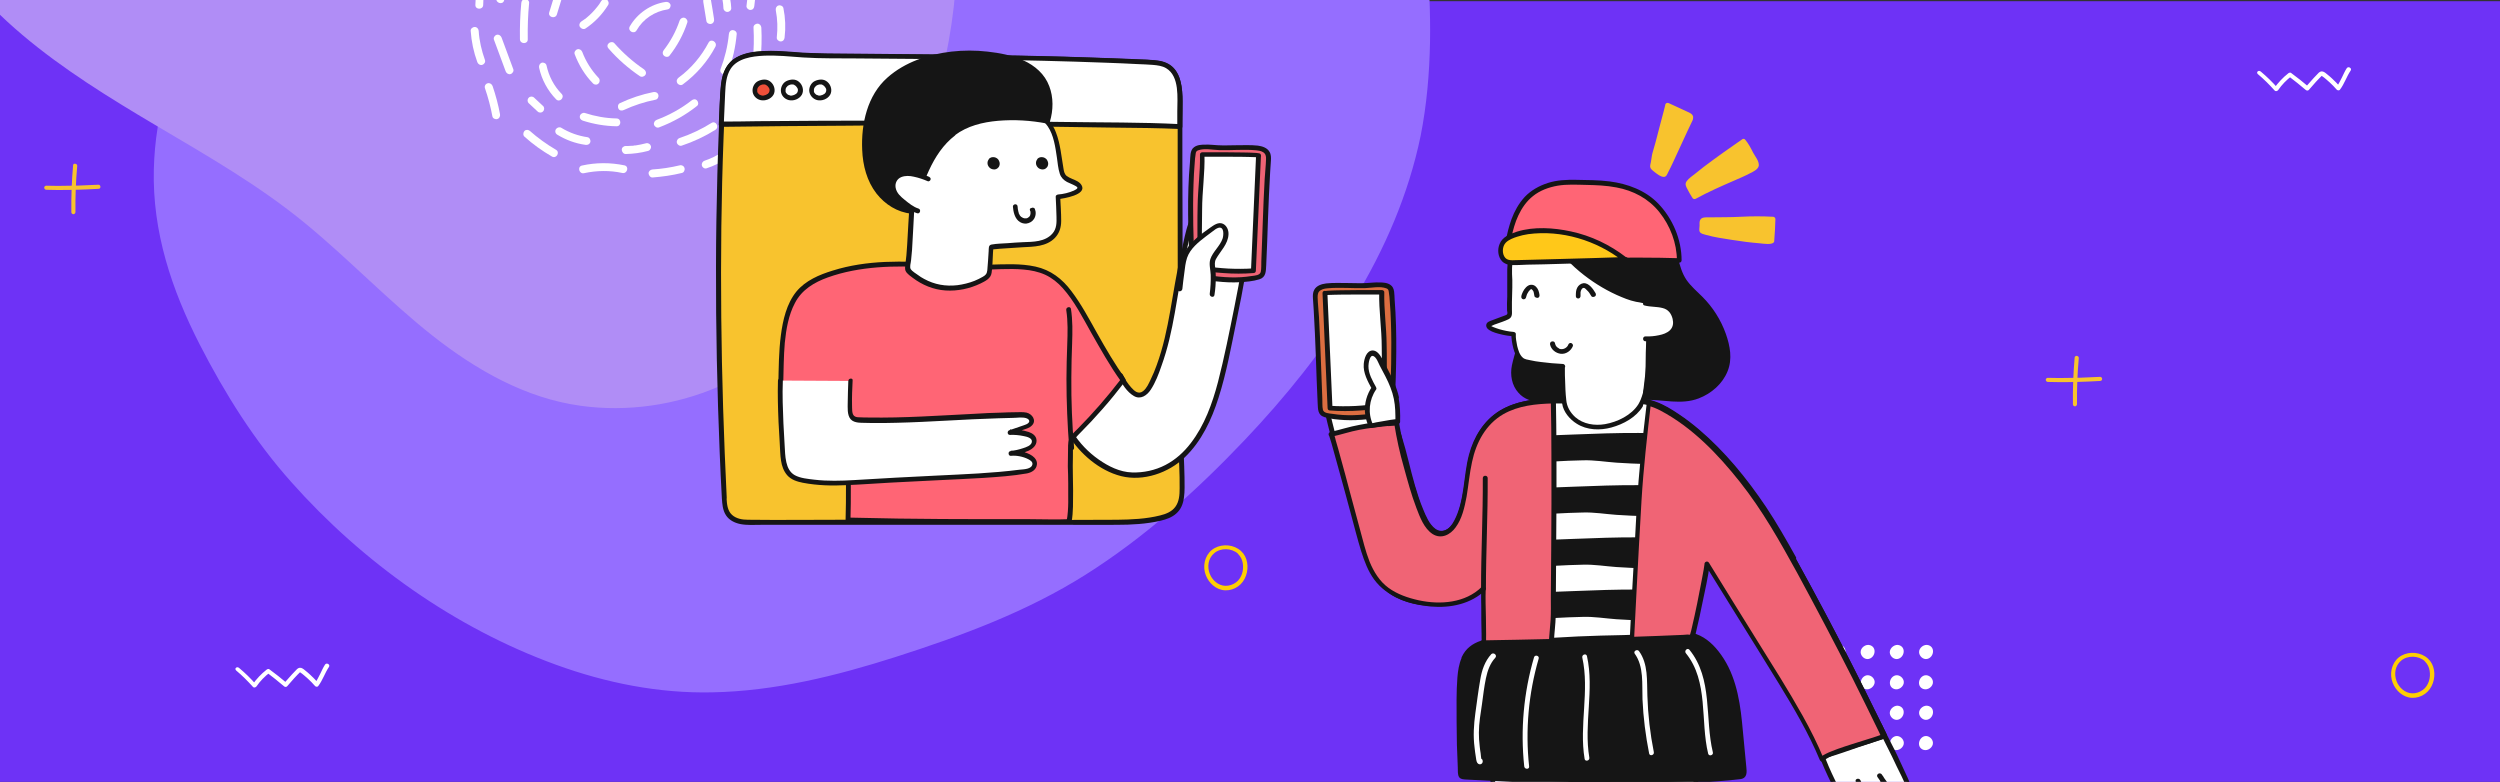 <?xml version="1.0" encoding="utf-8"?>
<!-- Generator: Adobe Illustrator 18.0.0, SVG Export Plug-In . SVG Version: 6.00 Build 0)  -->
<!DOCTYPE svg PUBLIC "-//W3C//DTD SVG 1.1//EN" "http://www.w3.org/Graphics/SVG/1.1/DTD/svg11.dtd">
<svg version="1.1" id="Layer_1" xmlns="http://www.w3.org/2000/svg" xmlns:xlink="http://www.w3.org/1999/xlink" x="0px" y="0px"
	 viewBox="0 0 1279 400" enable-background="new 0 0 1279 400" xml:space="preserve">
<rect x="0" y="0" width="1279" height="400" fill="#333333" stroke="none"/>
<rect x="-0.5" y="0.6" fill="#6E32F6" width="1280" height="413.1"/>
<g>
	<path fill="#956EFF" d="M730.6,21.4c1.3-69.3-18.5-153.7-64.8-200c-35.6-35.5-87-54.6-137.2-50.9c-49,3.6-94.2,27.5-135.2,54.5
		s-80,57.9-124.6,78.4C209-69.1,137.2-50.1,101.4,10.3C80.9,45,74.5,87.8,84,127c6.3,25.8,19,49.5,32.1,72.6
		c42.3,74.3,137.5,144.1,224.5,152.8c45.8,4.5,91.4-8.1,134.9-23.1c18.6-6.4,37.1-13.3,54.7-22.1c37.9-19,70.8-46.7,100.4-77.1
		c48-49.3,89.4-109.2,97.9-177.5C729.7,42.7,730.4,32.3,730.6,21.4z"/>
	<g>
		<path fill="#956EFF" d="M731.6,21.6c0.5-30.7-2.7-61.5-9.8-91.3c-6.9-28.9-17.4-57.3-33.6-82.3c-31.2-48.3-86.9-77.8-144.1-78.8
			c-66.2-1.2-124.4,36.2-176.9,72.4c-30.1,20.8-60.1,42.2-93.1,58.2c-31.1,15.1-63.9,26.2-94.7,41.9c-29.9,15.3-57.9,35.2-76.2,63.9
			C87.8,29.5,79.4,58,78.7,86.6c-0.8,31.9,9.1,61.6,23.5,89.7c13,25.3,27.9,49.1,46.8,70.3c36.5,41.1,83.7,74.7,135.5,93.5
			c25.6,9.3,52.5,14.7,79.9,14.1c32-0.6,63.4-8.4,93.8-18.1c33.7-10.8,67.1-23.1,97.2-42.1c30.1-19,56.8-43,81.3-68.8
			c41.5-43.7,77.7-95.8,90.1-155.7C729.9,53.8,731.3,37.7,731.6,21.6c0-1.3-2-1.6-2-0.3c-0.7,31.6-6.3,62.2-18.4,91.4
			c-11.6,27.8-27.8,53.4-46.3,77c-20.1,25.6-42.9,49.3-67.5,70.5c-27.3,23.5-57.4,42.9-90.8,56.5c-30.4,12.4-62.2,23-94.3,29.7
			c-29.5,6.1-59.6,7.9-89.3,2.3c-53.2-10.1-102.7-38.9-143.1-74.4c-19.9-17.6-38.1-37.4-53-59.5c-8.2-12.2-15.4-25.2-22.1-38.3
			c-7.9-15.3-14.9-31.2-19.2-47.9c-7.1-27.8-6.2-57.6,2.3-85c9.5-30.5,28.3-56.6,53.5-76c26.8-20.6,58.3-33.8,89.3-46.7
			c15.6-6.5,31.4-12.9,46.6-20.4c15.4-7.6,30.1-16.4,44.6-25.7c55.9-36,108.6-81.5,174.5-98c29.2-7.3,59.7-7.7,88.9,0
			c27.7,7.2,53.7,21.1,74.8,40.5c21.3,19.6,36.3,45,46.8,71.7c11.2,28.5,17.9,58.7,21,89.1c1.5,14.3,2.1,28.7,1.8,43.1
			C729.6,22.6,731.6,22.9,731.6,21.6z"/>
	</g>
</g>
<g>
	<path fill="#B08DF6" d="M88.6-277.1C35.2-253.7-22.3-208.9-41.3-157.2c-14.6,39.7-11.1,85.7,9.4,122.7c20,36.2,54.1,62.3,89.2,84.1
		s72.3,40.7,103.7,67.6c42,36,81.7,84.1,140.5,90.1c33.7,3.5,68.6-6.7,95.2-27.7c17.5-13.9,31.1-31.9,44.1-50
		c41.9-58.5,61.7-155.7,37.7-225.2c-12.6-36.6-38.3-67-65.1-94.9c-11.4-11.9-23.2-23.6-36.1-34c-27.9-22.2-60.6-37.6-94.2-49.6
		c-54.5-19.3-114.9-29.9-170-12.3C105.2-283.9,96.9-280.7,88.6-277.1z"/>
	<g>
		<path fill="#B08DF6" d="M88.3-277.9c-23.6,10.4-46,23.7-66.3,39.7C2.4-222.8-15.6-204.8-29-183.7c-25.9,40.8-28.8,93.7-9.5,137.8
			C-16.1,5.1,32.9,36.4,79,63.7c26.5,15.7,53.4,31,77.2,50.6c22.4,18.4,42.5,39.6,65.3,57.6c22.2,17.4,47.3,31.8,75.6,35.7
			c23.8,3.3,48.5-0.3,70.5-9.8c24.6-10.6,43.8-28.6,60.2-49.5c14.8-18.8,27.7-38.5,37.3-60.5c18.5-42.4,27.6-90.2,23.8-136.4
			c-1.9-22.9-7.3-45.3-17.3-66c-11.8-24.2-28.8-45.5-46.8-65.3c-20.1-22-41.2-43.1-66.3-59.4c-25.1-16.3-52.9-28.2-81.1-37.9
			c-47.9-16.3-100.5-25.7-150.6-14C113.5-288,100.8-283.3,88.3-277.9c-1,0.4-0.5,2.1,0.5,1.6c24.4-10.6,49.7-17.1,76.3-18.1
			c25.3-0.9,50.6,2.4,75.1,8.3c26.6,6.4,52.7,15.5,77.6,26.8c27.6,12.6,53,28.7,75.1,49.5c20.1,18.8,39.4,39.4,55.8,61.6
			c15,20.3,27,42.7,33.2,67.4c11,44.2,6.5,92.1-6.5,135.4c-6.4,21.4-15.2,42.2-26.8,61.4c-6.4,10.6-13.8,20.6-21.4,30.4
			c-8.9,11.4-18.6,22.4-29.9,31.5c-18.8,15.2-41.8,25-65.7,28.1c-26.6,3.5-53.1-1.7-76.9-14.2c-25.1-13.2-46.3-32.6-67.1-51.7
			c-10.5-9.6-20.9-19.4-31.9-28.4c-11.2-9.1-23.1-17.3-35.3-25C73.3,56.7,20.1,32.4-15.7-12.1C-31.6-31.8-42.6-55-47-80
			c-4.2-23.7-2.8-48.4,4.6-71.4c7.4-23.2,21.6-43.5,38.3-61c17.8-18.6,38.6-34.3,60.7-47.4c10.4-6.1,21.2-11.7,32.3-16.6
			C89.9-276.7,89.4-278.4,88.3-277.9z"/>
	</g>
</g>
<g>
	<g>
		<path fill="#F8C32E" d="M906.5,123.2c-0.1,1.5-32.6-2.7-36-5c0-1.4,0.1-2.8,0.1-4.2c0-0.4,0-0.9,0.3-1.2c0.3-0.3,0.7-0.3,1.1-0.3
			c5.6-0.3,11.1,0.1,16.8-0.3c6.1-0.3,12.1-0.4,18.2-0.1C907,115.8,906.8,119.5,906.5,123.2z"/>
		<g>
			<path fill="#F8C32E" d="M907.7,123.5c-0.5,2.1-5.9,1.1-7.2,1c-4.9-0.4-9.7-1-14.6-1.8c-4.4-0.7-8.8-1.3-13-2.5
				c-1-0.3-3-0.6-3.4-1.8c-0.3-0.8,0-2.1,0-2.9c0-0.9-0.1-1.9,0.2-2.7c0.7-1.9,3.1-1.6,4.7-1.6c5.4-0.1,10.8,0,16.3-0.3
				c5.5-0.3,11-0.3,16.4,0c0.6,0,1.2,0.5,1.2,1.2c-0.1,3.7-0.3,7.4-0.6,11.1c-0.1,1.5-2.5,1.5-2.4,0c0.3-3.7,0.5-7.4,0.6-11.1
				c0.4,0.4,0.8,0.8,1.2,1.2c-6.8-0.3-13.5,0-20.2,0.2c-3.3,0.1-6.6,0-9.9,0c-0.8,0-1.5,0-2.3,0c-0.4,0-2.2-0.2-2.6,0.1
				c-0.4,0.3-0.2,1.4-0.3,1.9c0,0.9-0.1,1.7-0.1,2.6c-0.2-0.3-0.4-0.7-0.6-1c1.1,0.7,3,1,4.5,1.4c2.7,0.6,5.5,1.1,8.2,1.5
				c5.9,0.9,11.8,1.8,17.7,2.2c1,0.1,2.1,0.1,3.1,0.1c0.4,0,0.7,0,1.1-0.1c-0.3,0,0.1,0,0.1,0c0,0,0.1,0,0.1,0c0,0-0.6,0.6-0.6,0.7
				C905.7,121.4,908,122,907.7,123.5z"/>
		</g>
	</g>
	<g>
		<path fill="#F8C32E" d="M898.6,84.8c0.2-1.2-0.5-2.4-1.2-3.4c-2-3-3-6.3-5.4-9c-5.9,4.1-11.8,8.3-17.5,12.6
			c-3.6,2.7-7.2,5.4-10.4,8.4c-0.2,0.2-0.5,0.5-0.6,0.8c-0.1,0.4,0.1,0.9,0.3,1.3c1,1.8,1.9,3.7,3.1,5.4c4.6-2.6,9.6-4.6,14.4-7
			C883.6,92.5,898.2,87,898.6,84.8z"/>
		<g>
			<path fill="#F8C32E" d="M897.4,84.8c0.1-1.2-0.6-2.1-1.2-3.1c-0.6-0.9-1.1-1.9-1.6-2.9c-1-2-2-4-3.5-5.7c0.5,0.1,1,0.1,1.4,0.2
				c-5.8,4-11.6,8.2-17.3,12.4c-2.8,2.1-5.5,4.1-8.1,6.4c-0.6,0.5-1.4,1-1.9,1.7c-0.7,0.8-0.3,1.3,0.2,2.2c0.8,1.4,1.5,2.9,2.5,4.2
				c-0.5-0.1-1.1-0.3-1.6-0.4c4.2-2.3,8.6-4.2,12.9-6.3c2-1,4.1-1.9,6.1-2.8c2.6-1.1,5.2-2.2,7.7-3.5c1.1-0.5,2.1-1.1,3.1-1.7
				c0.3-0.2,0.7-0.4,1-0.7c0.3-0.2,0.3-0.3,0.3-0.3c0.4-1.5,2.7-0.9,2.3,0.6c-0.5,1.7-2.9,2.8-4.3,3.5c-2.6,1.4-5.3,2.5-8,3.7
				c-6.7,2.9-13.5,5.9-19.9,9.4c-0.6,0.3-1.3,0.1-1.6-0.4c-1-1.5-1.9-3.1-2.7-4.7c-0.7-1.3-1.3-2.5-0.3-3.9c1.1-1.5,2.9-2.7,4.3-3.8
				c1.5-1.2,2.9-2.3,4.4-3.5c6.5-4.9,13.1-9.6,19.8-14.2c0.4-0.3,1.1-0.2,1.4,0.2c1.7,2,2.9,4.3,4.1,6.7c1.1,2.1,3.1,4.2,2.9,6.7
				C899.6,86.3,897.2,86.4,897.4,84.8z"/>
		</g>
	</g>
	<g>
		<path fill="#F8C32E" d="M864.9,60.8c0.1-0.3,0.3-0.6,0.3-1c-0.1-0.6-0.7-0.9-1.2-1.1c-3.6-1.7-7.2-3.3-10.7-5
			c0.1,0.1-4.5,17-4.8,18.2c-0.8,3.4-2.3,7.2-2.5,10.7c0,0.7-0.7,1.9-0.5,2.6c0.3,1.1,5.6,4.9,6.1,3.9
			C856.3,79.8,860.3,70.2,864.9,60.8z"/>
		<g>
			<path fill="#F8C32E" d="M863.9,60.2c0.2-0.4-10.2-4.9-11.2-5.4c0.6-0.4,1.2-0.9,1.8-1.3c0.2,0.7-0.2,1.6-0.4,2.3
				c-0.4,1.6-0.8,3.1-1.2,4.7c-0.9,3.4-1.8,6.8-2.7,10.2c-0.3,1.3-0.7,2.6-1.1,3.9c-0.5,1.6-1,3.2-1.4,4.9c-0.4,1.6-0.4,3.1-0.8,4.7
				c-0.3,1-0.1,1,0.7,1.7c0.8,0.7,1.6,1.3,2.5,1.8c0.3,0.2,0.7,0.3,0.9,0.5c0,0,0.3,0.1,0.3,0.1c-0.8,0.1-0.2-0.2-0.2-0.6
				c0.2-0.8,0.8-1.6,1.1-2.3c0.5-0.9,0.9-1.9,1.4-2.8C857.1,75,860.3,67.5,863.9,60.2c0.7-1.4,2.7-0.2,2.1,1.2
				c-3.5,7.2-6.7,14.5-10.1,21.7c-0.8,1.7-1.6,3.4-2.5,5.1c-0.5,1-0.9,2.3-2.2,2.3c-1.7,0-3.7-1.7-5-2.7c-0.6-0.5-1.3-1-1.7-1.7
				c-0.6-1.1-0.1-2.1,0.1-3.2c0.3-1.5,0.4-3.1,0.8-4.6c0.5-1.9,1.1-3.7,1.6-5.6c0.8-3.1,1.6-6.1,2.4-9.2c0.6-2.1,1.1-4.3,1.7-6.4
				c0.2-0.8,0.4-1.6,0.6-2.4c0.1-0.2,0.1-0.5,0.2-0.8c0.1-0.4-0.1-0.5,0.1,0.2c-0.3-1.1,0.8-1.8,1.8-1.3c3,1.4,5.9,2.7,8.9,4.1
				c2.2,1,4.4,1.8,3.2,4.6C865.4,62.8,863.3,61.5,863.9,60.2z"/>
		</g>
	</g>
</g>
<g>
	<g>
		<path fill="#FFFFFF" d="M289.7-31.6c-8.5,1.1-16.1,6-20.5,13.4c-1.3,2.2,2.2,4.3,3.5,2c3.6-6,10-10.5,17-11.4c1.1-0.1,2-0.8,2-2
			C291.7-30.6,290.8-31.8,289.7-31.6L289.7-31.6z"/>
	</g>
	<g>
		<path fill="#FFFFFF" d="M266.7,1.5c-0.6,6.2-0.8,12.4-0.7,18.6c0.1,2.6,4.1,2.6,4,0c-0.1-6.2,0.1-12.4,0.7-18.6c0.1-1.1-1-2-2-2
			C267.5-0.5,266.8,0.4,266.7,1.5L266.7,1.5z"/>
	</g>
	<g>
		<path fill="#FFFFFF" d="M284.9,7.4c1.6-5.3,3.3-10.7,4.9-16c0.8-2.5-3.1-3.6-3.9-1.1c-1.6,5.4-3.3,10.7-4.9,16
			C280.2,8.8,284.1,9.9,284.9,7.4L284.9,7.4z"/>
	</g>
	<g>
		<path fill="#FFFFFF" d="M310.1-28.6c2.7,0.3,5.3,0.7,7.9,1c0.5,0.1,1.1-0.3,1.4-0.6c0.3-0.4,0.6-0.9,0.6-1.4
			c0-0.5-0.2-1.1-0.6-1.4c-0.4-0.4-0.9-0.5-1.4-0.6c-2.6-0.3-5.3-0.7-7.9-1c-0.5-0.1-1.1,0.3-1.4,0.6c-0.3,0.3-0.6,0.9-0.6,1.4
			c0,0.5,0.2,1.1,0.6,1.4C309.1-28.8,309.5-28.6,310.1-28.6L310.1-28.6z"/>
	</g>
	<g>
		<path fill="#FFFFFF" d="M299.8-15.7c3.3,3,7.5,4.8,12,5.1c1.1,0.1,2.1-1,2-2c-0.1-1.1-0.9-1.9-2-2c-0.2,0-0.5,0-0.7-0.1
			c-0.1,0-0.2,0-0.3,0c0.2,0,0.2,0,0,0c-0.5-0.1-0.9-0.2-1.4-0.3c-0.4-0.1-0.9-0.2-1.3-0.4c-0.2-0.1-0.4-0.1-0.7-0.2
			c-0.1,0-0.2-0.1-0.3-0.1c-0.4-0.1,0.1,0.1-0.1,0c-0.8-0.4-1.7-0.8-2.4-1.3c-0.2-0.1-0.4-0.3-0.6-0.4c-0.1-0.1-0.2-0.1-0.3-0.2
			c0,0-0.3-0.2-0.1-0.1c0.2,0.1-0.1-0.1-0.1-0.1c-0.1-0.1-0.2-0.1-0.3-0.2c-0.2-0.2-0.4-0.3-0.6-0.5c-0.8-0.7-2.1-0.8-2.8,0
			C299.1-17.8,299-16.5,299.8-15.7L299.8-15.7z"/>
	</g>
	<g>
		<path fill="#FFFFFF" d="M275.8,34.6c1.3,6.1,4.4,11.8,8.7,16.2c1.8,1.9,4.6-1,2.8-2.8c-3.9-4-6.5-9-7.7-14.5
			c-0.2-1.1-1.5-1.7-2.5-1.4C276.1,32.5,275.6,33.6,275.8,34.6L275.8,34.6z"/>
	</g>
	<g>
		<path fill="#FFFFFF" d="M298.1,61.7c5.6,1.8,11.4,2.8,17.3,2.9c2.6,0.1,2.6-4,0-4c-5.5-0.1-11-1.1-16.2-2.8
			c-1-0.3-2.2,0.4-2.5,1.4C296.4,60.3,297,61.3,298.1,61.7L298.1,61.7z"/>
	</g>
	<g>
		<path fill="#FFFFFF" d="M337.1,65.2c7.1-2.7,13.6-6.3,19.5-11c0.9-0.7,0.7-2.1,0-2.8c-0.8-0.9-2-0.7-2.8,0
			c-5.4,4.2-11.4,7.5-17.8,9.9c-1,0.4-1.7,1.4-1.4,2.5C334.9,64.8,336.1,65.6,337.1,65.2L337.1,65.2z"/>
	</g>
	<g>
		<path fill="#FFFFFF" d="M319.1,56.3c5.2-2.4,10.7-4.2,16.3-5.3c1.1-0.2,1.7-1.5,1.4-2.5c-0.3-1.1-1.4-1.6-2.5-1.4
			c-6,1.2-11.7,3.1-17.2,5.7c-1,0.5-1.2,1.9-0.7,2.8C316.9,56.6,318.1,56.8,319.1,56.3L319.1,56.3z"/>
	</g>
	<g>
		<path fill="#FFFFFF" d="M306.2,39.8c-3.6-3.8-6.5-8.4-8.3-13.2c-0.4-1-1.4-1.7-2.5-1.4c-1,0.3-1.8,1.5-1.4,2.5
			c2.1,5.6,5.2,10.7,9.4,15c0.8,0.8,2.1,0.8,2.8,0C307,41.9,307,40.6,306.2,39.8L306.2,39.8z"/>
	</g>
	<g>
		<path fill="#FFFFFF" d="M299.5,14.6c4.7-3.1,8.6-7.2,11.6-12c0.6-0.9,0.2-2.3-0.7-2.8c-1-0.5-2.2-0.2-2.8,0.7
			c-0.3,0.5-0.7,1.1-1,1.6c-0.2,0.3-0.4,0.6-0.6,0.8c-0.1,0.1-0.2,0.3-0.3,0.4c-0.2,0.3,0-0.1-0.1,0.1c-0.8,1-1.6,2-2.5,2.9
			c-0.9,0.9-1.8,1.8-2.8,2.6c-0.2,0.2-0.5,0.4-0.7,0.6c0,0-0.5,0.4-0.2,0.1c-0.1,0.1-0.2,0.2-0.4,0.3c-0.5,0.4-1.1,0.8-1.6,1.1
			c-0.9,0.6-1.3,1.8-0.7,2.8C297.3,14.7,298.6,15.2,299.5,14.6L299.5,14.6z"/>
	</g>
	<g>
		<path fill="#FFFFFF" d="M333.4-27.7c5.6,0.8,10.8,2.9,15.5,6c0.9,0.6,2.2,0.2,2.8-0.7c0.6-1,0.2-2.1-0.7-2.8
			c-4.9-3.3-10.6-5.6-16.4-6.4c-1.1-0.2-2.2,0.3-2.5,1.4C331.8-29.2,332.3-27.8,333.4-27.7L333.4-27.7z"/>
	</g>
	<g>
		<path fill="#FFFFFF" d="M364.8-11.6c3.2,4.6,5.1,10.1,5.3,15.7c0,1.1,0.9,2,2,2c1.1,0,2.1-0.9,2-2c-0.3-6.3-2.3-12.5-5.9-17.7
			c-0.6-0.9-1.8-1.3-2.8-0.7C364.6-13.8,364.2-12.5,364.8-11.6L364.8-11.6z"/>
	</g>
	<g>
		<path fill="#FFFFFF" d="M372.9,17.4c-0.6,6.2-2.1,12.3-4.3,18.1c-0.4,1,0.4,2.2,1.4,2.5c1.1,0.3,2.1-0.4,2.5-1.4
			c2.4-6.2,3.8-12.6,4.4-19.2c0.1-1.1-1-2-2-2C373.7,15.4,373,16.3,372.9,17.4L372.9,17.4z"/>
	</g>
	<g>
		<path fill="#FFFFFF" d="M362.5,21.8c-3.7,7-8.9,13.2-15.3,17.9c-0.9,0.7-1.3,1.7-0.7,2.8c0.5,0.9,1.9,1.4,2.8,0.7
			c6.9-5.1,12.7-11.7,16.7-19.3C367.2,21.5,363.7,19.5,362.5,21.8L362.5,21.8z"/>
	</g>
	<g>
		<path fill="#FFFFFF" d="M365.3,9.7c-0.5-3.2-1-6.5-1.6-9.8c-0.2-1-1.5-1.7-2.5-1.4c-1.1,0.4-1.6,1.4-1.4,2.5
			c0.5,3.3,1.1,6.5,1.6,9.8c0.2,1.1,1.5,1.7,2.5,1.4C365,11.9,365.5,10.9,365.3,9.7L365.3,9.7z"/>
	</g>
	<g>
		<path fill="#FFFFFF" d="M351.3-8.5c-6.6-2.2-13.8-2.5-20.6-1.1c-1.1,0.2-1.7,1.5-1.4,2.5c0.3,1.1,1.4,1.6,2.5,1.4
			c6.1-1.3,12.5-0.9,18.4,1.1C352.7-3.8,353.8-7.7,351.3-8.5L351.3-8.5z"/>
	</g>
	<g>
		<path fill="#FFFFFF" d="M340.5,1c-7.6,1.1-14.5,5.9-18.3,12.5c-1.3,2.3,2.2,4.3,3.5,2c3.3-5.8,9.2-9.7,15.9-10.7
			c1.1-0.2,1.7-1.5,1.4-2.5C342.6,1.3,341.5,0.8,340.5,1L340.5,1z"/>
	</g>
	<g>
		<path fill="#FFFFFF" d="M311.4,24.9c4.7,5.4,10.1,10.1,16,14.1c0.9,0.6,2.2,0.2,2.8-0.7c0.6-1,0.2-2.1-0.7-2.8
			c-5.6-3.8-10.7-8.3-15.2-13.4c-0.7-0.8-2.1-0.7-2.8,0C310.5,22.9,310.6,24.1,311.4,24.9L311.4,24.9z"/>
	</g>
	<g>
		<path fill="#FFFFFF" d="M342.5,28.5c4-5.1,7.1-10.8,9.1-16.9c0.4-1-0.4-2.2-1.4-2.5c-1.1-0.3-2.1,0.4-2.5,1.4
			c-1.8,5.4-4.6,10.6-8.1,15.1c-0.7,0.9-0.8,2,0,2.8C340.3,29.2,341.8,29.4,342.5,28.5L342.5,28.5z"/>
	</g>
	<g>
		<path fill="#FFFFFF" d="M297.2-45.5c-3,0.8-5.9,1.7-8.9,2.5c-1,0.3-1.7,1.4-1.4,2.5c0.3,1,1.4,1.7,2.5,1.4c3-0.8,5.9-1.7,8.9-2.5
			c1-0.3,1.7-1.4,1.4-2.5C299.3-45.2,298.3-45.8,297.2-45.5L297.2-45.5z"/>
	</g>
	<g>
		<path fill="#FFFFFF" d="M316.3-44.3c7.1-0.2,14,1.1,20.6,3.7c1,0.4,2.2-0.4,2.5-1.4c0.3-1.1-0.4-2.1-1.4-2.5
			c-6.9-2.8-14.3-4.1-21.7-3.9C313.7-48.3,313.7-44.3,316.3-44.3L316.3-44.3z"/>
	</g>
	<g>
		<path fill="#FFFFFF" d="M356.2-33c1.7,2.4,3.4,4.8,5.1,7.2c0.3,0.4,0.7,0.8,1.2,0.9c0.5,0.1,1.1,0.1,1.6-0.2
			c0.8-0.5,1.4-1.8,0.7-2.8c-1.7-2.4-3.4-4.8-5.1-7.2c-0.3-0.4-0.7-0.8-1.2-0.9c-0.5-0.1-1.1-0.1-1.6,0.2
			C356.1-35.2,355.6-33.9,356.2-33L356.2-33z"/>
	</g>
	<g>
		<path fill="#FFFFFF" d="M298.2-54.2c3.9-0.7,8-1,12.1-1.1c1.1,0,2.1-0.9,2-2c0-1.1-0.9-2-2-2c-4.4,0.1-8.8,0.5-13.2,1.2
			c-1,0.2-1.7,1.5-1.4,2.5C296.1-54.5,297.1-54,298.2-54.2L298.2-54.2z"/>
	</g>
	<g>
		<path fill="#FFFFFF" d="M278.4-47.8c-3.9,3.4-7.1,7.7-9.3,12.3c-0.5,0.9-0.3,2.2,0.7,2.8c0.9,0.5,2.3,0.3,2.8-0.7
			c1.1-2.2,2.4-4.3,3.8-6.3c0,0,0.2-0.3,0.2-0.2c-0.1,0.1,0.2-0.3,0.2-0.3c0.2-0.2,0.4-0.5,0.6-0.7c0.4-0.5,0.8-0.9,1.2-1.4
			c0.8-0.9,1.7-1.8,2.7-2.6c0.8-0.7,0.8-2.1,0-2.8C280.4-48.6,279.3-48.5,278.4-47.8L278.4-47.8z"/>
	</g>
	<g>
		<path fill="#FFFFFF" d="M258.5-19.4c-1.5,6.1-3,12.3-4.5,18.5c-0.6,2.5,3.3,3.6,3.9,1.1c1.5-6.2,3-12.3,4.5-18.5
			C263-20.8,259.2-21.9,258.5-19.4L258.5-19.4z"/>
	</g>
	<g>
		<path fill="#FFFFFF" d="M252.7,20.3c2,5.4,4,10.8,6,16.2c0.4,1,1.4,1.7,2.5,1.4c1-0.3,1.8-1.5,1.4-2.5c-2-5.4-4-10.8-6-16.2
			c-0.4-1-1.4-1.7-2.5-1.4C253.1,18.1,252.3,19.3,252.7,20.3L252.7,20.3z"/>
	</g>
	<g>
		<path fill="#FFFFFF" d="M270.5,52.8c1.5,1.4,3,2.8,4.5,4.2c0.4,0.4,0.9,0.6,1.4,0.6c0.5,0,1.1-0.2,1.4-0.6
			c0.4-0.4,0.6-0.9,0.6-1.4c0-0.5-0.2-1.1-0.6-1.4c-1.5-1.4-3-2.8-4.5-4.2c-0.4-0.4-0.9-0.6-1.4-0.6c-0.5,0-1.1,0.2-1.4,0.6
			c-0.4,0.4-0.6,0.9-0.6,1.4C269.9,51.9,270.1,52.4,270.5,52.8L270.5,52.8z"/>
	</g>
	<g>
		<path fill="#FFFFFF" d="M285.1,68.9c4.4,2.7,9.3,4.5,14.4,5.2c1.1,0.2,2.2-0.3,2.5-1.4c0.3-0.9-0.3-2.3-1.4-2.5
			c-4.8-0.7-9.3-2.3-13.4-4.8c-0.9-0.6-2.2-0.2-2.8,0.7C283.8,67.1,284.1,68.3,285.1,68.9L285.1,68.9z"/>
	</g>
	<g>
		<path fill="#FFFFFF" d="M320.1,78.8c3.9-0.1,7.8-0.6,11.5-1.6c1-0.3,1.7-1.4,1.4-2.5c-0.3-1-1.4-1.7-2.5-1.4
			c-1.8,0.5-3.5,0.8-5.3,1.1c-0.7,0.1,0.4,0-0.3,0c-0.2,0-0.4,0-0.6,0.1c-0.5,0.1-1,0.1-1.5,0.1c-0.9,0.1-1.8,0.1-2.7,0.1
			c-1.1,0-2.1,0.9-2,2C318.2,77.8,319,78.8,320.1,78.8L320.1,78.8z"/>
	</g>
	<g>
		<path fill="#FFFFFF" d="M348.8,74.5c6-2,11.8-4.7,17.2-8.1c2.2-1.4,0.2-4.9-2-3.5c-5.1,3.2-10.6,5.8-16.3,7.7
			c-1,0.3-1.7,1.4-1.4,2.5C346.6,74.1,347.8,74.9,348.8,74.5L348.8,74.5z"/>
	</g>
	<g>
		<path fill="#FFFFFF" d="M378.8,53.6c1.1-2.1,2.3-4.2,3.4-6.4c0.5-0.9,0.3-2.2-0.7-2.8c-0.9-0.5-2.2-0.3-2.8,0.7
			c-1.1,2.1-2.3,4.2-3.4,6.4c-0.5,0.9-0.3,2.2,0.7,2.8C376.9,54.8,378.2,54.6,378.8,53.6L378.8,53.6z"/>
	</g>
	<g>
		<path fill="#FFFFFF" d="M389.1,30.8c0.5-5.5,0.7-11.1,0.4-16.7c-0.1-1.1-0.9-2-2-2c-1,0-2.1,0.9-2,2c0.3,5.6,0.2,11.2-0.4,16.7
			c-0.1,1.1,1,2,2,2C388.2,32.8,389,31.9,389.1,30.8L389.1,30.8z"/>
	</g>
	<g>
		<path fill="#FFFFFF" d="M328.8-56.9c5.7,0.5,11.2,2.2,16.2,5c2.3,1.3,4.3-2.2,2-3.5c-5.6-3.1-11.8-5-18.2-5.5c-1.1-0.1-2,1-2,2
			C326.7-57.8,327.7-57,328.8-56.9L328.8-56.9z"/>
	</g>
	<g>
		<path fill="#FFFFFF" d="M359.9-43.7c0.6,1,1.3,1.9,2,2.7c0.8,0.8,1.6,1.6,2.5,2.2c0.4,0.3,1.1,0.3,1.6,0.2c0.5-0.1,1-0.5,1.2-0.9
			c0.2-0.5,0.4-1,0.2-1.6c-0.1-0.2-0.1-0.3-0.2-0.5c-0.2-0.3-0.4-0.5-0.7-0.7c-0.1-0.1-0.2-0.2-0.3-0.3c0.1,0.1,0.3,0.2,0.4,0.3
			c-1-0.8-1.8-1.6-2.6-2.6c0.1,0.1,0.2,0.3,0.3,0.4c-0.3-0.4-0.6-0.9-0.9-1.3c-0.3-0.4-0.7-0.8-1.2-0.9c-0.5-0.1-1.1-0.1-1.6,0.2
			c-0.4,0.3-0.8,0.7-0.9,1.2C359.6-44.7,359.6-44.1,359.9-43.7L359.9-43.7z"/>
	</g>
	<g>
		<path fill="#FFFFFF" d="M376.4-26.9c0.5,0.8,1,1.7,1.5,2.6c0.2,0.5,0.5,1,0.7,1.5c0.2,0.4-0.1-0.2,0.1,0.3
			c0.1,0.2,0.2,0.5,0.3,0.8c0.7,1.9,1.2,3.8,1.5,5.8c0.2,1,1.5,1.7,2.5,1.4c1.1-0.4,1.6-1.4,1.4-2.5c-0.6-4.2-2.2-8.3-4.5-11.9
			c-0.6-0.9-1.8-1.3-2.8-0.7C376.2-29,375.8-27.8,376.4-26.9L376.4-26.9z"/>
	</g>
	<g>
		<path fill="#FFFFFF" d="M382.5-2.1c-0.2,1.7-0.4,3.5-0.6,5.2c-0.1,0.5,0.3,1.1,0.6,1.4c0.3,0.3,0.9,0.6,1.4,0.6
			c0.5,0,1.1-0.2,1.4-0.6c0.4-0.4,0.5-0.9,0.6-1.4c0.2-1.7,0.4-3.5,0.6-5.2c0.1-0.5-0.3-1.1-0.6-1.4c-0.3-0.4-0.9-0.6-1.4-0.6
			c-0.5,0-1.1,0.2-1.4,0.6C382.7-3.1,382.5-2.6,382.5-2.1L382.5-2.1z"/>
	</g>
	<g>
		<path fill="#FFFFFF" d="M396.9,5.3c0.9,4.6,1,9.3,0.5,13.9c-0.1,1.1,1,2,2,2c1.2,0,1.9-0.9,2-2c0.6-5,0.4-10.1-0.6-15
			c-0.2-1.1-1.5-1.7-2.5-1.4C397.2,3.1,396.7,4.2,396.9,5.3L396.9,5.3z"/>
	</g>
	<g>
		<path fill="#FFFFFF" d="M283.8-66.6c-6,5.1-13,8.9-20.5,11.1c-2.5,0.8-1.4,4.6,1.1,3.9c8.2-2.5,15.8-6.6,22.3-12.2
			c0.8-0.7,0.7-2.1,0-2.8C285.8-67.4,284.7-67.3,283.8-66.6L283.8-66.6z"/>
	</g>
	<g>
		<path fill="#FFFFFF" d="M254.8-39.4c-0.8,2.7-1.6,5.4-2.4,8c-0.3,1,0.4,2.2,1.4,2.5c1.1,0.2,2.2-0.3,2.5-1.4
			c0.8-2.7,1.6-5.4,2.4-8c0.3-1-0.4-2.2-1.4-2.5C256.2-41.1,255.1-40.5,254.8-39.4L254.8-39.4z"/>
	</g>
	<g>
		<path fill="#FFFFFF" d="M245.1-15.3c-1.1,5.9-1.7,11.8-1.9,17.8c-0.1,2.6,4,2.6,4,0c0.1-5.6,0.7-11.2,1.7-16.7
			c0.2-1.1-0.3-2.2-1.4-2.5C246.6-16.9,245.3-16.3,245.1-15.3L245.1-15.3z"/>
	</g>
	<g>
		<path fill="#FFFFFF" d="M240.8,15.8c0.4,5.5,1.5,10.8,3.4,16c0.4,1,1.4,1.7,2.5,1.4c1-0.3,1.8-1.4,1.4-2.5
			c-1.7-4.8-2.9-9.8-3.2-14.9c-0.1-1.1-0.9-2-2-2C241.8,13.8,240.7,14.7,240.8,15.8L240.8,15.8z"/>
	</g>
	<g>
		<path fill="#FFFFFF" d="M248.1,45.1c1.6,4.7,2.9,9.5,3.8,14.4c0.2,1.1,1.5,1.7,2.5,1.4c1.1-0.3,1.6-1.4,1.4-2.5
			c-0.9-4.9-2.2-9.7-3.8-14.4c-0.4-1-1.4-1.7-2.5-1.4C248.5,42.8,247.7,44,248.1,45.1L248.1,45.1z"/>
	</g>
	<g>
		<path fill="#FFFFFF" d="M268.3,69.9c4.3,3.9,9.1,7.3,14.1,10.2c2.2,1.3,4.3-2.2,2-3.5c-4.8-2.8-9.2-6-13.3-9.6
			c-0.8-0.7-2-0.8-2.8,0C267.6,67.8,267.5,69.2,268.3,69.9L268.3,69.9z"/>
	</g>
	<g>
		<path fill="#FFFFFF" d="M298.8,88.6c6.5-1.4,13.2-1.5,19.6-0.1c2.5,0.5,3.6-3.3,1.1-3.9c-7.2-1.5-14.6-1.5-21.8,0.1
			C295.2,85.3,296.3,89.2,298.8,88.6L298.8,88.6z"/>
	</g>
	<g>
		<path fill="#FFFFFF" d="M333.9,90.8c5-0.4,10-1.1,14.9-2.3c1.1-0.2,1.7-1.5,1.4-2.5c-0.3-1.1-1.4-1.7-2.5-1.4
			c-4.6,1.1-9.2,1.8-13.9,2.1c-1.1,0.1-2,0.9-2,2C331.9,89.8,332.8,90.9,333.9,90.8L333.9,90.8z"/>
	</g>
	<g>
		<path fill="#FFFFFF" d="M361.5,86.1c7.3-2.4,13.8-6.7,18.8-12.5c0.7-0.8,0.8-2,0-2.9c-0.7-0.7-2.1-0.8-2.8,0
			c-4.5,5.3-10.4,9.3-17,11.5c-1,0.3-1.7,1.4-1.4,2.5C359.3,85.7,360.5,86.5,361.5,86.1L361.5,86.1z"/>
	</g>
	<g>
		<path fill="#FFFFFF" d="M389.1,65.1c2.8-6.2,5-12.8,6.4-19.5c0.2-1.1-0.3-2.2-1.4-2.5c-1-0.3-2.3,0.3-2.5,1.4
			c-1.3,6.4-3.3,12.6-6,18.5c-0.5,1-0.3,2.2,0.7,2.8C387.2,66.3,388.7,66.1,389.1,65.1L389.1,65.1z"/>
	</g>
	<g>
		<path fill="#FFFFFF" d="M401.9,35.4c-0.2-0.6-0.4-1.2-0.6-1.7c-0.1-0.3-0.2-0.5-0.4-0.7c-0.1-0.2-0.3-0.4-0.6-0.5
			c-0.2-0.1-0.5-0.2-0.7-0.2c-0.3-0.1-0.5-0.1-0.8,0c-0.2,0.1-0.3,0.1-0.5,0.2c-0.3,0.2-0.5,0.4-0.7,0.7c-0.1,0.2-0.1,0.3-0.2,0.5
			c-0.1,0.4-0.1,0.7,0,1.1c0.2,0.6,0.4,1.1,0.6,1.7c0.1,0.3,0.2,0.5,0.4,0.7c0.1,0.2,0.3,0.4,0.6,0.5c0.2,0.1,0.5,0.2,0.8,0.2
			c0.3,0.1,0.5,0,0.8,0c0.2-0.1,0.3-0.1,0.5-0.2c0.3-0.2,0.5-0.4,0.7-0.7c0.1-0.2,0.1-0.3,0.2-0.5C402,36.2,402,35.8,401.9,35.4
			L401.9,35.4z"/>
	</g>
	<g>
		<path fill="#FFFFFF" d="M304.6-70.2c4.6-0.9,9.3-1,13.9-0.2c1.1,0.2,2.2-0.3,2.5-1.4c0.3-1-0.3-2.3-1.4-2.5
			c-5.3-0.9-10.7-0.9-16,0.2c-1.1,0.2-1.7,1.5-1.4,2.5C302.4-70.5,303.5-70,304.6-70.2L304.6-70.2z"/>
	</g>
	<g>
		<path fill="#FFFFFF" d="M339.3-68.2c3.5,2.1,7.4,3.7,11.4,4.8c1,0.3,2.2-0.3,2.5-1.4c0.2-1-0.3-2.2-1.4-2.5
			c-1.9-0.5-3.7-1.1-5.6-1.8c-0.1-0.1-0.1,0,0,0c-0.1-0.1-0.2-0.1-0.4-0.2c-0.2-0.1-0.5-0.2-0.7-0.3c-0.4-0.2-0.8-0.4-1.3-0.6
			c-0.9-0.4-1.8-0.9-2.6-1.4c-0.9-0.5-2.3-0.2-2.8,0.7C338-70,338.3-68.8,339.3-68.2L339.3-68.2z"/>
	</g>
	<g>
		<path fill="#FFFFFF" d="M366.8-61.5c3.2,5.3,5.8,11,7.6,16.9c0.8,2.5,4.6,1.4,3.9-1.1c-1.9-6.3-4.6-12.3-8-17.9
			C368.9-65.8,365.4-63.7,366.8-61.5L366.8-61.5z"/>
	</g>
	<g>
		<path fill="#FFFFFF" d="M385.7-33.8c1.5,2.3,3,4.6,4.5,6.9c0.6,0.9,1.8,1.3,2.8,0.7c0.9-0.6,1.3-1.8,0.7-2.8
			c-1.5-2.3-3-4.6-4.5-6.9c-0.6-0.9-1.8-1.3-2.8-0.7C385.5-36,385.1-34.8,385.7-33.8L385.7-33.8z"/>
	</g>
	<g>
		<path fill="#FFFFFF" d="M402.4-26.1c-3.4,5.9-6,12.3-7.8,18.9c-0.7,2.5,3.2,3.6,3.9,1.1c1.7-6.3,4.2-12.3,7.4-17.9
			C407.2-26.3,403.7-28.4,402.4-26.1L402.4-26.1z"/>
	</g>
</g>
<g>
	<g>
		<path fill="#F8C32E" d="M370.5,254.8c0.2,3.1,0.4,6.5,2.5,8.9c2.3,2.7,6.2,3.6,9.7,3.6c28.7,0,57.3,0,86,0c20.7,0,41.5,0,62.2,0
			c10.4,0,20.8,0,31.2,0c10.1,0,20,0.3,30-1.8c3.8-0.8,7.7-2,10.1-5c2.5-3.2,2.6-7.6,2.6-11.6c0-10.5-0.9-20.8-0.9-31.4
			c0-11.5,0-22.9,0-34.4c0-43.8-0.1-87.6-0.1-131.5c0-6.6-0.7-14.4-6.4-17.8c-2.7-1.6-5.9-1.8-9-1.9c-37.7-1.8-75.5-2.5-113.2-2.9
			c-19.8-0.2-39.5-0.3-59.3-0.5c-11.1-0.2-33.6-4.7-41.8,4.6c-3.4,3.8-3.9,9.4-4.1,14.5C366.3,115.9,367.1,186.7,370.5,254.8z"/>
		<g>
			<path fill="#151515" d="M369.3,254.8c0.2,3,0.4,6.2,2.1,8.8c1.6,2.5,4.4,3.9,7.3,4.5c3.5,0.7,7.2,0.4,10.8,0.4c4,0,8,0,12,0
				c16.3,0,32.6,0,48.8,0c32.4,0,64.8,0,97.2,0c7.9,0,15.9,0.1,23.8,0c7.5,0,15.2-0.4,22.5-2.1c2.9-0.7,5.8-1.7,8-3.7
				c2.4-2.1,3.5-5,3.9-8.1c0.5-3.4,0.3-6.9,0.3-10.3c-0.1-3.9-0.2-7.8-0.4-11.7c-0.7-16.2-0.4-32.4-0.5-48.5c0-16.3,0-32.5-0.1-48.8
				c0-16.4,0-32.7-0.1-49.1c0-8,0-16,0-24.1c0-6.7,0.7-13.8-0.9-20.3c-0.6-2.6-1.7-5.1-3.6-7.1c-2.1-2.2-4.9-3.3-7.9-3.7
				c-3.6-0.5-7.3-0.5-11-0.7c-4.1-0.2-8.2-0.4-12.3-0.5c-16.2-0.6-32.4-1.1-48.6-1.4c-32.6-0.6-65.2-0.7-97.7-1.1
				c-5.5-0.1-11-0.2-16.5-0.7c-5.3-0.4-10.7-0.8-16-0.5c-4.6,0.2-9.5,0.9-13.6,3.2c-5,2.8-7.1,7.9-7.8,13.4
				c-0.9,7.4-0.9,15-1.2,22.4c-0.3,7.9-0.6,15.8-0.8,23.7c-0.4,15.9-0.7,31.8-0.7,47.6c-0.1,31.8,0.6,63.7,1.9,95.5
				C368.5,239.6,368.9,247.2,369.3,254.8c0.1,1.6,2.6,1.6,2.5,0c-1.5-30.8-2.5-61.6-2.8-92.4c-0.3-30.8,0-61.7,1.2-92.5
				c0.3-7.6,0.6-15.2,1-22.8c0.3-5.6,1-11.9,6.1-15.2c4-2.6,9-3.2,13.6-3.4c5.1-0.2,10.2,0.1,15.2,0.5c13.1,1,26.3,0.8,39.4,0.9
				c15.8,0.1,31.7,0.2,47.5,0.4c31.5,0.4,63,1.1,94.5,2.6c3.4,0.2,7.2,0.2,10,2.3c2.2,1.6,3.4,4.1,4.1,6.7
				c1.6,6.2,0.9,13.1,0.9,19.5c0,15.8,0,31.7,0,47.5c0,31.6,0.1,63.3,0.1,94.9c0,7.7-0.1,15.5,0.2,23.2c0.3,7.6,0.8,15.3,0.7,22.9
				c0,3.2-0.2,6.7-2.2,9.4c-1.8,2.5-4.9,3.7-7.8,4.4c-7.2,1.8-14.7,2.1-22,2.2c-31.4,0.2-62.8,0-94.2,0c-15.8,0-31.5,0-47.3,0
				c-15.8,0-31.5,0.2-47.3,0c-2.9,0-6-0.5-8.2-2.5c-2.4-2.2-2.6-5.6-2.8-8.6C371.7,253.3,369.2,253.3,369.3,254.8z"/>
		</g>
	</g>
	<g>
		<path fill="#FFFFFF" d="M452.3,63c43.1,0,86.3,0.6,129.4,1.2c7.3,0.1,14.7,0.2,22,0.6c0-4.4,0-8.7,0-13.1c0-6.6-0.7-14.4-6.4-17.8
			c-2.7-1.6-5.9-1.8-9-1.9c-37.7-1.8-75.5-2.5-113.2-2.9c-19.8-0.2-39.5-0.3-59.3-0.5c-11.1-0.2-33.6-4.7-41.8,4.6
			c-3.4,3.8-3.9,9.4-4.1,14.5c-0.3,5.3-0.5,10.6-0.7,15.9C396.9,63.1,424.6,62.9,452.3,63z"/>
		<g>
			<path fill="#151515" d="M452.3,64.2c39.4,0,78.9,0.5,118.3,1.1c11,0.1,22.1,0.2,33.1,0.7c0.7,0,1.2-0.6,1.2-1.2
				c0-5.1,0.1-10.2,0-15.2c-0.1-3.8-0.5-7.8-2.2-11.3c-1.7-3.6-4.8-6-8.7-6.9c-4.9-1.1-10.3-0.8-15.3-1.1c-22.2-1-44.5-1.6-66.8-1.9
				c-22.3-0.4-44.6-0.6-66.9-0.7c-10.4-0.1-21,0.1-31.4-0.4c-6.9-0.3-13.7-1.2-20.5-1.1c-6.3,0.1-13.4,0.7-18.5,4.7
				c-3.1,2.5-4.7,6.2-5.4,10c-0.9,4.8-0.8,9.7-1.1,14.5c-0.1,2.8-0.3,5.5-0.4,8.3c0,0.7,0.6,1.2,1.2,1.2c21.6-0.3,43.1-0.5,64.7-0.6
				C440,64.2,446.2,64.2,452.3,64.2c1.6,0,1.6-2.5,0-2.5c-21.6,0-43.1,0.1-64.7,0.3c-6.2,0.1-12.3,0.2-18.5,0.2
				c0.4,0.4,0.8,0.8,1.2,1.2c0.2-5.3,0.5-10.6,0.7-15.9c0.2-4.2,0.5-8.7,2.8-12.3c3.5-5.4,11-6.4,16.9-6.7
				c6.7-0.3,13.4,0.4,20.2,0.9c9.1,0.6,18.3,0.4,27.4,0.5c21.4,0.2,42.8,0.3,64.1,0.6c21.2,0.3,42.5,0.8,63.7,1.6
				c5.3,0.2,10.7,0.4,16,0.7c2.6,0.1,5.1,0.2,7.7,0.4c2.3,0.2,4.8,0.5,6.8,1.7c7,4.2,5.7,15.3,5.7,22.1c0,2.6,0,5.2,0,7.7
				c0.4-0.4,0.8-0.8,1.2-1.2c-19.6-1-39.3-0.8-59-1.1c-19.7-0.2-39.4-0.5-59.2-0.6c-11.1-0.1-22.2-0.1-33.3-0.1
				C450.8,61.7,450.7,64.2,452.3,64.2z"/>
		</g>
	</g>
	<g>
		<g>
			<path fill="#FFFFFF" d="M547.7,221.9c6.2,10.1,19.1,20.5,30.9,21.1c9.9,0.5,20-3.3,27-10.3c12.2-12.1,17.3-29.9,20.9-46.2
				c5.2-23.7,10.4-47.5,13.1-71.7c-3.2-1.9-5.7,1.3-6.7,3.9c-1.5,4.4-3.1,8.9-4.6,13.3c0.7-5.7,0.9-11.4,0.8-17.1
				c0-1.6-0.2-3.5-1.5-4.5c-6.2-4.9-9.1,14.5-9.9,17.9c0.7-4.7,0.5-9.5-0.2-14.2c-0.2-1.6-1-3.8-2.1-5.1c-1.1-1.4-2.6-1.7-4.2,0.9
				c-3.5,5.9-3.7,11.3-5.3,17.5c-5.9,23-6.4,48-17.5,69.6c-1.3,2.6-3.6,5.6-6.5,5c-1.1-0.2-2.1-1-3-1.8c-2.4-2.3-4.4-5.1-5.8-8.1"/>
			<g>
				<path fill="#151515" d="M546.6,222.6c5.9,9.6,15.9,18.2,27,21c11.3,2.8,24.2-1.6,32.5-9.6c8.6-8.2,13.8-19.4,17.3-30.5
					c4.1-12.8,6.5-26.3,9.2-39.4c3.4-16.3,6.4-32.6,8.2-49.1c0-0.4-0.3-0.9-0.6-1.1c-3.5-1.9-6.6,0.4-8.1,3.6
					c-1,2.2-1.6,4.5-2.4,6.8c-0.9,2.5-1.7,5-2.6,7.5c0.8,0.1,1.6,0.2,2.4,0.3c0.7-5.8,1.1-11.7,0.8-17.5c-0.1-2.8-1.6-6.3-5-6
					c-2.2,0.2-3.6,2.4-4.5,4.2c-1.3,2.6-2.1,5.4-2.7,8.1c-0.6,2.4-1,4.8-1.5,7.2c0.8,0.2,1.6,0.4,2.4,0.7c0.7-5,0.7-10.1-0.2-15
					c-0.5-2.5-2.3-7.6-5.7-6.8c-1.8,0.4-2.9,2.4-3.7,4c-1,2-1.8,4.2-2.4,6.4c-1.2,4.4-2,8.9-3,13.3c-4.4,18.6-5.6,37.9-12.2,56
					c-0.9,2.5-1.9,5-3.1,7.4c-1,2.1-2,4.5-3.9,6c-2.4,1.9-4.5-0.1-6.1-1.9c-1.8-2-3.2-4.2-4.3-6.6c-0.7-1.4-2.8-0.2-2.1,1.2
					c1.6,3.6,4.3,7.8,7.8,9.8c3.4,2,6.7-0.3,8.6-3.2c2.4-3.6,4.1-8.1,5.5-12.2c1.6-4.4,2.9-8.9,4-13.4c2.2-9.1,3.6-18.3,5.2-27.5
					c1.6-9,3.6-18,5.7-26.9c0.6-2.5,1.3-5,2.5-7.3c0.4-0.7,1.2-2.9,2.2-2.8c0.8,0.1,1.4,1.5,1.7,2c1.1,2.3,1.3,5,1.5,7.6
					c0.2,3,0.1,6.1-0.3,9.1c-0.2,1.5,2,2.2,2.4,0.7c1.2-5.2,1.8-10.9,4.4-15.6c0.4-0.7,1-1.8,1.8-2.1c1.3-0.5,2.2,0.9,2.5,2
					c0.3,1.4,0.2,2.9,0.2,4.4c0,1.6,0,3.3-0.1,4.9c-0.1,3.3-0.4,6.5-0.8,9.7c-0.2,1.5,2,1.6,2.4,0.3c1.3-3.7,2.5-7.3,3.8-11
					c0.8-2.3,2.3-7.3,5.7-5.5c-0.2-0.4-0.4-0.7-0.6-1.1c-1.6,14.1-4,28-6.8,41.9c-2.6,13-5.2,26.1-8.5,38.9
					c-2.9,11-6.9,22.1-13.9,31.2c-3.5,4.6-7.8,8.5-13,11.2c-5.2,2.7-11.2,4-17.1,3.8c-6.2-0.2-12-3.1-17-6.6
					c-5.3-3.7-9.9-8.5-13.3-14C547.9,220,545.8,221.2,546.6,222.6L546.6,222.6z"/>
			</g>
		</g>
		<g>
			<g>
				<path fill="#F06475" d="M609.8,136.2c0,1.1,0.1,2.3,0.7,3.2c0.9,1.4,2.7,1.9,4.4,2.2c9.3,1.7,19.4,2.5,28.6,0.3
					c0.9-0.2,1.8-0.5,2.3-1.3c0.4-0.6,0.5-1.5,0.5-2.3c0.9-18.7,1.2-37.5,2.5-56.1c0.1-1.2,0.2-2.5-0.3-3.6c-1.1-2.5-4.4-3-7.1-3.1
					c-5.8-0.1-11.6,0-17.4,0c-2.6,0-11.7-1.5-13.2,1.6c-0.2,0.5-0.3,1.1-0.4,1.6C608.4,98,609,117,609.8,136.2z"/>
				<g>
					<path fill="#151515" d="M608.6,136.2c0.1,3.1,1.2,5.2,4.3,6.2c3.1,1,6.6,1.3,9.8,1.6c3.8,0.4,7.6,0.6,11.4,0.4
						c3.4-0.2,7-0.5,10.2-1.5c3.5-1.1,3.3-4.2,3.5-7.3c0.2-4,0.3-7.9,0.5-11.9c0.3-7.9,0.5-15.9,0.9-23.8c0.2-3.9,0.4-7.7,0.6-11.6
						c0.1-2,0.3-4.1,0.4-6.1c0.1-1.5,0.1-3.2-0.7-4.5c-1.2-2.1-3.7-2.9-6-3.2c-3.6-0.4-7.4-0.2-11-0.2c-3.1,0-6.3,0.2-9.5,0
						c-2.1-0.1-4.2-0.4-6.4-0.3c-1.9,0-4.1,0.1-5.7,1.3c-2.2,1.5-1.9,5.1-2.1,7.5C607.2,100.5,607.9,118.4,608.6,136.2
						c0.1,1.6,2.5,1.6,2.5,0c-0.5-13.9-1-27.9-0.5-41.9c0.1-3.6,0.3-7.1,0.6-10.7c0.1-1.6,0.2-3.3,0.5-4.9c0.1-1,0.4-1.5,1.3-1.8
						c3.3-1.2,7.3-0.2,10.7-0.1c6.3,0.2,12.7-0.5,19,0.1c1.1,0.1,2.4,0.3,3.4,0.9c1.4,0.8,1.7,2.1,1.6,3.7
						c-0.1,3.4-0.5,6.8-0.7,10.2c-0.8,13.9-1.1,27.9-1.7,41.8c-0.1,1.8,0.1,3.9-0.3,5.6c-0.4,1.8-3.1,1.9-4.6,2.1
						c-3.6,0.6-7.3,0.8-10.9,0.7c-3.8-0.1-7.5-0.5-11.3-1.1c-1.6-0.2-3.2-0.4-4.7-0.9c-2-0.6-2.4-1.9-2.5-3.8
						C611,134.6,608.5,134.6,608.6,136.2z"/>
				</g>
			</g>
			<g>
				<path fill="#FFFFFF" d="M643.9,79.7c0-0.6-26-0.5-28.8-0.5c0.3,9.2-1.3,18.9-1.2,28.3c0,2.7-0.4,29.5,0.8,29.7
					c8.8,1.6,17.7,2.1,26.6,1.5C642.2,119,643,99.3,643.9,79.7z"/>
				<g>
					<path fill="#151515" d="M645.1,79.4c-0.4-1.2-2-1.1-3-1.2c-2.1-0.1-4.1-0.2-6.2-0.2c-5.2-0.1-10.4-0.1-15.7-0.1
						c-1.7,0-3.4,0-5.1,0c-0.7,0-1.3,0.6-1.2,1.2c0.2,8.9-1.1,17.6-1.2,26.5c-0.1,3.4-0.1,6.7-0.1,10.1c0,4.7,0,9.4,0.1,14.1
						c0.1,1.7,0.1,3.5,0.3,5.2c0.1,0.9,0.1,2.3,0.8,2.9c0.5,0.5,1.2,0.5,1.8,0.6c1.2,0.2,2.3,0.4,3.5,0.5c2.3,0.3,4.5,0.6,6.8,0.7
						c5.1,0.4,10.3,0.4,15.4,0c0.7,0,1.2-0.5,1.2-1.2c0.9-19.6,1.7-39.3,2.6-58.9c0.1-1.6-2.4-1.6-2.5,0
						c-0.9,19.6-1.7,39.3-2.6,58.9c0.4-0.4,0.8-0.8,1.2-1.2c-4.2,0.3-8.5,0.3-12.8,0.1c-2.1-0.1-4.1-0.3-6.2-0.5
						c-1.1-0.1-2.1-0.2-3.2-0.4c-1.1-0.2-2.4-0.6-3.5-0.6c-0.2,0-0.4-0.1-0.6-0.1c0.2,0.2,0.4,0.3,0.6,0.5c0,0,0,0.2,0,0.1
						c0-0.1-0.1-0.4-0.1-0.5c-0.1-0.5-0.1-1-0.2-1.6c-0.1-1.7-0.2-3.5-0.2-5.2c-0.2-7.3-0.1-14.6,0-21.8c0-9.4,1.5-18.8,1.2-28.3
						c-0.4,0.4-0.8,0.8-1.2,1.2c4.9,0,9.9,0,14.8,0c3,0,6.1,0,9.1,0.1c1.1,0,2.1,0.1,3.2,0.1c0.4,0,0.7,0.1,1.1,0.1
						c0.1,0,0,0.1,0.1,0c0,0,0.1,0,0.1,0c-0.4-0.1-0.6-0.4-0.7-0.8C643.2,81.5,645.6,80.9,645.1,79.4z"/>
				</g>
			</g>
		</g>
		<g>
			<path fill="#FFFFFF" d="M603.7,147.8c0.4-3.3,0.8-6.5,1.2-9.8c0.3-2.8,0.7-5.7,1.9-8.2c1.4-2.8,3.7-5.1,6-7.1
				c2.6-2.3,5.3-4.4,8.2-6.3c0.9-0.6,2-1.3,3.1-1.2c1.6,0.1,2.7,1.6,2.9,3.2c0.7,5-3.7,9.2-6,13.1c-0.4,0.6-0.7,1.2-0.9,1.9
				c-0.2,1-0.1,2,0,3c0.6,4.7,0.5,9.5-0.3,14.2"/>
			<g>
				<path fill="#151515" d="M604.9,147.8c0.3-2.7,0.6-5.5,1-8.2c0.3-2.6,0.6-5.2,1.4-7.7c1.6-4.7,5.9-8.1,9.7-11
					c1-0.8,2.1-1.6,3.2-2.4c0.9-0.7,2.1-1.7,3.3-2c2.9-0.6,2.5,3.9,2,5.5c-1.3,3.9-5,6.7-6.3,10.6c-0.8,2.5,0.1,5.4,0.2,8
					c0.1,3.2-0.1,6.5-0.5,9.7c-0.2,1.6,2.1,2.2,2.4,0.7c0.5-3,0.7-6.1,0.7-9.2c0-1.6-0.1-3.2-0.3-4.7c-0.2-1.7-0.4-3.1,0.4-4.6
					c2.3-4.1,6.2-7.6,6.4-12.6c0.1-2.1-0.8-4.4-2.8-5.4c-2.4-1.1-4.7,0.7-6.6,2c-4.5,3.2-9.7,6.9-12.6,11.8
					c-1.6,2.6-2.2,5.7-2.6,8.7c-0.5,3.7-0.9,7.4-1.3,11.1C602.3,149.4,604.7,149.4,604.9,147.8L604.9,147.8z"/>
			</g>
		</g>
		<g>
			<path fill="#FF6575" d="M434.5,266c-0.2,0-0.4,0-0.6,0c0.7-23.1-0.7-48.4-0.6-69.2c-14.6,0.7-22.4-0.1-33.8-0.2
				c0.3-13.7-0.1-32.5,7.5-44.6c4.2-6.7,12-10.1,19.5-12.4c23.2-7.2,47.4-3.9,71.2-2.9c12.3,0.5,27.4-2.4,38.8,3.3
				c7.1,3.6,11.8,10.5,15.9,17.3c7.5,12.4,13.9,25.5,22.4,37.2c-7.3,9.6-15.3,18.8-23.9,27.3c-0.9,0.9-1.8,1.8-2.3,3
				c-1,2.3-0.5,6.2-0.6,8.7c-0.2,4.6,0.1,9.3,0.1,13.9c-0.3,6.4,0.4,13.2-0.8,19.4c0,0-0.9,0-0.8,0C509,266.7,471.6,266.9,434.5,266
				z"/>
			<g>
				<path fill="#151515" d="M434.5,264.8c-0.2,0-0.4,0-0.6,0c0.4,0.4,0.8,0.8,1.2,1.2c0.7-23.1-0.7-46.1-0.6-69.2
					c0-0.6-0.6-1.3-1.2-1.2c-11.3,0.5-22.5-0.1-33.8-0.2c0.4,0.4,0.8,0.8,1.2,1.2c0.2-7.1,0.2-14.2,0.8-21.2
					c0.7-7,1.9-14.2,5.2-20.4c3.5-6.8,9.9-10.6,16.9-13.1c8.1-2.9,16.6-4.4,25.2-5.1c8.8-0.7,17.6-0.5,26.4-0.1
					c8.6,0.4,17.2,1.3,25.7,1.3c7.6,0,15.2-0.8,22.7-0.1c3.8,0.3,7.7,1.1,11.2,2.7c3.4,1.6,6.4,4,8.9,6.8c6,6.7,10.2,15.1,14.6,22.9
					c4.8,8.4,9.5,16.9,15.2,24.8c0-0.4,0-0.8,0-1.2c-6.8,8.9-14.2,17.4-22.1,25.4c-1.6,1.6-3.5,3.2-4.4,5.3c-0.7,2-0.6,4.2-0.6,6.3
					c0,2.6-0.1,5.1-0.1,7.7c0.1,2.9,0.2,5.8,0.2,8.8c-0.1,6.3,0.4,12.8-0.8,19.1c0.4-0.3,0.8-0.6,1.2-0.9c-6.7,0.3-13.5,0-20.2,0
					c-7.5,0-15,0-22.4,0c-14.9,0-29.9-0.1-44.8-0.3C451.2,265.1,442.9,265,434.5,264.8c-1.6,0-1.6,2.4,0,2.5
					c29.9,0.7,59.8,0.7,89.6,0.7c7.6,0,15.3,0.3,22.9,0c0.5,0,1.1-0.4,1.2-0.9c1-5.3,0.7-10.7,0.8-16.1c0-5.7-0.3-11.4-0.1-17
					c0.1-2.2-0.1-4.5,0.1-6.7c0.2-2.7,2-4.1,3.8-6c3.9-3.9,7.6-7.9,11.2-12c4.1-4.6,7.9-9.4,11.7-14.3c0.2-0.3,0.2-0.9,0-1.2
					c-5.3-7.4-9.9-15.3-14.4-23.3c-4.1-7.3-8.1-14.9-13.2-21.6c-4.7-6.3-10.6-10.8-18.3-12.5c-7.7-1.7-15.7-1.2-23.5-1
					c-8.6,0.3-17.1-0.4-25.6-0.9c-9.3-0.5-18.6-0.9-27.9-0.5c-9,0.4-18.1,1.7-26.7,4.4c-6.9,2.1-14,5.1-18.7,10.8
					c-5,6.2-6.9,14.6-7.9,22.3c-1.1,8.3-1.1,16.7-1.3,25.1c0,0.7,0.6,1.2,1.2,1.2c11.3,0.2,22.5,0.8,33.8,0.2
					c-0.4-0.4-0.8-0.8-1.2-1.2c0,23.1,1.3,46.1,0.6,69.2c0,0.7,0.6,1.2,1.2,1.2c0.2,0,0.4,0,0.6,0
					C436.1,267.3,436.1,264.8,434.5,264.8z"/>
			</g>
		</g>
		<g>
			<path fill="#FFFFFF" d="M469.1,83.1c0.7-3.8,1.8-7.5,3.7-11c6.2-11.3,18.7-15.4,30.8-15.8c10.3-0.3,25-2.4,32.6,6.5
				c1.7,2,2.8,4.6,3.6,7.1c1.7,5.5,2.3,11.5,3.3,17.1c0.2,0.8,0.3,1.7,0.7,2.4c1.5,2.8,5.3,3.1,7.8,5.1c4.6,3.7-7.9,6-10.3,6.2
				c0.1,3.3,0.3,6.6,0.4,9.9c0.1,2.4,0.2,4.8-0.7,7c-1.2,3.2-4.3,5.4-7.5,6.4c-3.2,1.1-6.7,1.1-10.1,1.2c-0.9,0-16.4,1-16.4,1.3
				c-0.3,4-0.5,7.9-0.8,11.9c-0.1,0.8-0.1,1.7-0.5,2.4c-0.4,0.8-1.2,1.3-2,1.8c-6.6,3.9-14.5,5.6-22.1,4.6c-5.8-0.7-12-4.1-16.3-8.1
				c-0.4-0.3-0.7-0.7-0.9-1.1c-0.2-0.5-0.1-1.1-0.1-1.7c0.9-7.3,1.2-14.7,1.6-22c0.3-7.3,1.1-14.6,1.9-21.9
				C468.2,89.3,468.5,86.2,469.1,83.1z"/>
			<g>
				<path fill="#151515" d="M470.3,83.4c1-5.2,2.7-10.4,6.2-14.6c2.9-3.5,6.6-6.1,10.7-7.9c8-3.5,16.8-3.5,25.4-3.8
					c8.1-0.2,18.3,0.1,23.4,7.5c3.1,4.5,3.9,10.6,4.7,15.9c0.4,2.7,0.6,5.7,1.5,8.4c0.6,1.9,2,3.3,3.7,4.2c1,0.5,2.1,0.9,3.1,1.4
					c0.5,0.3,2.1,0.9,2.2,1.5c0.1,0.6-1.2,1.2-1.8,1.5c-2.5,1.1-5.4,1.8-8.1,2c-0.6,0.1-1.3,0.5-1.2,1.2c0.2,3.4,0.3,6.8,0.4,10.1
					c0.1,3,0.1,6.2-2,8.6c-3.8,4.4-9.9,4.3-15.2,4.5c-2.6,0.1-5.2,0.3-7.7,0.5c-2.7,0.2-5.6,0.2-8.3,0.7c-1.7,0.3-1.4,1.9-1.5,3.4
					c-0.2,3.3-0.4,6.5-0.7,9.8c-0.2,1.8-0.9,2.5-2.3,3.3c-1.4,0.8-2.8,1.5-4.3,2.1c-2.8,1.1-5.7,1.8-8.7,2.2c-6,0.7-11.7-0.3-17-3.2
					c-1.1-0.6-2.3-1.3-3.3-2.1c-1.1-0.8-2.7-1.7-3.5-2.8c-0.8-1.1,0-3.3,0.1-4.6c0.2-1.8,0.3-3.6,0.5-5.3
					C467.6,113.2,467.6,98.2,470.3,83.4c0.3-1.6-2.1-2.2-2.4-0.7c-2.6,14-2.9,28.4-3.8,42.6c-0.2,3.6-0.5,7.1-1,10.7
					c-0.1,1.2-0.2,2.3,0.6,3.3c0.9,1.1,2.1,2,3.2,2.8c4.9,3.7,10.6,6.1,16.8,6.5c6.2,0.4,12.4-0.9,18-3.6c2.4-1.2,5.2-2.5,5.6-5.4
					c0.5-3.3,0.5-6.7,0.7-10.1c0-0.5,0.1-1,0.1-1.5c0-0.7,0.4-1-0.3-0.6c-1,0.5-0.2,0.2-0.1,0.2c0.3,0,0.9-0.1,1.3-0.1
					c1.6-0.2,3.3-0.3,4.9-0.4c3-0.2,6-0.4,9.1-0.6c5.9-0.3,12.3-0.3,16.7-4.8c2.3-2.4,3.2-5.4,3.2-8.7c0-4.1-0.3-8.2-0.5-12.3
					c-0.4,0.4-0.8,0.8-1.2,1.2c2.8-0.3,15.1-2.2,12.1-7.2c-1-1.7-3.1-2.5-4.8-3.2c-1-0.4-2-0.9-2.8-1.5c-1.1-0.9-1.4-2.3-1.6-3.6
					c-1.1-6.3-1.6-12.8-3.9-18.7c-1.7-4.6-4.8-8.2-9.3-10.3c-4.2-2-8.9-2.6-13.6-2.8c-4.5-0.1-9,0.2-13.5,0.4
					c-4.9,0.2-9.8,0.8-14.4,2.4c-5.1,1.7-9.9,4.4-13.6,8.3c-4.4,4.7-6.7,10.7-8,17C467.6,84.3,470,85,470.3,83.4z"/>
			</g>
		</g>
		<g>
			<path fill="#151515" d="M487.9,68.2c-12,9.1-16.7,25.4-21.8,39.9c-8.4-0.7-15.8-6.7-19.7-14.2s-4.7-16.3-4-24.7
				c0.7-9.6,3.6-19.5,10.3-26.5c14.5-14.9,40.7-17.7,60-13.8c6.8,1.4,13.6,3.8,18.5,8.6c6.3,6.2,7.4,16.5,4.8,24.6
				c-5.6-1.1-11-1.9-16.8-1.8c-7,0-14.2,0.6-20.9,2.7C494.3,64.1,490.9,65.9,487.9,68.2z"/>
			<g>
				<path fill="#151515" d="M487.3,67.1c-12.7,9.8-17.3,26.1-22.4,40.6c0.4-0.3,0.8-0.6,1.2-0.9c-13.5-1.3-21.1-14.6-22.4-26.9
					c-1.3-12.3,0.9-27.2,9.8-36.4c7.8-8,18.8-12.2,29.6-14c10.9-1.8,22.7-1.4,33.4,1.5c6.7,1.9,13.6,5.3,17,11.6
					c3.1,5.8,3.2,12.9,1.3,19.1c0.5-0.3,1-0.6,1.5-0.9c-8.7-1.7-17.4-2.3-26.2-1.5C502,60.2,493.9,62.2,487.3,67.1
					c-1.3,0.9,0,3.1,1.2,2.1c6.4-4.8,14.2-6.7,22.1-7.4c8.4-0.7,16.7-0.2,25,1.4c0.7,0.1,1.3-0.2,1.5-0.9c1.8-5.9,1.9-12.5-0.3-18.2
					c-2.3-6.2-7.3-10.5-13.2-13.2c-5.8-2.6-12.1-3.8-18.4-4.5c-6.1-0.7-12.3-0.7-18.5,0C475,27.8,463,31.7,454,39.7
					c-10.3,9.1-13.5,23.7-12.9,37c0.3,7.9,2.4,16,7.3,22.3c4.4,5.6,10.7,9.6,17.8,10.3c0.6,0.1,1-0.4,1.2-0.9
					c4.8-13.8,9.1-29.8,21.2-39.1C489.8,68.3,488.6,66.2,487.3,67.1z"/>
			</g>
		</g>
		<g>
			<path fill="#FFFFFF" d="M474.9,91.6c-4.5-1.9-13.7-5.1-17.2,0.5c-1.8,2.8-0.5,6.7,1.9,9c2.4,2.3,6.8,5.9,10,6.9"/>
			<g>
				<path fill="#151515" d="M475.2,90.4c-2.3-1-4.7-1.8-7.2-2.3c-2.6-0.5-5.3-0.7-7.8,0.3c-2.8,1.1-4.7,3.8-4.6,6.8
					c0.1,3.3,2,5.8,4.4,7.9c2.7,2.4,5.7,4.9,9.2,6c1.5,0.5,2.2-1.9,0.7-2.4c-2.6-0.8-4.9-2.7-7-4.4c-2.1-1.7-4.2-3.5-4.7-6.3
					c-0.4-2.3,0.7-4.5,2.9-5.4c2-0.8,4.3-0.7,6.4-0.2c2.4,0.5,4.8,1.3,7.1,2.3c0.6,0.3,1.4-0.3,1.5-0.9
					C476.3,91.2,475.8,90.7,475.2,90.4L475.2,90.4z"/>
			</g>
		</g>
		<g>
			<path fill="#151515" d="M531.8,82.3c1.1-1,3-0.2,3.2,1.4c0.2,2.2-2.5,2.4-3.5,0.7C531.1,83.7,531.2,82.8,531.8,82.3z"/>
			<g>
				<path fill="#151515" d="M532.7,83.1C532.7,83.1,532.7,83.1,532.7,83.1c0,0-0.1,0.1-0.2,0.1c0.1-0.1,0.2-0.2,0.4-0.2
					C532.8,83.1,532.7,83.1,532.7,83.1c0.1,0,0.2-0.1,0.4-0.1C532.9,83.1,532.8,83.1,532.7,83.1c0.2-0.1,0.4-0.1,0.5,0
					c-0.1,0-0.2,0-0.3,0c0.2,0,0.4,0.1,0.6,0.2c-0.1,0-0.2-0.1-0.3-0.1c0.2,0.1,0.3,0.2,0.4,0.3c-0.1-0.1-0.2-0.1-0.3-0.2
					c0.1,0.1,0.3,0.2,0.4,0.4c-0.1-0.1-0.1-0.2-0.2-0.3c0.1,0.1,0.2,0.3,0.2,0.4c0-0.1-0.1-0.2-0.1-0.3c0.1,0.2,0.1,0.4,0.1,0.5
					c0-0.1,0-0.2,0-0.3c0,0.2,0,0.4,0,0.6c0-0.1,0-0.2,0-0.3c0,0.2-0.1,0.3-0.1,0.4c0-0.1,0.1-0.2,0.1-0.3c-0.1,0.1-0.1,0.2-0.2,0.3
					c0.1-0.1,0.1-0.2,0.2-0.3c-0.1,0.1-0.1,0.2-0.2,0.2c0.1-0.1,0.2-0.1,0.3-0.2c-0.1,0.1-0.2,0.1-0.3,0.2c0.1,0,0.2-0.1,0.3-0.1
					c-0.1,0.1-0.3,0.1-0.4,0.1c0.1,0,0.2,0,0.3,0c-0.2,0-0.4,0-0.5,0c0.1,0,0.2,0,0.3,0c-0.2,0-0.4-0.1-0.6-0.2
					c0.1,0,0.2,0.1,0.3,0.1c-0.2-0.1-0.3-0.2-0.5-0.3c0.1,0.1,0.2,0.1,0.3,0.2c-0.1-0.1-0.3-0.2-0.4-0.4c0.1,0.1,0.1,0.2,0.2,0.3
					c-0.1-0.1-0.2-0.3-0.3-0.5c0,0.1,0.1,0.2,0.1,0.3c-0.1-0.1-0.1-0.3-0.1-0.5c0,0.1,0,0.2,0,0.3c0-0.2,0-0.3,0-0.5
					c0,0.1,0,0.2,0,0.3C532.5,83.4,532.5,83.3,532.7,83.1c-0.1,0.1-0.2,0.2-0.2,0.3C532.5,83.3,532.6,83.2,532.7,83.1
					c-0.1,0-0.1,0.1-0.2,0.2C532.5,83.3,532.6,83.2,532.7,83.1c0.2-0.2,0.4-0.6,0.4-0.9c0-0.3-0.1-0.7-0.4-0.9
					c-0.2-0.2-0.5-0.4-0.9-0.4c-0.3,0-0.6,0.1-0.9,0.4c-0.6,0.5-0.9,1.3-0.9,2.1c0,0.8,0.3,1.5,0.8,2.1c0.6,0.8,1.7,1.2,2.7,1.2
					c0.5,0,1.1-0.2,1.5-0.5c0.5-0.4,0.9-0.8,1.1-1.5c0.2-0.6,0.2-1.3,0-1.9c-0.2-0.6-0.5-1.2-1-1.6c-0.6-0.5-1.3-0.8-2.1-0.8
					c-0.3,0-0.7,0-1,0.1c-0.4,0.1-0.8,0.4-1.1,0.6c-0.2,0.2-0.4,0.6-0.4,0.9c0,0.3,0.1,0.7,0.4,0.9c0.2,0.2,0.5,0.4,0.9,0.4
					C532.1,83.5,532.4,83.4,532.7,83.1z"/>
			</g>
		</g>
		<g>
			<path fill="#151515" d="M507.1,82.3c1.1-1,3-0.2,3.2,1.4c0.2,2.2-2.5,2.4-3.5,0.7C506.4,83.7,506.5,82.8,507.1,82.3z"/>
			<g>
				<path fill="#151515" d="M507.9,83.1C508,83.1,508,83.1,507.9,83.1c0,0-0.1,0.1-0.2,0.1c0.1-0.1,0.2-0.2,0.4-0.2
					C508,83.1,507.9,83.1,507.9,83.1c0.1,0,0.2-0.1,0.4-0.1C508.2,83.1,508.1,83.1,507.9,83.1c0.2-0.1,0.4-0.1,0.5,0
					c-0.1,0-0.2,0-0.3,0c0.2,0,0.4,0.1,0.6,0.2c-0.1,0-0.2-0.1-0.3-0.1c0.2,0.1,0.3,0.2,0.4,0.3c-0.1-0.1-0.2-0.1-0.3-0.2
					c0.1,0.1,0.3,0.2,0.4,0.4c-0.1-0.1-0.1-0.2-0.2-0.3c0.1,0.1,0.2,0.3,0.2,0.4c0-0.1-0.1-0.2-0.1-0.3c0.1,0.2,0.1,0.4,0.1,0.5
					c0-0.1,0-0.2,0-0.3c0,0.2,0,0.4,0,0.6c0-0.1,0-0.2,0-0.3c0,0.2-0.1,0.3-0.1,0.4c0-0.1,0.1-0.2,0.1-0.3c-0.1,0.1-0.1,0.2-0.2,0.3
					c0.1-0.1,0.1-0.2,0.2-0.3c-0.1,0.1-0.1,0.2-0.2,0.2c0.1-0.1,0.2-0.1,0.3-0.2c-0.1,0.1-0.2,0.1-0.3,0.2c0.1,0,0.2-0.1,0.3-0.1
					c-0.1,0.1-0.3,0.1-0.4,0.1c0.1,0,0.2,0,0.3,0c-0.2,0-0.4,0-0.5,0c0.1,0,0.2,0,0.3,0c-0.2,0-0.4-0.1-0.6-0.2
					c0.1,0,0.2,0.1,0.3,0.1c-0.2-0.1-0.3-0.2-0.5-0.3c0.1,0.1,0.2,0.1,0.3,0.2c-0.1-0.1-0.3-0.2-0.4-0.4c0.1,0.1,0.1,0.2,0.2,0.3
					c-0.1-0.1-0.2-0.3-0.3-0.5c0,0.1,0.1,0.2,0.1,0.3c-0.1-0.1-0.1-0.3-0.1-0.5c0,0.1,0,0.2,0,0.3c0-0.2,0-0.3,0-0.5
					c0,0.1,0,0.2,0,0.3C507.8,83.4,507.8,83.3,507.9,83.1c-0.1,0.1-0.2,0.2-0.2,0.3C507.8,83.3,507.8,83.2,507.9,83.1
					c-0.1,0-0.1,0.1-0.2,0.2C507.8,83.3,507.9,83.2,507.9,83.1c0.2-0.2,0.4-0.6,0.4-0.9c0-0.3-0.1-0.7-0.4-0.9
					c-0.2-0.2-0.5-0.4-0.9-0.4c-0.3,0-0.6,0.1-0.9,0.4c-0.6,0.5-0.9,1.3-0.9,2.1c0,0.8,0.3,1.5,0.8,2.1c0.6,0.8,1.7,1.2,2.7,1.2
					c0.5,0,1.1-0.2,1.5-0.5c0.5-0.4,0.9-0.8,1.1-1.5c0.2-0.6,0.2-1.3,0-1.9c-0.2-0.6-0.5-1.2-1-1.6c-0.6-0.5-1.3-0.8-2.1-0.8
					c-0.3,0-0.7,0-1,0.1c-0.4,0.1-0.8,0.4-1.1,0.6c-0.2,0.2-0.4,0.6-0.4,0.9c0,0.3,0.1,0.7,0.4,0.9c0.2,0.2,0.5,0.4,0.9,0.4
					C507.4,83.5,507.7,83.4,507.9,83.1z"/>
			</g>
		</g>
		<g>
			<path fill="#151515" d="M527,107.8c-0.1-0.1,0,0.2,0.1,0.2c0,0.1,0.1,0.3,0.1,0.4c0-0.2,0,0.2,0,0.3c0,0.2,0,0.3,0,0.5
				c0,0.2,0,0,0,0.2c0,0.1-0.1,0.3-0.1,0.4c0,0.1-0.1,0.3-0.1,0.4c0.1-0.1-0.1,0.2-0.1,0.2c-0.2,0.4-0.5,0.7-0.9,0.9
				c-0.1,0.1-0.2,0.1-0.3,0.2c-0.1,0.1,0,0,0,0c-0.1,0-0.1,0-0.2,0.1c-0.1,0-0.3,0.1-0.4,0.1c-0.1,0-0.1,0-0.2,0c-0.2,0,0.2,0-0.1,0
				c-0.2,0-0.6,0-0.7,0c-0.1,0-0.5-0.1-0.7-0.2c0,0-0.2-0.1,0,0c-0.1,0-0.1,0-0.2-0.1c-0.1-0.1-0.2-0.1-0.3-0.2c0,0-0.3-0.2-0.2-0.1
				c0.1,0.1,0,0,0,0c-0.1,0-0.1-0.1-0.2-0.1c-0.2-0.2-0.3-0.3-0.5-0.5c0,0-0.1-0.2,0,0c0,0-0.1-0.1-0.1-0.1
				c-0.1-0.1-0.1-0.2-0.2-0.3c-0.1-0.2-0.2-0.4-0.3-0.6c0-0.1-0.1-0.3-0.1-0.1c-0.1-0.1-0.1-0.3-0.1-0.4c-0.2-0.6-0.3-1.1-0.4-1.7
				c0-0.1-0.1-0.3-0.1-0.4c0-0.1,0-0.1,0-0.2c0,0.2,0-0.1,0-0.1c0-0.3-0.1-0.6-0.1-0.9c0-0.7-0.5-1.2-1.2-1.2
				c-0.6,0-1.3,0.6-1.2,1.2c0.2,2.5,0.8,5.5,2.8,7.3c1.1,1,2.6,1.5,4,1.4c1.6-0.2,3.1-1,4-2.4c1-1.6,1.1-3.5,0.4-5.2
				c-0.3-0.6-1.2-0.7-1.7-0.4C526.8,106.5,526.7,107.2,527,107.8L527,107.8z"/>
		</g>
		<g>
			<path fill="#FFFFFF" d="M435.2,194.9c-0.2,4.3-0.5,10.6-0.2,14.9c0.1,1.5,0.3,3.1,1.3,4c1,0.9,2.5,1,3.9,1
				c27.5,0.8,54.9-2.3,82.3-2.6c1.2,0,2.4,0,3.5,0.5c1.1,0.5,2,1.5,1.9,2.7c-0.1,1.6-2,2.5-3.5,3c-2.5,0.9-5,1.7-7.6,2.6
				c2.9-0.1,5.9,0.2,8.7,1c1.4,0.4,3,1.1,3.5,2.5c0.4,1.2-0.1,2.6-1,3.5s-2.1,1.4-3.3,1.9c-2.5,0.9-5,1.6-7.6,1.9
				c3.2-0.4,15.4,1.7,11.4,7.4c-0.9,1.3-2.7,1.7-4.3,1.9c-9.8,1.4-19.6,2.2-29.5,2.6c-14.5,0.7-29.1,1.4-43.6,2.1
				c-13.4,0.7-26.5,2.4-39.9-0.1c-2.2-0.4-4.5-1-6.3-2.4c-3.6-2.8-4.2-7.9-4.5-12.4c-0.6-11.4-1.5-24.8-1.1-36.2"/>
			<g>
				<path fill="#151515" d="M434,194.9c-0.1,3.6-0.3,7.2-0.3,10.8c0,2.7-0.4,6.6,1.5,8.8c1,1.1,2.4,1.5,3.9,1.7
					c2.1,0.2,4.2,0.1,6.3,0.2c4.4,0.1,8.8,0,13.1-0.1c17.4-0.4,34.7-1.8,52.1-2.3c2.4-0.1,4.9-0.1,7.3-0.2c2.2,0,4.9-0.5,7,0.1
					c1.1,0.3,2.3,1.3,1.3,2.4c-0.6,0.7-1.7,1-2.5,1.3c-2.4,0.8-4.8,1.6-7.3,2.5c-1.3,0.4-1.1,2.5,0.3,2.4c2.3-0.1,4.7,0.1,7,0.6
					c1.5,0.3,4.5,0.9,4.2,3c-0.3,1.9-3,2.7-4.5,3.2c-2.1,0.7-4.3,1.2-6.5,1.5c-1.4,0.2-1.1,2.6,0.3,2.4c2.8-0.3,6.3,0.4,8.8,1.7
					c1,0.5,2.3,1.3,2.2,2.5c-0.3,2.7-4.6,2.7-6.6,2.9c-14,1.8-28.1,2.3-42.2,3c-14.1,0.7-28.2,1.4-42.3,2.3
					c-6.8,0.4-13.7,0.6-20.5-0.2c-3.2-0.4-7.1-0.7-10-2.3c-2.5-1.4-3.7-3.9-4.3-6.6c-0.7-3-0.7-6.1-0.9-9.1
					c-0.2-3.6-0.4-7.2-0.6-10.8c-0.3-7.3-0.6-14.5-0.3-21.8c0.1-1.6-2.4-1.6-2.5,0c-0.2,7.1,0,14.2,0.3,21.2c0.2,3.5,0.4,7,0.6,10.5
					c0.2,3.1,0.2,6.2,0.7,9.3c0.4,2.6,1.3,5.2,3.1,7.3c2.1,2.4,5.1,3.3,8.1,3.9c7.4,1.4,14.9,1.6,22.3,1.2
					c7.6-0.3,15.2-0.9,22.8-1.3c7.9-0.4,15.8-0.8,23.7-1.2c7.8-0.4,15.7-0.7,23.5-1.2c7.4-0.5,15-1,22.3-2.3
					c2.5-0.5,4.8-1.9,5.1-4.6c0.2-1.9-1-3.4-2.4-4.4c-2.9-2-7.5-3-11-2.6c0.1,0.8,0.2,1.6,0.3,2.4c3-0.4,6-1.2,8.8-2.4
					c2.1-1,4.2-2.7,4.1-5.3c-0.1-2.3-2-3.6-4-4.3c-3.1-1-6.4-1.4-9.6-1.3c0.1,0.8,0.2,1.6,0.3,2.4c2.1-0.7,4.3-1.4,6.4-2.2
					c1.6-0.5,3.4-1,4.6-2.3c2.4-2.5,0.1-5.8-2.8-6.5c-1.9-0.4-4-0.2-5.9-0.2c-2.3,0-4.7,0.1-7,0.2c-4.6,0.1-9.1,0.3-13.7,0.6
					c-18.1,0.9-36.1,2.2-54.3,1.9c-1.4,0-2.9,0-4.3-0.1c-1,0-2.2,0-3-0.7c-1.3-1.1-1-3.8-1.1-5.4c-0.1-4.2,0.1-8.5,0.3-12.7
					C436.5,193.3,434.1,193.3,434,194.9L434,194.9z"/>
			</g>
		</g>
		<g>
			<path fill="#151515" d="M545.5,158.7c0.9,5.8,0.7,11.7,0.5,17.5c-0.2,5.9-0.4,11.7-0.4,17.6c0,11.8,0.5,23.5,1.4,35.3
				c0.1,1.6,2.6,1.6,2.5,0c-1-11.9-1.5-23.9-1.4-35.9c0-5.9,0.2-11.7,0.4-17.6c0.2-5.9,0.3-11.7-0.6-17.6
				C547.6,156.5,545.2,157.1,545.5,158.7L545.5,158.7z"/>
		</g>
	</g>
	<g>
		<g>
			<path fill="#EF4F39" d="M389.3,50c1.5,0.4,3.1-0.1,4.3-1c0.4-0.3,0.8-0.8,1.1-1.3c0.2-0.4,0.3-0.8,0.4-1.3c0.2-1.9-1.1-3.9-3-4.4
				c-1.4-0.4-3.5,0.1-4.6,1.2C385.3,45.5,386,49.2,389.3,50z"/>
			<g>
				<path fill="#151515" d="M389,51.2c2.5,0.6,5.4-0.5,6.7-2.7c1.2-2.1,0.5-5-1.4-6.6c-0.9-0.8-2-1.2-3.2-1.2
					c-1.1,0-2.3,0.3-3.3,0.8c-1.8,0.9-2.9,3-2.8,5C385.1,48.7,386.7,50.6,389,51.2c0.6,0.2,1.4-0.2,1.5-0.9c0.1-0.6-0.2-1.3-0.9-1.5
					c-0.2-0.1-0.4-0.1-0.6-0.2c0,0,0.2,0.1,0,0c-0.1,0-0.2-0.1-0.3-0.1c-0.1-0.1-0.3-0.2-0.4-0.3c0.3,0.2,0,0,0,0
					c-0.1-0.1-0.1-0.1-0.2-0.2c-0.1-0.1-0.1-0.1-0.2-0.2c0.2,0.2,0.1,0.1,0,0c-0.1-0.1-0.2-0.3-0.3-0.4c0-0.1,0-0.1-0.1-0.2
					c0.1,0.3,0,0,0,0c-0.1-0.2-0.1-0.3-0.1-0.5c0-0.1,0-0.4,0,0c0-0.1,0-0.1,0-0.2c0-0.1,0-0.3,0-0.4c0-0.1,0-0.2,0-0.3
					c0-0.3-0.1,0.3,0,0c0-0.2,0.1-0.4,0.1-0.5c0-0.1,0-0.1,0.1-0.2c0.1-0.3-0.1,0.2,0,0c0.1-0.1,0.1-0.3,0.2-0.4
					c0.1-0.1,0.1-0.2,0.2-0.2c0.1-0.2,0,0,0,0c0.1-0.2,0.3-0.3,0.4-0.5c0,0,0.2-0.2,0,0c0.1-0.1,0.2-0.1,0.3-0.2
					c0.2-0.1,0.3-0.2,0.5-0.3c-0.2,0.1,0.1,0,0.1,0c0.1,0,0.1,0,0.2-0.1c0.2-0.1,0.4-0.1,0.7-0.2c0.4-0.1-0.2,0,0.1,0
					c0.1,0,0.2,0,0.3,0c0.2,0,0.4,0,0.6,0c0.2,0,0,0,0,0c0.1,0,0.2,0,0.3,0.1c0.1,0,0.2,0.1,0.3,0.1c0.2,0.1-0.1-0.1,0.1,0.1
					c0.2,0.1,0.3,0.2,0.5,0.3c0.3,0.2-0.1-0.2,0.1,0.1c0.1,0.1,0.2,0.1,0.2,0.2c0.1,0.1,0.1,0.1,0.2,0.2c0,0,0.2,0.3,0.1,0.1
					c0.1,0.2,0.3,0.4,0.4,0.6c0,0,0.2,0.3,0.1,0.2c-0.1-0.2,0.1,0.2,0.1,0.2c0.1,0.2,0.1,0.4,0.1,0.5c0.1,0.3,0-0.2,0,0.1
					c0,0.1,0,0.2,0,0.3c0,0.3,0,0.3-0.1,0.5c-0.1,0.4-0.3,0.8-0.6,1c-0.1,0.1-0.2,0.2-0.2,0.2c0,0-0.1,0.1-0.1,0.1
					c0.1-0.1,0.1,0-0.1,0c-0.2,0.1-0.4,0.3-0.7,0.4c0,0-0.4,0.2-0.2,0.1c-0.1,0-0.2,0.1-0.4,0.1c-0.2,0.1-0.5,0.1-0.7,0.2
					c0.2,0-0.2,0-0.2,0c-0.1,0-0.3,0-0.4,0c-0.1,0-0.3,0-0.4,0c0.2,0-0.2-0.1-0.3-0.1c-0.6-0.1-1.4,0.2-1.5,0.9
					C387.9,50.3,388.3,51,389,51.2z"/>
			</g>
		</g>
		<g>
			<path fill="#FFFFFF" d="M403.8,50c1.5,0.4,3.1-0.1,4.3-1c0.4-0.3,0.8-0.8,1.1-1.3c0.2-0.4,0.3-0.8,0.4-1.3c0.2-1.9-1.1-3.9-3-4.4
				c-1.4-0.4-3.5,0.1-4.6,1.2C399.8,45.5,400.6,49.2,403.8,50z"/>
			<g>
				<path fill="#151515" d="M403.5,51.2c2.5,0.6,5.4-0.5,6.7-2.7c1.2-2.1,0.5-5-1.4-6.6c-0.9-0.8-2-1.2-3.2-1.2
					c-1.1,0-2.3,0.3-3.3,0.8c-1.8,0.9-2.9,3-2.8,5C399.6,48.7,401.2,50.6,403.5,51.2c0.6,0.2,1.4-0.2,1.5-0.9
					c0.1-0.6-0.2-1.3-0.9-1.5c-0.2-0.1-0.4-0.1-0.6-0.2c0,0,0.2,0.1,0,0c-0.1,0-0.2-0.1-0.3-0.1c-0.1-0.1-0.3-0.2-0.4-0.3
					c0.3,0.2,0,0,0,0c-0.1-0.1-0.1-0.1-0.2-0.2c-0.1-0.1-0.1-0.1-0.2-0.2c0.2,0.2,0.1,0.1,0,0c-0.1-0.1-0.2-0.3-0.3-0.4
					c0-0.1,0-0.1-0.1-0.2c0.1,0.3,0,0,0,0c-0.1-0.2-0.1-0.3-0.1-0.5c0-0.1,0-0.4,0,0c0-0.1,0-0.1,0-0.2c0-0.1,0-0.3,0-0.4
					c0-0.1,0-0.2,0-0.3c0-0.3-0.1,0.3,0,0c0-0.2,0.1-0.4,0.1-0.5c0-0.1,0-0.1,0.1-0.2c0.1-0.3-0.1,0.2,0,0c0.1-0.1,0.1-0.3,0.2-0.4
					c0.1-0.1,0.1-0.2,0.2-0.2c0.1-0.2,0,0,0,0c0.1-0.2,0.3-0.3,0.4-0.5c0,0,0.2-0.2,0,0c0.1-0.1,0.2-0.1,0.3-0.2
					c0.2-0.1,0.3-0.2,0.5-0.3c-0.2,0.1,0.1,0,0.1,0c0.1,0,0.1,0,0.2-0.1c0.2-0.1,0.4-0.1,0.7-0.2c0.4-0.1-0.2,0,0.1,0
					c0.1,0,0.2,0,0.3,0c0.2,0,0.4,0,0.6,0c0.2,0,0,0,0,0c0.1,0,0.2,0,0.3,0.1c0.1,0,0.2,0.1,0.3,0.1c0.2,0.1-0.1-0.1,0.1,0.1
					c0.2,0.1,0.3,0.2,0.5,0.3c0.3,0.2-0.1-0.2,0.1,0.1c0.1,0.1,0.2,0.1,0.2,0.2c0.1,0.1,0.1,0.1,0.2,0.2c0,0,0.2,0.3,0.1,0.1
					c0.1,0.2,0.3,0.4,0.4,0.6c0,0,0.2,0.3,0.1,0.2c-0.1-0.2,0.1,0.2,0.1,0.2c0.1,0.2,0.1,0.4,0.1,0.5c0.1,0.3,0-0.2,0,0.1
					c0,0.1,0,0.2,0,0.3c0,0.3,0,0.3-0.1,0.5c-0.1,0.4-0.3,0.8-0.6,1c-0.1,0.1-0.2,0.2-0.2,0.2c0,0-0.1,0.1-0.1,0.1
					c0.1-0.1,0.1,0-0.1,0c-0.2,0.1-0.4,0.3-0.7,0.4c0,0-0.4,0.2-0.2,0.1c-0.1,0-0.2,0.1-0.4,0.1c-0.2,0.1-0.5,0.1-0.7,0.2
					c0.2,0-0.2,0-0.2,0c-0.1,0-0.3,0-0.4,0c-0.1,0-0.3,0-0.4,0c0.2,0-0.2-0.1-0.3-0.1c-0.6-0.1-1.4,0.2-1.5,0.9
					C402.5,50.3,402.8,51,403.5,51.2z"/>
			</g>
		</g>
		<g>
			<path fill="#FFFFFF" d="M418.3,50c1.5,0.4,3.1-0.1,4.3-1c0.4-0.3,0.8-0.8,1.1-1.3c0.2-0.4,0.3-0.8,0.4-1.3c0.2-1.9-1.1-3.9-3-4.4
				c-1.4-0.4-3.5,0.1-4.6,1.2C414.3,45.5,415.1,49.2,418.3,50z"/>
			<g>
				<path fill="#151515" d="M418,51.2c2.5,0.6,5.4-0.5,6.7-2.7c1.2-2.1,0.5-5-1.4-6.6c-0.9-0.8-2-1.2-3.2-1.2
					c-1.1,0-2.3,0.3-3.3,0.8c-1.8,0.9-2.9,3-2.8,5C414.2,48.7,415.8,50.6,418,51.2c0.6,0.2,1.4-0.2,1.5-0.9c0.1-0.6-0.2-1.3-0.9-1.5
					c-0.2-0.1-0.4-0.1-0.6-0.2c0,0,0.2,0.1,0,0c-0.1,0-0.2-0.1-0.3-0.1c-0.1-0.1-0.3-0.2-0.4-0.3c0.3,0.2,0,0,0,0
					c-0.1-0.1-0.1-0.1-0.2-0.2c-0.1-0.1-0.1-0.1-0.2-0.2c0.2,0.2,0.1,0.1,0,0c-0.1-0.1-0.2-0.3-0.3-0.4c0-0.1,0-0.1-0.1-0.2
					c0.1,0.3,0,0,0,0c-0.1-0.2-0.1-0.3-0.1-0.5c0-0.1,0-0.4,0,0c0-0.1,0-0.1,0-0.2c0-0.1,0-0.3,0-0.4c0-0.1,0-0.2,0-0.3
					c0-0.3-0.1,0.3,0,0c0-0.2,0.1-0.4,0.1-0.5c0-0.1,0-0.1,0.1-0.2c0.1-0.3-0.1,0.2,0,0c0.1-0.1,0.1-0.3,0.2-0.4
					c0.1-0.1,0.1-0.2,0.2-0.2c0.1-0.2,0,0,0,0c0.1-0.2,0.3-0.3,0.4-0.5c0,0,0.2-0.2,0,0c0.1-0.1,0.2-0.1,0.3-0.2
					c0.2-0.1,0.3-0.2,0.5-0.3c-0.2,0.1,0.1,0,0.1,0c0.1,0,0.1,0,0.2-0.1c0.2-0.1,0.4-0.1,0.7-0.2c0.4-0.1-0.2,0,0.1,0
					c0.1,0,0.2,0,0.3,0c0.2,0,0.4,0,0.6,0c0.2,0,0,0,0,0c0.1,0,0.2,0,0.3,0.1c0.1,0,0.2,0.1,0.3,0.1c0.2,0.1-0.1-0.1,0.1,0.1
					c0.2,0.1,0.3,0.2,0.5,0.3c0.3,0.2-0.1-0.2,0.1,0.1c0.1,0.1,0.2,0.1,0.2,0.2c0.1,0.1,0.1,0.1,0.2,0.2c0,0,0.2,0.3,0.1,0.1
					c0.1,0.2,0.3,0.4,0.4,0.6c0,0,0.2,0.3,0.1,0.2c-0.1-0.2,0.1,0.2,0.1,0.2c0.1,0.2,0.1,0.4,0.1,0.5c0.1,0.3,0-0.2,0,0.1
					c0,0.1,0,0.2,0,0.3c0,0.3,0,0.3-0.1,0.5c-0.1,0.4-0.3,0.8-0.6,1c-0.1,0.1-0.2,0.2-0.2,0.2c0,0-0.1,0.1-0.1,0.1
					c0.1-0.1,0.1,0-0.1,0c-0.2,0.1-0.4,0.3-0.7,0.4c0,0-0.4,0.2-0.2,0.1c-0.1,0-0.2,0.1-0.4,0.1c-0.2,0.1-0.5,0.1-0.7,0.2
					c0.2,0-0.2,0-0.2,0c-0.1,0-0.3,0-0.4,0c-0.1,0-0.3,0-0.4,0c0.2,0-0.2-0.1-0.3-0.1c-0.6-0.1-1.4,0.2-1.5,0.9
					C417,50.3,417.3,51,418,51.2z"/>
			</g>
		</g>
	</g>
</g>
<g>
	<path fill="#FFFFFF" d="M937,333.7c0.1,2.1,2.2,3.9,4.2,3.4c3.3-0.8,4.2-5.8,0.7-7C939.6,329.3,936.9,331.4,937,333.7z"/>
	<path fill="#FFFFFF" d="M944.1,380c-0.1-2.1-2.2-3.8-4.2-3.4c-3.3,0.8-4.2,5.8-0.7,7C941.5,384.4,944.2,382.3,944.1,380z"/>
	<path fill="#FFFFFF" d="M937,364.8c0.1,2.1,2.2,3.9,4.2,3.4c3.3-0.8,4.2-5.8,0.7-7C939.6,360.4,936.9,362.5,937,364.8z"/>
	<path fill="#FFFFFF" d="M944.1,348.9c-0.1-2.1-2.2-3.8-4.2-3.4c-3.3,0.8-4.2,5.8-0.7,7C941.5,353.3,944.2,351.2,944.1,348.9z"/>
	<path fill="#FFFFFF" d="M951.9,333.7c0.1,2.1,2.2,3.9,4.2,3.4c3.3-0.8,4.2-5.8,0.7-7C954.5,329.3,951.8,331.4,951.9,333.7z"/>
	<path fill="#FFFFFF" d="M959.1,380c-0.1-2.1-2.2-3.8-4.2-3.4c-3.3,0.8-4.2,5.8-0.7,7C956.4,384.4,959.1,382.3,959.1,380z"/>
	<path fill="#FFFFFF" d="M951.9,364.8c0.1,2.1,2.2,3.9,4.2,3.4c3.3-0.8,4.2-5.8,0.7-7C954.5,360.4,951.8,362.5,951.9,364.8z"/>
	<path fill="#FFFFFF" d="M959.1,348.9c-0.1-2.1-2.2-3.8-4.2-3.4c-3.3,0.8-4.2,5.8-0.7,7C956.4,353.3,959.1,351.2,959.1,348.9z"/>
	<path fill="#FFFFFF" d="M966.8,333.7c0.1,2.1,2.2,3.9,4.2,3.4c3.3-0.8,4.2-5.8,0.7-7C969.5,329.3,966.8,331.4,966.8,333.7z"/>
	<path fill="#FFFFFF" d="M974,380c-0.1-2.1-2.2-3.8-4.2-3.4c-3.3,0.8-4.2,5.8-0.7,7C971.4,384.4,974.1,382.3,974,380z"/>
	<path fill="#FFFFFF" d="M966.8,364.8c0.1,2.1,2.2,3.9,4.2,3.4c3.3-0.8,4.2-5.8,0.7-7C969.5,360.4,966.8,362.5,966.8,364.8z"/>
	<path fill="#FFFFFF" d="M974,348.9c-0.1-2.1-2.2-3.8-4.2-3.4c-3.3,0.8-4.2,5.8-0.7,7C971.4,353.3,974.1,351.2,974,348.9z"/>
	<path fill="#FFFFFF" d="M981.8,333.7c0.1,2.1,2.2,3.9,4.2,3.4c3.3-0.8,4.2-5.8,0.7-7C984.4,329.3,981.7,331.4,981.8,333.7z"/>
	<path fill="#FFFFFF" d="M988.9,380c-0.1-2.1-2.2-3.8-4.2-3.4c-3.3,0.8-4.2,5.8-0.7,7C986.3,384.4,989,382.3,988.9,380z"/>
	<path fill="#FFFFFF" d="M981.8,364.8c0.1,2.1,2.2,3.9,4.2,3.4c3.3-0.8,4.2-5.8,0.7-7C984.4,360.4,981.7,362.5,981.8,364.8z"/>
	<path fill="#FFFFFF" d="M988.9,348.9c-0.1-2.1-2.2-3.8-4.2-3.4c-3.3,0.8-4.2,5.8-0.7,7C986.3,353.3,989,351.2,988.9,348.9z"/>
</g>
<g>
	<g>
		<g>
			<path fill="#FFFFFF" d="M974.7,412.3c-1.9-0.7-4-3.3-4.9-4.4c-3-3.4-5.7-7.1-8.2-10.9c2.8,2.8,3.4,10.5,4.4,14.3
				c0.4,1.4,0.6,3,0,4.3s-2.3,2.3-3.6,1.6c-0.5-0.3-0.9-0.7-1.3-1.1c-3.8-4.3-8.1-10.7-10.2-16c2.2,5.6,2.5,11,3.4,16.8
				c0.3,1.7-0.3,3.8-1.9,4.2c-1.4,0.3-2.8-0.9-3.4-2.2c-1.1-2.1-2.4-3.6-3.6-5.5c-5.4-8.8-10-18.1-13.7-27.6
				c10.3-4.1,20.5-8.6,30-14.3c3,6.5,6.7,12.6,9.4,19.2c2.7,6.3,6,10.9,6.8,18.1c0.1,1.2,0.1,2.7-0.9,3.5
				C976.2,412.5,975.4,412.5,974.7,412.3z"/>
			<g>
				<path fill="#151515" d="M974.1,413.3c-2.8-1.2-4.8-4.1-6.6-6.4c-2.5-3-4.8-6.1-7-9.4c-0.8-1.2,1-2.5,2-1.5
					c2.5,2.7,3.2,6.8,3.8,10.2c0.4,1.9,0.8,3.7,1.1,5.6c0.3,1.9,0.2,4.1-1.3,5.5c-3.8,3.6-7.2-1.8-9.2-4.5
					c-2.9-3.9-5.5-8.1-7.3-12.6c0.8-0.2,1.6-0.4,2.4-0.7c1.7,4.4,2.3,9.1,2.9,13.8c0.4,2.8,1.5,8.1-2.7,8.7
					c-1.7,0.2-3.2-0.8-4.2-2.2c-1.3-1.9-2.5-3.9-3.8-5.9c-2.6-4.2-5-8.6-7.2-13c-2.5-5-4.7-10-6.7-15.2c-0.3-0.7,0.3-1.3,0.9-1.5
					c10.2-4.1,20.2-8.6,29.7-14.2c0.5-0.3,1.4-0.2,1.7,0.4c2.1,4.4,4.4,8.6,6.5,12.9c2,3.9,3.7,8,5.6,11.9c1.7,3.6,3.4,7.2,4,11.1
					c0.3,1.6,0.7,3.5-0.1,5.1c-0.8,1.7-2.5,2.2-4.3,1.7c-1.5-0.5-0.9-2.8,0.7-2.4c2.3,0.7,1.4-3.1,1.2-4.3c-0.3-1.6-0.8-3.2-1.4-4.8
					c-1.2-3.2-2.8-6.1-4.3-9.2c-3.2-7-6.9-13.8-10.2-20.8c0.6,0.1,1.1,0.3,1.7,0.4c-9.6,5.7-19.9,10.3-30.3,14.4
					c0.3-0.5,0.6-1,0.9-1.5c3.8,9.7,8.3,19.3,14,28.1c0.6,1,1.3,1.9,2,2.9c0.6,0.9,1.1,2.4,2,3.1c2.6,2,2.1-3,1.9-4.1
					c-0.7-5.1-1.2-10.1-3.1-15c-0.6-1.5,1.8-2.1,2.4-0.7c1.4,3.5,3.4,6.8,5.5,9.9c1.1,1.6,2.2,3.1,3.5,4.6c0.5,0.6,1.1,1.5,1.8,1.9
					c0.9,0.5,1.8-0.3,2.1-1.2c0.6-1.5-0.2-3.3-0.5-4.8c-0.3-1.4-0.5-2.9-0.8-4.3c-0.5-2.6-1-5.9-2.9-7.9c0.7-0.5,1.3-1,2-1.5
					c2,3.1,4.2,6,6.6,8.9c1.7,2.1,3.6,4.9,6.1,6C976.8,411.8,975.5,414,974.1,413.3z"/>
			</g>
		</g>
		<g>
			<path fill="#FFFFFF" d="M705.4,182.5c-0.6-1.5-1.3-2.9-2.1-4.3c-0.8-1.4-2.4-2.7-4-2.1c-1.6,0.6-1.9,2.6-1.8,4.2
				c0.1,5.2,1,10.3,2.5,15.3c-1.8-4.8-4.1-9.4-7-13.7c-0.6-0.8-1.1-1.7-2-2.2c-0.9-0.6-2.1-0.8-2.9-0.2c-1,0.6-1.2,1.9-1.4,3
				c-0.5,5.3,0.1,10.7,0.8,16.1c-1.7-5.5-3.6-11.2-7.4-15.6c-0.5-0.5-1-1.1-1.8-1.2c-2.7-0.6-3,5.1-2.9,6.6
				c0.9,12.5,4.1,24.8,7.2,37c6.3-1.2,12.6-2.3,19-3.5c4.5-0.8,8.5-5.7,13-5.4C711.5,204.1,710.2,194.3,705.4,182.5z"/>
			<g>
				<path fill="#151515" d="M704.2,182.9c-0.7-1.7-1.6-4.6-3.4-5.5c-2.3-1.1-2.1,2.9-2,4.1c0.2,4.7,1.1,9.3,2.4,13.8
					c0.5,1.5-1.9,2.1-2.4,0.7c-1.1-2.8-2.3-5.6-3.7-8.2c-0.7-1.3-1.4-2.6-2.2-3.8c-0.7-1.2-1.7-3.3-3.2-3.5
					c-2.6-0.4-1.8,6.7-1.8,8.3c0.1,3.3,0.5,6.6,0.9,9.8c0.2,1.4-2,1.6-2.4,0.3c-1.6-4.9-3.2-10-6.3-14.1c-0.4-0.5-1.5-2.2-2.3-1.7
					c-0.5,0.3-0.6,1.2-0.7,1.7c-0.4,1.5-0.4,3-0.3,4.5c1,12.2,4.1,24,7.1,35.8c-0.5-0.3-1-0.6-1.5-0.9c3.3-0.6,6.5-1.2,9.8-1.8
					c3.2-0.6,6.6-1,9.8-1.8c4.5-1.2,7.7-5.5,12.7-5.3c-0.4,0.5-0.8,1-1.2,1.6C710.5,205.3,708.6,193.8,704.2,182.9
					c-0.6-1.5,1.8-2.1,2.4-0.7c4.4,10.9,6.3,22.4,9.1,33.7c0.2,0.8-0.4,1.6-1.2,1.6c-4.6-0.1-8,4.3-12.4,5.3
					c-6.3,1.4-12.8,2.4-19.2,3.5c-0.7,0.1-1.4-0.2-1.5-0.9c-2.8-10.8-5.6-21.7-6.9-32.9c-0.4-3.2-0.9-6.8,0.4-10
					c0.5-1.2,1.4-2.3,2.8-2.3c2-0.1,3.3,1.7,4.3,3.1c3.3,4.4,5,9.6,6.6,14.7c-0.8,0.1-1.6,0.2-2.4,0.3c-0.5-4.3-1.1-8.7-1-13.1
					c0.1-2.7,0-7.4,3.8-7.5c3.6-0.1,5.5,4.1,7,6.7c2,3.4,3.7,7,5.1,10.7c-0.8,0.2-1.6,0.4-2.4,0.7c-1-3.2-1.7-6.5-2.1-9.9
					c-0.3-2.7-1-6.1,0-8.7c0.8-2.2,3.1-3.1,5.2-2.1c2.6,1.2,3.7,4.6,4.7,7.1C707.2,183.7,704.8,184.3,704.2,182.9z"/>
			</g>
		</g>
		<g>
			<path fill="#151515" d="M807.7,170.1c0-0.4,0-0.9-0.3-1.2c-0.2-0.2-0.6-0.2-0.9-0.2c-9.1,0.3-18.4,1.3-27.4,0.1
				c-0.5,5.4-2.3,10.4-3.7,15.7c-0.4,1.5-0.8,2.9-1,4.4c-0.4,3.5,0.4,7.3,2.4,10.2c2.1,2.9,5.5,4.9,9.1,5c7.8,0.2,15.5,0.9,23.3,0.7
				C809.7,204.8,807.5,172.7,807.7,170.1z"/>
			<g>
				<path fill="#151515" d="M806.4,170.1c0-0.2-0.1-0.4-0.1-0.6c0.2,0.2,0.5,0.4,0.7,0.6c-1-0.4-2.5-0.1-3.6,0
					c-1.2,0.1-2.4,0.1-3.6,0.2c-2.3,0.1-4.6,0.2-6.9,0.3c-4.7,0.2-9.3,0.1-14-0.5c0.4-0.4,0.8-0.8,1.2-1.2
					c-0.5,4.9-1.9,9.6-3.3,14.3c-1.3,4.6-2.5,9.3-0.1,13.8c1,1.9,2.6,3.5,4.5,4.6c2.1,1.2,4.3,1.3,6.6,1.4
					c5.3,0.2,10.6,0.6,15.9,0.6c1.2,0,2.5,0,3.7,0c0.1,0,0.9-0.1,0.9,0c0,0-0.6,0.9-0.6,0.8c-0.1,0.1,0.1,0.3,0,0.1
					c-0.1-0.3,0-1,0-1.3c0-1.8-0.1-3.6-0.2-5.4c-0.3-5.2-0.6-10.5-0.8-15.7C806.8,178.2,806.2,174.1,806.4,170.1
					c0.1-1.6,2.6-1.6,2.5,0c-0.2,3.7,0.3,7.5,0.5,11.2c0.3,5.7,0.6,11.3,0.9,17c0.1,1.8,0.2,3.6,0.2,5.4c0,0.4,0,0.9-0.1,1.3
					c-0.5,1.6-3.1,1-4.3,1c-5.7,0-11.4-0.4-17.1-0.6c-2.4-0.1-4.8,0-7-0.9c-1.9-0.7-3.7-1.9-5.1-3.5c-3.5-3.8-4.4-9.2-3.4-14.1
					c1.3-6.1,3.7-11.9,4.3-18.1c0.1-0.6,0.5-1.3,1.2-1.2c5.6,0.7,11.3,0.6,17,0.4c2.8-0.1,5.6-0.3,8.4-0.4c2.2-0.1,4.6-0.3,4.6,2.6
					C808.9,171.7,806.4,171.7,806.4,170.1z"/>
			</g>
		</g>
		<g>
			<path fill="#FFFFFF" d="M758.1,331.2c-6.7,20.6,2.2,47,5.4,67.6c4.4,28.7,9.1,57.3,13.9,85.9c-7.6,2-14.8,5.8-22.2,8.5
				c-1.1,0.5-2.3,1.1-2.5,2.2c-0.2,1,0.5,2.1,1.5,2.6s2.1,0.5,3.2,0.6c13.8,0.4,27.6,0.7,41.4,0.9c0.3,0,0.6,0,0.9-0.2
				c0.3-0.2,0.3-0.6,0.3-0.9c-0.1-24.6,1.6-49.4,2.3-74c0.2-6,4.6-67.4,2-68.1c4.5,1.3,8.7-0.9,13.4-0.5c0.6,0,7.9,73.2,8.5,80
				c1.2,13,2.4,26,3.6,39c0.4,4.3,1.1,8.2,1.1,12.5c-7,2.7-14,5.5-20.9,8.2c-0.8,0.3-1.7,0.7-2.2,1.4c-0.6,0.7-0.6,1.8,0.1,2.4
				c0.4,0.3,1,0.4,1.5,0.4c15.7,0.6,31.6,0.3,47.3,0.3c3.2-30.3,7-60.6,10.1-90.9c1.5-15.2,2.8-30.4,3.7-45.6
				c0.8-14,1.4-26.9-6-39.5c-1-1.8-23.6,0.8-26.5,0.9c-8,0.3-15.8,0.6-23.8,0.3c-17.6-0.7-35.2-0.9-52.8-0.8
				C759.8,326.5,758.8,328.8,758.1,331.2z"/>
			<g>
				<path fill="#151515" d="M759.3,331.5c-2.7,8.6-2.7,17.8-1.8,26.7c1,9.3,3,18.4,4.9,27.6c2,9.7,3.4,19.5,4.9,29.3
					c1.7,10.8,3.4,21.6,5.2,32.4c2,12.3,4.1,24.6,6.1,36.9c0.1,0.7-0.2,1.3-0.9,1.5c-4.9,1.3-9.6,3.3-14.3,5.3c-2.3,1-4.7,2-7,2.9
					c-0.7,0.3-2.2,0.7-2.4,1.5c-0.3,1.7,2.6,1.7,3.7,1.7c10.8,0.3,21.6,0.5,32.5,0.8c2.7,0.1,5.4,0,8,0.2c0.7,0,0.5,0.2,0.5-0.5
					c0-0.6,0-1.2,0-1.8c0-1.4,0-2.8,0-4.2c0-5.3,0.1-10.5,0.3-15.8c0.3-10.6,0.8-21.3,1.3-31.9c0.5-10.7,0.8-21.4,1.4-32.1
					c0.7-10.7,1.3-21.5,1.7-32.2c0.2-4.8,0.4-9.6,0.4-14.4c0-1.7,0-3.4-0.1-5.1c-0.1-1.2-0.1-2-0.3-2.9c-0.1-0.4-0.1-0.1,0-0.1
					c0.1,0-0.3-0.2,0,0c0.1,0.1,0.2,0.2,0.5,0.3c-1.5-0.5-0.9-2.8,0.7-2.4c4.3,1.1,8.5-1,12.8-0.5c1.1,0.1,1.4,0.5,1.6,1.5
					c0.4,1.9,0.5,3.9,0.8,5.8c0.9,7.9,1.8,15.9,2.6,23.8c1.7,16.2,3.3,32.4,4.9,48.6c0.7,7.4,1.4,14.8,2,22.2
					c0.5,5.3,1,10.6,1.5,15.8c0.5,5,1.3,10,1.3,15c0,0.6-0.4,1-0.9,1.2c-5.7,2.2-11.3,4.4-17,6.7c-1.5,0.6-3.1,1.1-4.5,1.8
					c-0.3,0.2-1.2,0.5-1.2,1c0,0.8,1.5,0.5,2,0.6c3.1,0.1,6.1,0.2,9.2,0.2c12.3,0.2,24.6,0,36.9,0c-0.4,0.4-0.8,0.8-1.2,1.2
					c2.2-21,4.7-41.9,7.1-62.8c2.4-21,4.5-42,6-63c0.7-9.5,1.6-19.1,1-28.6c-0.3-4.5-1.1-9-2.6-13.3c-0.8-2.3-1.8-4.5-3-6.6
					c-0.1-0.2-0.8-1.1-0.4-0.8c0.2,0.1,0,0.1,0.2,0.1c-0.2-0.1-0.5-0.1-0.7-0.2c-2-0.3-4.3-0.1-6.3,0c-2.9,0.1-5.7,0.3-8.5,0.6
					c-5,0.4-10,0.9-15.1,1c-10.6,0.4-21.1,0-31.7-0.3c-10.7-0.3-21.3-0.4-32-0.4c-2.7,0-5.4,0-8.1,0c0.4-0.2,0.7-0.4,1.1-0.6
					C761,327,760,329.2,759.3,331.5c-0.5,1.5-2.9,0.9-2.4-0.7c0.8-2.5,1.8-4.9,3.1-7.2c0.2-0.4,0.6-0.6,1.1-0.6
					c11-0.1,21.9,0,32.9,0.2c10.8,0.2,21.6,0.9,32.4,0.6c6.2-0.1,12.4-0.4,18.6-1c5.3-0.5,10.8-1.1,16.2-0.9c1.4,0,3.2,0,4.2,1.2
					c1.3,1.7,2.1,4,3,6c0.9,2.2,1.6,4.4,2.2,6.7c2.1,8.9,1.7,18.1,1.1,27.2c-1.3,21.5-3.4,43-5.7,64.5c-2.3,21.5-4.9,42.9-7.3,64.3
					c-0.3,2.6-0.6,5.3-0.8,7.9c-0.1,0.7-0.5,1.2-1.2,1.2c-11.4,0-22.8,0.2-34.2,0.1c-2.8,0-5.5-0.1-8.3-0.2c-1.4,0-2.9-0.1-4.3-0.1
					c-0.9,0-2,0-2.8-0.6c-1.4-1-1.4-3.1-0.3-4.3c1.4-1.6,4-2.2,5.9-2.9c5.9-2.3,11.9-4.7,17.8-7c-0.3,0.4-0.6,0.8-0.9,1.2
					c0-4.4-0.7-8.8-1.1-13.1c-0.4-4.7-0.9-9.3-1.3-14c-0.8-8.2-1.5-16.5-2.3-24.7c-0.5-5.6-1.1-11.2-1.6-16.7
					c-1.8-17.8-3.5-35.5-5.5-53.3c-0.2-1.6-0.4-3.2-0.6-4.8c-0.1-0.6-0.2-1.3-0.2-1.9c-0.1-0.7-0.1-0.7-0.2-1.2
					c0-0.3-0.1-0.6-0.1-0.9c-0.1-0.5-0.2-0.4,0-0.2c1.2,0.9-0.1,0.5-0.6,0.6c-0.6,0-1.3,0.1-1.9,0.1c-1.2,0.1-2.4,0.4-3.7,0.5
					c-2.2,0.3-4.3,0.3-6.5-0.2c0.2-0.8,0.4-1.6,0.7-2.4c2,0.7,1.7,4.7,1.7,6.3c0.1,4.6,0,9.2-0.2,13.8c-0.4,11.7-1.1,23.3-1.8,35
					c-0.7,11.6-1.1,23.2-1.6,34.8c-0.5,11.4-1,22.9-1.3,34.3c-0.1,5.8-0.2,11.5-0.2,17.3c0,2,0.2,4.1-2.4,4.2
					c-2.9,0.1-5.8-0.1-8.7-0.2c-5.8-0.1-11.5-0.2-17.3-0.4c-3-0.1-6-0.1-9-0.2c-2.7-0.1-5.6,0.1-8.3-0.3c-2-0.3-4-1.5-4.1-3.6
					c-0.1-1.9,1.4-3.1,3-3.8c4.9-2.2,10-4.2,15-6.2c2.5-1,5-1.9,7.7-2.6c-0.3,0.5-0.6,1-0.9,1.5c-3.7-22-7.3-43.9-10.8-65.9
					c-1.6-10.1-3-20.3-5-30.4c-1.8-9.2-3.9-18.3-5.1-27.6c-1.3-10-1.5-20.5,1.6-30.2C757.4,329.3,759.8,330,759.3,331.5z"/>
			</g>
		</g>
		<g>
			<path fill="#FFFFFF" d="M917.4,285.9c-0.9-1.7-1.9-3.4-2.8-5.1c-11.6-20.8-24.2-38.9-41.4-55.4c-7-6.7-14.7-12.6-23.4-17.1
				c-9.4-4.9-18.3-3.4-28.8-3.3l0.1,0.2c-3.4-0.1-6.8-0.1-10.2-0.2c-0.5,0-0.9,0-1.4,0c-21.8-0.2-45.2-1.8-55.1,22.7
				c-4.9,12.2-3.3,26.4-8.9,38.3c-1.6,3.5-4.5,7-8.3,6.9c-4.2-0.1-6.9-4.2-8.7-7.9c-6.1-12.5-8.4-26.3-12.3-39.6
				c-2.2-7.6-3.4-8.6-11.1-7.9c-7.7,0.7-15.5,3.1-23.1,4.7c4.5,18.8,9.7,37.4,15.4,55.9c2.8,8.9,6,18.3,13.4,23.9
				c4.6,3.5,10.4,5.2,16.1,6c11.6,1.6,24.6-0.8,32.5-9.4c-0.9,0.9-0.2,10.6-0.3,12.8c-0.2,5.6,0.1,11.3,0.1,17
				c35.4-0.6,70.8-1.6,106.2-3.1c-1,0,11.4-60.7,8-40.5c18.8,22.5,62.7,100.7,61.1,101.2c2.9-0.8,29.6-9.7,29.4-10
				C949.3,345.7,933.8,315.6,917.4,285.9z"/>
			<g>
				<path fill="#151515" d="M916.3,286.6c-8.3-15-17.1-29.7-28.1-43c-10.9-13.3-23.5-26.2-39.1-34.1c-8.8-4.5-18.6-3.3-28.2-3.1
					c0.4-0.6,0.7-1.2,1.1-1.9c0,0.1,0.1,0.1,0.1,0.2c0.5,0.8-0.2,1.9-1.1,1.9c-7.5-0.1-14.9-0.3-22.4-0.2c-6.1,0-12.2,0.2-18.2,1.5
					c-5.7,1.2-11.2,3.3-15.6,7.1c-5.3,4.5-8.8,10.7-10.7,17.3c-2.3,8-2.6,16.3-4.4,24.4c-1.3,6-3.8,16.1-11.1,17.6
					c-7.6,1.6-11.4-7.8-13.6-13.3c-3.3-8.1-5.4-16.5-7.5-24.9c-1.1-4.3-2.1-8.8-3.7-13c-0.8-2.1-1.7-3.8-4.1-4.1
					c-3.9-0.6-8.3,0.4-12.1,1.2c-5.2,1-10.3,2.5-15.6,3.5c0.3-0.5,0.6-1,0.9-1.5c4.7,19.4,9.9,38.7,16,57.7
					c2.4,7.5,5.3,15.3,11.4,20.6c6.5,5.6,15.9,7.3,24.3,7c8.8-0.2,17.6-3,23.7-9.5c0.9-1,2.8,0.4,2,1.5c-0.1,0.1-0.2,0.8-0.2,1.2
					c-0.1,1-0.1,1.9-0.1,2.9c0,2.1,0.1,4.1,0.2,6.2c0.1,2.5-0.1,4.9-0.1,7.4c0,3.8,0.2,7.7,0.2,11.5c-0.4-0.4-0.8-0.8-1.2-1.2
					c27.5-0.5,55.1-1.2,82.6-2.2c7.9-0.3,15.7-0.6,23.6-0.9c-0.1,0.8-0.2,1.6-0.3,2.4c-1.2-0.2-1-1.7-0.9-2.5c0.2-1.5,0.4-3,0.7-4.5
					c0.8-4.7,1.7-9.5,2.6-14.2c1-5.1,2-10.2,3.1-15.3c0.6-3.1,1.1-6.2,2.1-9.2c0.1-0.5,0.3-0.9,0.7-1.2c1-0.6,1.9,0.3,1.9,1.2
					c0.1,1.4-0.4,2.9-0.6,4.3c-0.1-0.4-0.2-0.8-0.3-1.2c5,6,9.4,12.5,13.7,19c5.6,8.5,11,17.1,16.2,25.8
					c9.4,15.6,18.6,31.3,27.1,47.4c1.2,2.3,2.4,4.6,3.5,7c0.5,1.2,1.8,3.2,0,4c-0.2-0.8-0.4-1.6-0.7-2.4c3.7-1,7.3-2.3,10.9-3.5
					c4.9-1.6,9.8-3.3,14.7-5c0.9-0.3,1.7-0.6,2.6-0.9c0.2-0.1,0.5-0.2,0.8-0.3c-0.5,0.1,0.1,0,0,0c0,0,0.1,0,0.1,0c0,0,0,0,0,0
					c0.3-0.2,0.1,0.1-0.5,0.7c0,0.3,0.1,0.6,0.1,1c-11.5-23.8-23.5-47.3-36-70.6C923.5,299.6,919.9,293.1,916.3,286.6
					c-0.8-1.4,1.4-2.6,2.2-1.2c11.8,21.4,23.3,43.1,34.2,65c2.7,5.4,5.4,10.8,8.1,16.3c1.4,2.8,2.8,5.6,4.1,8.4
					c0.5,1,0.6,1.8-0.4,2.4c-1.5,0.8-3.3,1.2-4.9,1.8c-2.9,1-5.7,2-8.6,2.9c-5.3,1.8-10.6,3.8-16,5.3c-1.6,0.4-2.1-1.8-0.7-2.4
					c-0.1,0-1.2,1.1-0.8,1.3c0,0,0-0.2,0-0.2c-0.1-0.2-0.2-0.5-0.2-0.7c-0.1-0.2-0.1-0.2-0.3-0.7c-0.2-0.4-0.4-0.9-0.6-1.3
					c-1.2-2.5-2.5-5-3.8-7.4c-4.2-7.9-8.6-15.6-13-23.4c-10.7-18.5-21.6-37-33.8-54.7c-2.5-3.6-5-7.2-7.8-10.6
					c-0.6-0.8-1.6-1.6-1.5-2.7c0.1-0.7,0.2-1.5,0.4-2.2c0-0.2,0.1-0.5,0.1-0.7c0-0.3,0,0.1,0-0.4c0.2-1-0.3,0.1,0.6,0.5
					c0.3,0,0.6,0.1,1,0.1c0.7-0.2,0.9-1.1,0.7-0.4c-0.1,0.3-0.2,0.7-0.3,1c-0.3,1.1-0.5,2.1-0.7,3.2c-0.8,3.5-1.5,6.9-2.2,10.4
					c-1.6,7.8-3.1,15.6-4.5,23.5c-0.2,1.4-0.5,2.7-0.7,4.1c0-0.2,0,0.4-0.1,0.5c0,0.2,0,0.4-0.1,0.5c-0.1,1,0.2-0.4-0.9-0.6
					c1.4,0.3,1,2.4-0.3,2.4c-27.5,1.2-55.1,2.1-82.6,2.7c-7.9,0.2-15.7,0.3-23.6,0.5c-0.7,0-1.2-0.6-1.2-1.2c0-3.9-0.2-7.9-0.2-11.8
					c0-2.6,0.1-5.1,0.1-7.6c-0.1-2.1-0.2-4.3-0.1-6.5c0-1.3-0.2-3.4,0.6-4.5c0.7,0.5,1.3,1,2,1.5c-5.5,5.9-13.3,9-21.3,9.9
					c-8.3,1-17.6-0.1-25.1-4c-7.8-4-12.2-11.6-15.2-19.5c-3.5-9.3-6.1-19.1-8.8-28.7c-3.3-11.5-6.3-23.1-9.1-34.8
					c-0.1-0.6,0.2-1.4,0.9-1.5c8.6-1.8,17.1-4.6,26-4.9c2.1-0.1,4.4,0.1,6.1,1.4c1.8,1.4,2.6,3.8,3.2,5.9c2.6,8.2,4.3,16.7,6.7,24.9
					c1.2,4.1,2.5,8.2,4.2,12.2c1.4,3.4,3.1,7.6,6.2,9.9c3.3,2.4,6.8,0.5,8.9-2.4c2.3-3.3,3.5-7.5,4.4-11.4
					c1.9-8.1,2.1-16.4,4.3-24.4c1.8-6.6,5-13,10-17.9c4.1-4,9.3-6.7,14.8-8.3c6.5-1.9,13.4-2.3,20.1-2.4c8.3-0.1,16.5,0.1,24.8,0.2
					c-0.4,0.6-0.7,1.2-1.1,1.9c0-0.1-0.1-0.1-0.1-0.2c-0.5-0.8,0.2-1.8,1.1-1.9c8.6-0.1,17.4-1.2,25.6,1.8c4.2,1.5,8.1,3.9,11.8,6.4
					c3.6,2.4,7,5,10.3,7.8c13.3,11.3,24.5,25.1,34.2,39.5c5.6,8.4,10.6,17.2,15.5,26C919.2,286.7,917.1,288,916.3,286.6z"/>
			</g>
		</g>
		<g>
			<path fill="#FFFFFF" d="M839.3,207.5c5.1-8.5,3.6-21.4,4-30.6c0.5-10,1.5-20.3,1.1-30.4c-1.2-32.9-31.8-31.7-57.5-25.2
				c-4.1,1-8.4,2.4-11,5.6c-3.8,4.5-3.6,10.4-3.3,15.9c0.2,5.9-0.4,11.5-0.1,17.4c0,0.4,0,0.9-0.2,1.3c-0.3,0.5-0.9,0.7-1.4,0.9
				c-2.7,1-5.4,2.1-8.1,3.1c-0.4,0.2-0.9,0.4-1.1,0.8c-0.4,0.8,0.6,1.6,1.5,2c3.6,1.5,7.4,2.4,11.3,2.7c-0.1,3.5,1.4,11.4,4.7,13.4
				c0.7,0.4,1.6,0.7,2.5,0.8c5.9,1.3,12,2,18.1,2.2c-0.4,0,0.1,17.9,1,20.3c2.2,5.8,7,9.5,13.1,10.5c7.4,1.2,15-1.6,21-6
				C836.7,211,838.1,209.3,839.3,207.5z"/>
			<g>
				<path fill="#151515" d="M838.2,206.8c3.6-6.2,3.7-13.7,3.7-20.6c0-7.9,0.5-15.7,0.9-23.6c0.7-12,2.2-27.3-7.6-36.5
					c-7-6.6-17.6-7.6-26.8-7.1c-5.5,0.3-10.9,1.2-16.3,2.3c-6.5,1.4-14.7,2.7-17.4,9.7c-1.5,3.9-1.2,8.2-1,12.3c0.1,5-0.3,10-0.2,15
					c0,2,0.4,3.9-1.7,5c-2,1-4.3,1.7-6.5,2.5c-0.6,0.2-1.2,0.4-1.7,0.7c-1.1,0.4-0.5,0.4,0.3,0.8c1,0.4,2.1,0.8,3.1,1.1
					c2.4,0.7,4.8,1.2,7.3,1.4c0.7,0.1,1.3,0.5,1.2,1.2c-0.1,2,0.3,4,0.7,6c0.5,2,1.2,4.5,2.8,5.9c1,1,2.6,1.1,3.9,1.4
					c1.8,0.4,3.6,0.7,5.4,0.9c3.7,0.5,7.4,0.8,11.2,1c1.2,0,1.8,1.7,0.6,2.3c0.4-0.2,0.6-0.6,0.5-0.7c0,0.1,0,0.3,0,0.4
					c0,0.5,0,1.1,0,1.6c0,1.5,0,3,0.1,4.5c0.1,3.4,0.2,6.9,0.6,10.3c0.3,3.5,2,6.4,4.6,8.8c4.1,3.6,9.9,4.5,15.2,3.6
					C827.5,215.9,834.7,212.4,838.2,206.8c0.8-1.4,3-0.1,2.2,1.2c-3.4,5.5-9.8,9-16,10.7c-5.8,1.6-12.5,1.4-17.7-1.9
					c-3.6-2.2-6.9-6.1-7.5-10.3c-0.6-3.7-0.7-7.5-0.8-11.2c-0.1-2-0.1-4-0.1-6c0-0.9-0.2-2.5,0.8-3c0.2,0.8,0.4,1.5,0.6,2.3
					c-4.2-0.1-8.3-0.5-12.4-1.1c-2-0.3-4-0.7-6-1.1c-1.4-0.3-2.7-0.8-3.8-1.8c-1.7-1.7-2.7-4.2-3.3-6.5c-0.6-2.3-1-4.8-1-7.2
					c0.4,0.4,0.8,0.8,1.2,1.2c-2.1-0.2-4.3-0.5-6.3-1c-2.1-0.5-4.5-1.1-6.3-2.3c-1.1-0.7-1.9-2-1.2-3.3c0.4-0.7,1.1-1,1.8-1.3
					c1.3-0.5,2.7-1,4-1.5c1.2-0.4,2.3-0.9,3.5-1.3c0.5-0.2,1-0.3,1.2-0.8c0.2-0.4,0-1.3-0.1-1.7c-0.1-2.4,0-4.8,0.1-7.2
					c0.1-4.6-0.1-9.3,0-13.9c0.1-3.8,0.7-7.6,3-10.8c2.2-3.1,5.5-4.9,9.1-6c5.9-1.9,12.3-3.1,18.4-3.9c10.3-1.4,22.2-1.5,31.3,4.1
					c4.4,2.7,7.7,6.6,9.7,11.3c2.9,6.6,3.1,13.9,2.9,21.1c-0.2,9.9-1.3,19.8-1.3,29.8c0,8.2,0.2,17.3-4.1,24.7
					C839.5,209.5,837.4,208.2,838.2,206.8z"/>
			</g>
		</g>
		<g>
			<path fill="#151515" d="M844.2,167.9c2.6-2.7,7.1-3.2,10.3-1.2c0.6,0.4,0.8,1.1,0.4,1.7c-0.3,0.6-1.1,0.8-1.7,0.4
				c-0.2-0.1-0.3-0.2-0.5-0.3c-0.1,0-0.2-0.1-0.3-0.1c-0.1,0-0.2-0.1,0,0c-0.3-0.1-0.7-0.2-1-0.3c-0.1,0-0.2,0-0.3-0.1
				c0,0-0.3,0-0.1,0c0.1,0-0.2,0-0.2,0c-0.1,0-0.2,0-0.2,0c-0.4,0-0.8,0-1.2,0c-0.2,0,0.2,0,0,0c-0.1,0-0.2,0-0.3,0.1
				c-0.2,0-0.4,0.1-0.5,0.1c-0.2,0-0.4,0.1-0.5,0.2c-0.1,0-0.2,0.1-0.2,0.1c0.2-0.1,0,0-0.1,0c-0.3,0.2-0.6,0.3-1,0.5
				c0,0-0.2,0.1-0.1,0.1c0.1-0.1-0.1,0.1-0.2,0.1c-0.2,0.1-0.3,0.3-0.4,0.4c-0.5,0.5-1.3,0.5-1.8,0
				C843.7,169.2,843.7,168.4,844.2,167.9L844.2,167.9z"/>
		</g>
		<g>
			<path fill="#151515" d="M795.5,175.5c0.1,0.5,0.2,0.7,0.4,1.2c0.2,0.4,0.3,0.5,0.7,0.9c0.2,0.2,0.2,0.2,0.4,0.3
				c0.2,0.1,0.4,0.2,0.6,0.4c0,0,0.1,0,0.1,0.1c-0.1,0-0.1,0,0,0c0.1,0,0.2,0.1,0.3,0.1c0.1,0,0.3,0.1,0.4,0.1c0,0,0.1,0,0.1,0
				c-0.1,0-0.1,0,0,0c0.9,0.1,1.6-0.1,2.3-0.5c0.7-0.4,1.3-1.1,1.5-1.7c0.2-0.6,0.8-1.1,1.5-0.9c0.6,0.2,1.1,0.9,0.9,1.5
				c-0.9,2.4-3.5,4.3-6.2,4c-2.6-0.3-5-2.2-5.5-4.8c-0.1-0.7,0.2-1.3,0.9-1.5C794.6,174.5,795.4,174.8,795.5,175.5L795.5,175.5z"/>
		</g>
		<g>
			<path fill="#F06475" d="M856.5,499.8c0.3-2.4,0.5-4.9,0.8-7.3c-1.2-0.5-2.5-0.8-3.8-1.1c-7.6-1.6-15.2-3.3-22.7-4.9
				c0,0.2,0,0.4,0,0.6c-7,2.7-14,5.5-20.9,8.2c-0.8,0.3-1.7,0.7-2.2,1.4c-0.6,0.7-0.6,1.8,0.1,2.4c0.4,0.3,1,0.4,1.5,0.4
				C824.8,500.2,840.7,499.9,856.5,499.8z"/>
			<g>
				<path fill="#151515" d="M855.2,499.8c0.3-2.4,0.5-4.9,0.8-7.3c0.3,0.4,0.6,0.8,0.9,1.2c-4.2-1.5-8.8-2.1-13.1-3
					c-4.5-1-9-1.9-13.5-2.9c0.5-0.4,1.1-0.8,1.6-1.2c0,0.2,0,0.4,0,0.6c0,0.6-0.4,1-0.9,1.2c-5.7,2.2-11.3,4.4-17,6.7
					c-1.5,0.6-3.1,1.1-4.5,1.8c-0.3,0.2-1.2,0.5-1.2,1c0,0.8,1.5,0.5,2,0.6c3.1,0.1,6.1,0.2,9.2,0.2c12.3,0.2,24.6,0,36.9,0
					c1.6,0,1.6,2.5,0,2.5c-11.4,0-22.8,0.2-34.2,0.1c-2.8,0-5.5-0.1-8.3-0.2c-1.4,0-2.9-0.1-4.3-0.1c-0.9,0-2,0-2.8-0.6
					c-1.4-1-1.4-3.1-0.3-4.3c1.4-1.6,4-2.2,5.9-2.9c5.9-2.3,11.9-4.7,17.8-7c-0.3,0.4-0.6,0.8-0.9,1.2c0-0.2,0-0.4,0-0.6
					c0-0.8,0.8-1.4,1.6-1.2c4.5,1,9,1.9,13.5,2.9c4.3,0.9,8.9,1.5,13.1,3c0.5,0.2,1,0.6,0.9,1.2c-0.3,2.4-0.5,4.9-0.8,7.3
					C857.5,501.4,855.1,501.4,855.2,499.8z"/>
			</g>
		</g>
		<g>
			<path fill="#151515" d="M814,151.3c-0.6-1-1.1-1.9-1.9-2.6c-0.2-0.2-0.4-0.4-0.6-0.6c-0.1-0.1-0.2-0.2-0.3-0.3
				c0,0-0.3-0.2-0.1-0.1c-0.1-0.1-0.2-0.1-0.3-0.2c0,0-0.3-0.2-0.1-0.1c-0.1,0-0.2-0.1-0.4-0.1c0.2,0.1-0.1,0-0.2,0
				c-0.1,0-0.1,0,0.1,0c-0.1,0-0.1,0-0.2,0c0,0-0.3,0.1-0.2,0.1c0.1-0.1-0.2,0.1-0.2,0.1c0,0-0.1,0.1-0.1,0.1c0.1-0.1,0.1-0.1,0,0
				c-0.1,0.1-0.2,0.2-0.2,0.2c0,0-0.2,0.3-0.1,0.1c-0.1,0.2-0.2,0.4-0.3,0.6c0.1-0.2-0.1,0.2-0.1,0.2c0,0.1-0.1,0.3-0.1,0.4
				c0,0.1-0.1,0.3-0.1,0.4c0-0.2,0,0.2,0,0.2c0,0.6,0,1.2,0,1.8c0,0.6-0.6,1.3-1.2,1.2c-0.7,0-1.2-0.5-1.2-1.2c0-1.5,0-3,0.7-4.3
				c0.6-1.2,1.8-2.1,3.1-2.3c1.5-0.2,2.8,0.7,3.8,1.7c1,1,1.8,2.2,2.5,3.4c0.3,0.6,0.2,1.4-0.4,1.7C815.1,152.1,814.3,152,814,151.3
				L814,151.3z"/>
		</g>
		<g>
			<path fill="#151515" d="M785,151.4c-0.1-0.6-0.2-1.1-0.3-1.6c0-0.1-0.1-0.3-0.1-0.4c0-0.1-0.1-0.3,0-0.1
				c-0.1-0.3-0.3-0.5-0.4-0.7c-0.1-0.2,0.1,0.1,0,0c0,0-0.1-0.1-0.1-0.1c-0.1-0.1-0.1-0.1-0.2-0.2c0,0-0.1-0.1-0.1-0.1
				c-0.2-0.2,0,0.1,0.1,0c0,0-0.2-0.1-0.2-0.2c0,0-0.1,0-0.1,0c-0.1-0.1,0.3,0.1,0.1,0c-0.1,0-0.2,0-0.2-0.1c-0.2-0.1,0.3,0,0.1,0
				c-0.1,0-0.2,0-0.2,0c-0.2,0,0.3-0.1,0.1,0c-0.1,0-0.1,0-0.2,0.1c0,0-0.1,0-0.1,0c0,0,0.2-0.1,0.2-0.1c-0.1,0-0.2,0.1-0.2,0.1
				c-0.1,0-0.1,0.1-0.2,0.1c0,0-0.1,0.1-0.1,0.1c0,0,0.2-0.2,0.1-0.1c-0.1,0.1-0.3,0.2-0.4,0.4c-0.1,0.1-0.2,0.3-0.4,0.4
				c-0.1,0.2,0.1-0.2,0,0c-0.1,0.1-0.1,0.2-0.2,0.3c-0.2,0.3-0.4,0.6-0.6,1c-0.1,0.2-0.2,0.4-0.3,0.6c-0.1,0.1,0.1-0.1,0.1-0.1
				c0,0.1,0,0.1-0.1,0.2c0,0.1-0.1,0.2-0.1,0.3c-0.1,0.3-0.2,0.7-0.3,1c-0.1,0.6-0.9,1.1-1.5,0.9c-0.7-0.2-1-0.8-0.9-1.5
				c0.1-0.8,0.5-1.6,0.8-2.3c0.4-0.8,0.9-1.6,1.6-2.3c0.7-0.7,1.5-1.2,2.4-1.3c1.1-0.1,2.1,0.3,2.8,1.1c1.1,1.1,1.5,2.6,1.7,4.1
				c0.1,0.6-0.2,1.4-0.9,1.5C786,152.4,785.1,152.1,785,151.4L785,151.4z"/>
		</g>
		<g>
			<path fill="#151515" d="M773.8,115.8c-0.5,1.2-3.7,18-2.1,17.6c4.6-1.1,9-3.1,12.8-6c0.9-0.7,8.9-7,8.1-8.1
				c7.7,12.3,19,22.4,32,29.1c3.2,1.6,6.5,3,9.9,4.2c2.1,0.7,7.8,1.2,9.2,2.9c1.7,2.1,0.1,9.5,0,12.1c-0.1,4.6-0.2,9.2-0.1,13.7
				c0,4.2-0.5,8.5-0.9,12.7c-0.4,3.1-0.7,6.3-1.1,9.4c7.7-0.4,15.5,2,23.1,0.4c11.7-2.4,21.1-12.6,19.2-24.5
				c-1.5-9.5-5.9-18.5-12.6-25.5c-3.5-3.7-7.6-6.9-10.2-11.2c-2.3-3.9-3.2-8.4-4.4-12.7c-2.1-7.9-5.2-15.8-11-21.4
				c-7.6-7.3-18.7-9.8-29.2-10.6c-10.3-0.8-18.8,1-28.5,3.8c-6.2,1.8-10.8,6.7-13.4,12.4C774.3,114.7,774.1,115.2,773.8,115.8z"/>
			<g>
				<path fill="#151515" d="M775,116.2c-0.6,1.7-0.8,3.6-1.1,5.3c-0.5,2.8-1,5.6-1.3,8.4c-0.1,0.8,0.1,2-0.1,2.7
					c0-0.1,0,0.3,0.1,0.3c0.1,0-0.6-0.8-0.4-0.4c-0.3-0.6-0.2-0.3,0.4-0.5c1.2-0.3,2.4-0.7,3.5-1.2c3.5-1.4,6.6-3.4,9.3-5.6
					c1.2-1,2.5-2.1,3.7-3.2c0.6-0.5,1.1-1.1,1.6-1.6c0.2-0.2,0.3-0.5,0.5-0.6c0.4-0.4-0.1-0.6,0.3,0.3c-0.6-1.4,1.3-2.6,2.2-1.2
					c8.3,13.2,20.6,23.8,34.9,30.2c3.2,1.4,6.4,2.6,9.8,3.3c2.2,0.5,5.4,0.9,6.6,3.1c1.2,2.2,0.7,5.4,0.4,7.8
					c-0.4,3.2-0.5,6.3-0.6,9.6c-0.1,5.1,0.1,10.2-0.3,15.3c-0.5,5.2-1.1,10.3-1.7,15.4c-0.4-0.4-0.8-0.8-1.2-1.2
					c8-0.3,16.1,2.2,24,0.2c5.7-1.5,11-5,14.2-10c3.6-5.7,3.4-11.8,1.6-18.1c-1.9-6.8-5.3-13.1-10-18.4c-2.4-2.7-5.2-5.1-7.7-7.8
					c-2.4-2.6-4.3-5.4-5.6-8.7c-1.3-3.4-2.1-7-3-10.6c-1-3.5-2.2-7-3.8-10.2c-3.1-6.3-7.8-11.3-14.2-14.5
					c-6.2-3.1-13.3-4.3-20.2-4.9c-8.6-0.7-17,0.5-25.4,2.8c-3.8,1-7.4,2.2-10.4,4.9C778.5,109.4,776.4,112.7,775,116.2
					c-0.6,1.5-3,0.8-2.4-0.7c2.4-6.2,6.8-11.8,13.2-14.3c3.7-1.5,7.9-2.3,11.8-3.1c3.9-0.8,7.9-1.3,11.9-1.4
					c14.1-0.5,30.8,2.6,39.9,14.3c4.7,6.1,7.1,13.5,9,20.8c1,4,2.1,8,4.4,11.4c2.3,3.3,5.4,5.9,8.2,8.7c5.3,5.3,9.4,11.8,11.9,18.8
					c2.2,6.2,3.5,13,0.9,19.3c-2.6,6.4-8.2,11.3-14.7,13.8c-9,3.5-18.3,0.5-27.6,0.8c-0.6,0-1.3-0.6-1.2-1.2
					c0.5-4.5,1.1-9.1,1.6-13.6c0.5-4.4,0.4-8.8,0.5-13.2c0-3.7-0.1-7.4,0.3-11.1c0.3-2.6,1-5.6,0.4-8.3c-0.5-2.3-4.2-2.4-6.1-2.8
					c-3.5-0.7-6.7-2.1-9.9-3.5c-6.8-3.1-13.1-7.1-18.9-11.9c-6.5-5.4-12.2-11.9-16.7-19.1c0.7-0.4,1.4-0.8,2.2-1.2
					c1.1,2.4-3.1,5.3-4.6,6.6c-2.9,2.5-5.9,4.8-9.3,6.5c-1.3,0.6-2.6,1.2-3.9,1.7c-1.2,0.4-2.8,1.2-4.1,1.2c-1.1,0-1.5-0.9-1.6-1.9
					c-0.3-2.9,0.4-6,0.9-8.8c0.4-2.8,0.7-5.8,1.7-8.5C773.2,114,775.6,114.7,775,116.2z"/>
			</g>
		</g>
		<g>
			<path fill="#FFFFFF" d="M841.8,155.3c5.5,1.4,12.1-0.5,14.6,6.2c3.8,10.3-7.5,12.1-14.6,11.9"/>
			<g>
				<path fill="#151515" d="M842.1,154.1c3,0.7,6.1,0.5,9.1,1.2c3.3,0.8,5.6,3.1,6.6,6.3c0.9,2.6,1,5.7-0.7,8c-1.5,2.1-4,3.3-6.4,4
					c-2.9,0.8-5.9,1-8.9,1c-1.6,0-1.6-2.5,0-2.5c2.3,0.1,4.6-0.1,6.9-0.6c2-0.4,4.2-1.1,5.7-2.6c1.6-1.6,1.8-3.7,1.3-5.8
					c-0.7-2.7-2.2-4.8-5.1-5.5c-3-0.8-6.1-0.5-9.2-1.3C839.9,156.1,840.6,153.8,842.1,154.1L842.1,154.1z"/>
			</g>
		</g>
		<g>
			<path fill="#FF6575" d="M772.2,133.9c-0.1,0-0.2,0-0.3,0c-2.2-5.2,0.5-15.5,2.3-20.6c2.1-6,5.6-11.8,11.2-15.3
				c6-3.7,12.6-4.9,19.6-4.7c7.3,0.2,14.6,0,21.8,1.3c8,1.5,15.9,5.1,21.3,11.1c6.7,7.4,11.1,17.6,11,27.6
				C830.1,132.6,801.3,133.2,772.2,133.9z"/>
			<g>
				<path fill="#151515" d="M772.2,135.2c-0.1,0-0.2,0-0.3,0c-0.6,0-1-0.4-1.2-0.9c-1.3-3.4-0.9-7.4-0.3-11
					c0.6-3.8,1.6-7.6,2.9-11.2c1.5-4.1,3.7-8,6.7-11.3c3.2-3.4,7.5-5.8,11.9-7.2c4.7-1.5,9.6-1.7,14.5-1.6c5.7,0.1,11.4,0.1,17,0.8
					c9.3,1.2,18.5,4.6,25,11.4c7.4,7.7,11.9,18.4,11.9,29c0,0.7-0.6,1.2-1.2,1.2c-22.5-0.5-45.1-0.3-67.6,0.2
					C785.1,134.9,778.6,135,772.2,135.2c-1.6,0-1.6-2.4,0-2.5c22.5-0.6,45.1-1,67.7-0.9c6.4,0,12.8,0.1,19.2,0.3
					c-0.4,0.4-0.8,0.8-1.2,1.2c0-8.9-3.4-17.8-9-24.8c-5.5-6.9-13.3-11-21.9-12.6c-5.1-1-10.4-1.2-15.6-1.3
					c-4.8-0.1-9.7-0.4-14.5,0.4c-4.5,0.8-9,2.4-12.6,5.3c-3.3,2.6-5.7,6.1-7.5,9.9c-1.7,3.6-2.8,7.6-3.6,11.5
					c-0.8,3.8-1.5,8.2-0.1,11.9c-0.4-0.3-0.8-0.6-1.2-0.9c0.1,0,0.2,0,0.3,0C773.8,132.7,773.8,135.1,772.2,135.2z"/>
			</g>
		</g>
		<g>
			<path fill="#FFC819" d="M831,132.6c-12.7-10-29.1-15.2-45.3-14.3c-5.4,0.3-10.9,1.3-15.4,4.3c-3.2,2.2-3.7,8.8,0,11.1
				c1.2,0.8,2.8,0.8,4.2,0.7c19-0.4,38.1-1,57.2-1.6"/>
			<g>
				<path fill="#151515" d="M830.1,133.4c-13.3-10.4-31.3-15.9-48.3-13.6c-1.9,0.3-3.8,0.7-5.6,1.3c-1.9,0.6-4.3,1.5-5.8,3
					c-1.9,1.9-2.1,5.8-0.3,7.8c1.3,1.4,3.3,1.3,5,1.2c2.7-0.1,5.4-0.1,8.1-0.2c5-0.1,9.9-0.3,14.9-0.4c11.2-0.3,22.4-0.6,33.6-1
					c1.6,0,1.6,2.4,0,2.5c-11.2,0.3-22.4,0.7-33.6,1c-5.6,0.2-11.2,0.3-16.8,0.4c-2.7,0.1-5.4,0.3-8,0.2c-1.9-0.1-3.6-0.6-4.9-2
					c-2.1-2.3-2.4-6-1.2-8.8c1.4-3.6,5.4-5.2,8.9-6.3c8.7-2.7,18.8-2,27.6-0.1c10.3,2.2,19.9,6.8,28.2,13.2
					C833.1,132.7,831.3,134.4,830.1,133.4L830.1,133.4z"/>
			</g>
		</g>
		<g>
			<g>
				<path fill="#151515" d="M771.4,237.1c0-0.8,38.3-3,41.8-2.6c14.6,1.7,29.4,1.8,44,2.3c-0.6-4.4-0.7-9-0.4-13.4
					c-28.1-1.7-56.6,1.1-84.8,1.3C771.3,228.8,771.1,233,771.4,237.1z"/>
				<g>
					<path fill="#151515" d="M770.2,236.8c0.2-1,1.6-1.1,2.4-1.2c1.6-0.2,3.2-0.4,4.8-0.5c5-0.4,10.1-0.7,15.1-1
						c5-0.3,10-0.6,15.1-0.7c1.6-0.1,3.1-0.1,4.7-0.1c3.3,0.1,6.6,0.6,9.8,0.9c11.7,0.9,23.4,1.1,35.2,1.4c-0.4,0.4-0.8,0.8-1.2,1.2
						c-0.5-4.5-0.7-8.9-0.4-13.4c0.4,0.4,0.8,0.8,1.2,1.2c-22-1.3-44.1,0.1-66.1,0.8c-6.2,0.2-12.5,0.4-18.7,0.4
						c0.4-0.3,0.8-0.6,1.2-0.9c-0.6,4-0.7,8.1-0.5,12.1c0.1,1.6-2.4,1.6-2.5,0c-0.2-4.3,0-8.5,0.6-12.8c0.1-0.5,0.7-0.9,1.2-0.9
						c22.1-0.2,44.1-1.9,66.1-1.8c6.2,0,12.5,0.2,18.7,0.5c0.6,0,1.3,0.5,1.2,1.2c-0.3,4.5-0.1,9,0.4,13.4c0.1,0.7-0.6,1.3-1.2,1.2
						c-10.1-0.3-20.2-0.4-30.3-1.1c-5.7-0.4-11.5-1.4-17.3-1.2c-9.6,0.2-19.2,0.8-28.7,1.6c-2.1,0.2-4.2,0.3-6.4,0.5
						c-0.6,0.1-1.5,0.2-1.9,0.2c-0.2,0-0.4,0.1-0.6,0.1c-0.6,0,0.3,0.2,0.5-0.7C772.2,239,769.8,238.4,770.2,236.8z"/>
				</g>
			</g>
			<g>
				<path fill="#151515" d="M771.4,263.8c0-0.8,38.3-3,41.8-2.6c14.6,1.7,29.4,1.8,44,2.3c-0.6-4.4-0.7-9-0.4-13.4
					c-28.1-1.7-56.6,1.1-84.8,1.3C771.3,255.5,771.1,259.7,771.4,263.8z"/>
				<g>
					<path fill="#151515" d="M770.2,263.5c0.2-1,1.6-1.1,2.4-1.2c1.6-0.2,3.2-0.4,4.8-0.5c5-0.4,10.1-0.7,15.1-1
						c5-0.3,10-0.6,15.1-0.7c1.6-0.1,3.1-0.1,4.7-0.1c3.3,0.1,6.6,0.6,9.8,0.9c11.7,0.9,23.4,1.1,35.2,1.4c-0.4,0.4-0.8,0.8-1.2,1.2
						c-0.5-4.5-0.7-8.9-0.4-13.4c0.4,0.4,0.8,0.8,1.2,1.2c-22-1.3-44.1,0.1-66.1,0.8c-6.2,0.2-12.5,0.4-18.7,0.4
						c0.4-0.3,0.8-0.6,1.2-0.9c-0.6,4-0.7,8.1-0.5,12.1c0.1,1.6-2.4,1.6-2.5,0c-0.2-4.3,0-8.5,0.6-12.8c0.1-0.5,0.7-0.9,1.2-0.9
						c22.1-0.2,44.1-1.9,66.1-1.8c6.2,0,12.5,0.2,18.7,0.5c0.6,0,1.3,0.5,1.2,1.2c-0.3,4.5-0.1,9,0.4,13.4c0.1,0.7-0.6,1.3-1.2,1.2
						c-10.1-0.3-20.2-0.4-30.3-1.1c-5.7-0.4-11.5-1.4-17.3-1.2c-9.6,0.2-19.2,0.8-28.7,1.6c-2.1,0.2-4.2,0.3-6.4,0.5
						c-0.6,0.1-1.5,0.2-1.9,0.2c-0.2,0-0.4,0.1-0.6,0.1c-0.6,0,0.3,0.2,0.5-0.7C772.2,265.7,769.8,265.1,770.2,263.5z"/>
				</g>
			</g>
			<g>
				<path fill="#151515" d="M771.4,290.5c0-0.8,38.3-3,41.8-2.6c14.6,1.7,29.4,1.8,44,2.3c-0.6-4.4-0.7-9-0.4-13.4
					c-28.1-1.7-56.6,1.1-84.8,1.3C771.3,282.1,771.1,286.4,771.4,290.5z"/>
				<g>
					<path fill="#151515" d="M770.2,290.2c0.2-1,1.6-1.1,2.4-1.2c1.6-0.2,3.2-0.4,4.8-0.5c5-0.4,10.1-0.7,15.1-1
						c5-0.3,10-0.6,15.1-0.7c1.6-0.1,3.1-0.1,4.7-0.1c3.3,0.1,6.6,0.6,9.8,0.9c11.7,0.9,23.4,1.1,35.2,1.4c-0.4,0.4-0.8,0.8-1.2,1.2
						c-0.5-4.5-0.7-8.9-0.4-13.4c0.4,0.4,0.8,0.8,1.2,1.2c-22-1.3-44.1,0.1-66.1,0.8c-6.2,0.2-12.5,0.4-18.7,0.4
						c0.4-0.3,0.8-0.6,1.2-0.9c-0.6,4-0.7,8.1-0.5,12.1c0.1,1.6-2.4,1.6-2.5,0c-0.2-4.3,0-8.5,0.6-12.8c0.1-0.5,0.7-0.9,1.2-0.9
						c22.1-0.2,44.1-1.9,66.1-1.8c6.2,0,12.5,0.2,18.7,0.5c0.6,0,1.3,0.5,1.2,1.2c-0.3,4.5-0.1,9,0.4,13.4c0.1,0.7-0.6,1.3-1.2,1.2
						c-10.1-0.3-20.2-0.4-30.3-1.1c-5.7-0.4-11.5-1.4-17.3-1.2c-9.6,0.2-19.2,0.8-28.7,1.6c-2.1,0.2-4.2,0.3-6.4,0.5
						c-0.6,0.1-1.5,0.2-1.9,0.2c-0.2,0-0.4,0.1-0.6,0.1c-0.6,0,0.3,0.2,0.5-0.7C772.2,292.4,769.8,291.8,770.2,290.2z"/>
				</g>
			</g>
			<g>
				<path fill="#151515" d="M771.4,317.2c0-0.8,38.3-3,41.8-2.6c14.6,1.7,29.4,1.8,44,2.3c-0.6-4.4-0.7-9-0.4-13.4
					c-28.1-1.7-56.6,1.1-84.8,1.3C771.3,308.8,771.1,313.1,771.4,317.2z"/>
				<g>
					<path fill="#151515" d="M770.2,316.9c0.2-1,1.6-1.1,2.4-1.2c1.6-0.2,3.2-0.4,4.8-0.5c5-0.4,10.1-0.7,15.1-1
						c5-0.3,10-0.6,15.1-0.7c1.6-0.1,3.1-0.1,4.7-0.1c3.3,0.1,6.6,0.6,9.8,0.9c11.7,0.9,23.4,1.1,35.2,1.4c-0.4,0.4-0.8,0.8-1.2,1.2
						c-0.5-4.5-0.7-8.9-0.4-13.4c0.4,0.4,0.8,0.8,1.2,1.2c-22-1.3-44.1,0.1-66.1,0.8c-6.2,0.2-12.5,0.4-18.7,0.4
						c0.4-0.3,0.8-0.6,1.2-0.9c-0.6,4-0.7,8.1-0.5,12.1c0.1,1.6-2.4,1.6-2.5,0c-0.2-4.3,0-8.5,0.6-12.8c0.1-0.5,0.7-0.9,1.2-0.9
						c22.1-0.2,44.1-1.9,66.1-1.8c6.2,0,12.5,0.2,18.7,0.5c0.6,0,1.3,0.5,1.2,1.2c-0.3,4.5-0.1,9,0.4,13.4c0.1,0.7-0.6,1.3-1.2,1.2
						c-10.1-0.3-20.2-0.4-30.3-1.1c-5.7-0.4-11.5-1.4-17.3-1.2c-9.6,0.2-19.2,0.8-28.7,1.6c-2.1,0.2-4.2,0.3-6.4,0.5
						c-0.6,0.1-1.5,0.2-1.9,0.2c-0.2,0-0.4,0.1-0.6,0.1c-0.6,0,0.3,0.2,0.5-0.7C772.2,319.1,769.8,318.5,770.2,316.9z"/>
				</g>
			</g>
		</g>
		<g>
			<path fill="#151515" d="M748.9,336.8c5.6-13,25.2-8.5,36.9-8.9c15.8-0.5,31.6-1.6,47.4-1.6c9.8-0.3,25.3-3.8,34.5-0.5
				c8,2.9,14.2,12.6,17.2,19.9c3.7,9.1,4.6,19,5.5,28.8c0.6,6.5,1.2,13.1,1.8,19.6c0.1,1,0.1,2.2-0.7,2.9c-0.5,0.4-1.1,0.5-1.7,0.5
				c-46.7,5-93.8,2.5-140.7,0c-0.6,0-1.2-0.1-1.6-0.5c-0.3-0.4-0.3-0.9-0.4-1.3c-0.8-14.7-1-29.4-0.6-44
				C746.7,346.6,746.9,341.5,748.9,336.8z"/>
			<g>
				<path fill="#151515" d="M747.8,336.2c4-8.9,14.4-10.1,23.1-10c4.6,0.1,9.3,0.5,13.9,0.4c7.5-0.1,15-0.6,22.5-1
					c7.8-0.3,15.6-0.6,23.4-0.7c6,0,11.8-0.9,17.8-1.4c5.7-0.5,11.6-1,17.3,0.3c5.5,1.3,9.9,5,13.3,9.3
					c8.3,10.4,10.8,23.4,12.1,36.2c0.8,7.6,1.4,15.2,2.2,22.9c0.3,2.8,0.6,5.9-3,6.4c-3.8,0.5-7.7,0.8-11.5,1.1
					c-31.2,2.6-62.5,2.1-93.7,0.8c-7.9-0.3-15.8-0.7-23.7-1.1c-3.9-0.2-7.8-0.4-11.7-0.6c-1.2-0.1-2.5-0.1-3.3-1.2
					c-0.9-1.3-0.6-3.5-0.7-5c-0.4-7.7-0.6-15.5-0.6-23.2c0-7.6-0.2-15.2,0.4-22.8c0.3-3.5,0.8-6.9,2.2-10.1c0.6-1.4,3-0.8,2.4,0.7
					c-2.7,6.5-2.3,13.8-2.4,20.6c-0.1,7.3-0.1,14.7,0.1,22c0.1,3.7,0.2,7.3,0.4,11c0,0.9,0.1,1.8,0.1,2.8c0,0.5-0.1,2.3,0.3,2.7
					c0.4,0.3,1.9,0.1,2.4,0.2c1,0.1,2,0.1,3.1,0.2c7.4,0.4,14.8,0.8,22.1,1.1c29.5,1.4,59.1,2.2,88.5,0.6c7.4-0.4,14.7-1,22.1-1.7
					c1.5-0.1,4.3,0.2,4.2-1.8c0-1.9-0.3-3.7-0.5-5.6c-0.3-3.7-0.7-7.4-1-11c-1.2-12.8-2-26.3-8.6-37.8c-2.7-4.7-6.2-9.4-11-12.2
					c-4.6-2.7-10.2-2.8-15.4-2.5c-5.7,0.2-11.4,1-17,1.6c-6.6,0.6-13.4,0.4-20,0.6c-7.4,0.3-14.8,0.6-22.2,1
					c-5.4,0.2-10.9,0.5-16.3,0.3c-4.5-0.2-9.1-0.5-13.6-0.2c-4.1,0.3-8.5,1.1-11.8,3.7c-1.6,1.3-2.8,3-3.7,4.9
					C749.3,338.9,747.1,337.6,747.8,336.2z"/>
			</g>
		</g>
		<g>
			<path fill="#F06475" d="M754.1,498c-1-0.5-1.7-1.5-1.5-2.6c0.3-1.1,1.5-1.7,2.5-2.2c7-2.6,13.8-6.1,21-8.2
				c1.1,0.2,2.1,0.4,3.2,0.6c6.9,1.3,13.7,2.7,20.6,4c0,2.9,0,5.8,0,8.7c0,0.3,0,0.7-0.3,0.9c-0.2,0.2-0.6,0.2-0.9,0.2
				c-13.8-0.3-27.6-0.6-41.4-0.9C756.2,498.5,755.1,498.5,754.1,498z"/>
			<g>
				<path fill="#151515" d="M753.5,499c-1.6-0.9-2.7-2.7-1.9-4.5c0.7-1.7,2.7-2.3,4.3-3c4.7-1.8,9.2-3.9,13.9-5.7
					c1.2-0.4,2.3-0.9,3.5-1.3c1-0.3,2.1-0.8,3.1-0.8c2.5,0.2,5,1,7.4,1.4c5.4,1.1,10.9,2.1,16.3,3.2c0.5,0.1,0.9,0.7,0.9,1.2
					c0,2.5,0,5,0,7.5c0,1.6,0,3.2-1.9,3.5c-1.1,0.2-2.4,0-3.6,0c-1.3,0-2.7-0.1-4-0.1c-2.6-0.1-5.2-0.1-7.7-0.2
					c-5.2-0.1-10.3-0.2-15.5-0.4c-2.5-0.1-4.9-0.1-7.4-0.2c-2.3-0.1-5,0.2-7.2-0.7c-1.5-0.6-0.8-3,0.7-2.4c2,0.8,4.4,0.5,6.6,0.6
					c2.3,0.1,4.5,0.1,6.8,0.2c4.5,0.1,9.1,0.2,13.6,0.3c4.5,0.1,9.1,0.2,13.6,0.3c1,0,2.1,0,3.1,0.1c0.8,0,0.6,0.3,0.5-0.5
					c0-0.5,0-1,0-1.4c0-2.2,0-4.4,0-6.6c0.3,0.4,0.6,0.8,0.9,1.2c-4.2-0.8-8.5-1.7-12.7-2.5c-2.2-0.4-4.4-0.9-6.7-1.3
					c-0.9-0.2-1.9-0.4-2.8-0.5c-1.1-0.2-1.8-0.1-2.8,0.3c-3.9,1.3-7.7,2.9-11.5,4.5c-1.8,0.8-3.6,1.5-5.4,2.2
					c-1.2,0.5-5.6,1.7-2.9,3.4C756.1,497.7,754.9,499.9,753.5,499z"/>
			</g>
		</g>
		<g>
			<g>
				<path fill="#F06475" d="M835.1,326.7c1.2-25.6,3.9-75.1,4.5-81c1.2-13.3,2.6-26.5,4.1-39.7c2,0.5,4.1,1.3,6.1,2.4
					c8.6,4.4,16.4,10.4,23.4,17.1c17.3,16.5,29.9,34.7,41.4,55.4c0.9,1.7,1.9,3.4,2.8,5.1c16.4,29.6,31.9,59.7,46.7,90.2
					c0.3,1.1-29.9,8.5-31.9,12.1c-6.5-15.7-15.5-30.3-24.4-44.7c-2.4-3.9-4.8-7.8-7.2-11.6c-3.2-5.2-6.4-10.4-9.7-15.6
					c-5.8-9.4-11.6-18.8-17.4-28.1c-0.4,3.1-7,37.3-8,37.3C855.3,326,845.2,326.3,835.1,326.7z"/>
				<g>
					<path fill="#151515" d="M833.8,326.7c0.7-15.8,1.6-31.6,2.5-47.5c0.6-11.1,1.1-22.2,2-33.3c1.1-13.3,2.6-26.6,4.2-39.9
						c0.1-0.8,0.7-1.4,1.6-1.2c4.5,1.2,8.6,3.5,12.6,6c4,2.5,7.7,5.3,11.3,8.3c7.1,5.9,13.5,12.7,19.5,19.7
						c11.9,14,21.6,29.5,30.4,45.5c10.1,18.3,20,36.8,29.5,55.5c4.7,9.2,9.3,18.5,13.9,27.9c1.2,2.4,2.3,4.7,3.4,7.1
						c0.5,0.9,0.9,1.8,0,2.6c-0.9,0.7-2.3,1.1-3.4,1.4c-4.7,1.6-9.6,2.9-14.3,4.5c-4.3,1.4-9,2.6-12.8,5c-0.4,0.3-0.8,0.6-0.9,0.8
						c-0.6,1-1.9,0.6-2.3-0.3c-5.7-13.7-13.2-26.4-20.9-39c-7.9-12.8-15.8-25.6-23.8-38.4c-4.6-7.5-9.2-14.9-13.9-22.4
						c0.8-0.2,1.5-0.4,2.3-0.6c-0.8,7-2.5,13.9-3.9,20.8c-0.8,4.1-1.7,8.2-2.7,12.3c-0.4,1.5-0.7,5.1-2.5,5.5
						c-1.2,0.3-2.7,0.1-3.9,0.2c-1.2,0.1-2.5,0.1-3.7,0.2c-2.5,0.1-5,0.2-7.4,0.3c-5.2,0.2-10.3,0.4-15.5,0.6
						c-1.6,0.1-1.6-2.4,0-2.5c8.7-0.3,17.3-0.6,26-1c0.9,0,2.2-0.3,3.1-0.1c0.7,0.1,0.4-0.3,0.4,0.3c0,0.4-0.2,0.2-0.1,0.1
						c0.2-0.1,0,0.2,0-0.1c0.1-0.2,0.1-0.4,0.2-0.6c0.4-1.1,0.6-2.3,0.9-3.5c1.9-8,3.5-16.1,5-24.1c0.3-1.8,0.7-3.6,1-5.4
						c0.1-0.7,0.2-1.3,0.3-2c0-0.2,0.1-0.5,0.1-0.7c0.1-0.4,0,0,0-0.2c0.1-1.2,1.6-1.7,2.3-0.6c8.2,13.3,16.4,26.6,24.7,39.9
						c7.9,12.7,16,25.4,23.3,38.5c4,7.2,7.7,14.5,10.8,22.1c-0.8-0.1-1.5-0.2-2.3-0.3c0.7-1.2,2.1-1.8,3.2-2.4c1.9-1,4-1.7,6-2.5
						c5-1.8,10.1-3.3,15.1-4.9c2-0.6,3.9-1.2,5.9-1.9c0.5-0.2,1.2-0.4,1.5-0.6c0,0,0.4-0.2,0.4-0.2c-0.2-0.1-0.6,1-0.6,1
						c-0.1,0-0.8-1.7-0.9-1.9c-4.4-9.2-9-18.3-13.5-27.4c-9.2-18.2-18.7-36.2-28.4-54.1c-8.9-16.2-17.9-32.2-29.4-46.7
						c-11.2-14.1-24.3-27.8-40.5-36.4c-2.1-1.1-4.3-2-6.6-2.6c0.5-0.4,1.1-0.8,1.6-1.2c-1.9,16.5-3.8,33.1-4.8,49.7
						c-0.9,15.2-1.7,30.3-2.5,45.5c-0.4,8.5-0.9,17-1.3,25.5C836.3,328.3,833.8,328.3,833.8,326.7z"/>
				</g>
			</g>
			<g>
				<path fill="#F06475" d="M710.3,216.6c1.4-0.1,2.8-0.2,4.2-0.3c1.5,8.9,3.5,17.6,6.1,26.2c2.4,7.8,4.2,15.2,7.8,22.7
					c1.8,3.7,4.6,7.8,8.7,7.9c3.8,0.1,6.7-3.5,8.3-6.9c5.6-11.9,4-26.1,8.9-38.3c7.7-19,23.5-22.3,40.3-22.7
					c0.5,28.8,0.3,57.6,0.1,86.3c-0.1,7.9-0.1,15.7-0.2,23.6c0,3.5-0.7,8.3-0.9,13c-11.5,0.3-23,0.5-34.4,0.7c0,0-0.4-25-0.3-27.5
					c-8.8,8.9-23.3,9.8-35.5,6.7c-6.1-1.6-12-4-16.5-8.4c-6.3-6.1-8.8-14.9-11.1-23.3c-2.6-9.5-5.1-19-7.7-28.6
					c-0.5-1.9-6.9-25.4-7.3-25.4c2.5-0.5,4.8-1.3,7.3-2C695.3,218.3,702.8,217.3,710.3,216.6z"/>
				<g>
					<path fill="#151515" d="M710.3,215.4c1.4-0.1,2.8-0.2,4.2-0.3c0.5,0,1.1,0.4,1.2,0.9c2.1,12.7,5.6,25.2,9.5,37.4
						c1,3.1,2,6.1,3.3,9c1.1,2.4,2.2,4.9,4,6.9c1.6,1.8,3.9,3.1,6.4,2.2c2.4-0.8,4-3.1,5.1-5.2c5.4-10.3,4.6-22.6,7.5-33.6
						c2.4-9.1,7.5-17.5,15.7-22.6c8.2-5,18.1-6.1,27.6-6.3c0.7,0,1.2,0.6,1.2,1.2c0.6,32.4,0.2,64.8,0,97.2c0,4.4,0,8.8-0.1,13.1
						c-0.1,4.2-0.7,8.4-0.9,12.5c0,0.7-0.5,1.2-1.2,1.2c-11.5,0.3-23,0.5-34.4,0.7c-0.7,0-1.2-0.6-1.2-1.2c-0.2-1.3-0.1-2.7-0.1-4.1
						c0-2.9-0.1-5.8-0.1-8.8c-0.1-4.9-0.3-9.8-0.1-14.7c0.7,0.3,1.4,0.6,2.1,0.9c-7.3,7.2-18,9.4-28.1,8.5
						c-10.7-1-22.2-4.8-28.8-13.7c-3.2-4.3-5.1-9.5-6.7-14.5c-1.9-6.2-3.5-12.5-5.2-18.8c-2.1-7.7-4.1-15.4-6.3-23.1
						c-1-3.7-2.1-7.5-3.1-11.2c-0.4-1.5-0.8-2.9-1.3-4.4c-0.1-0.4-0.3-0.9-0.4-1.3c0-0.1-0.2-0.3-0.2-0.5c0,0.2,0.1,0.1,0,0.1
						c0,0,0,0,0,0c-0.2-0.3,0.1-0.1,0.7,0.5c-1.2-0.3-1.2-2.1,0-2.4c4.9-1.1,9.7-2.7,14.7-3.6C700.2,216.4,705.2,215.8,710.3,215.4
						c1.6-0.1,1.6,2.3,0,2.5c-5,0.5-10,1.1-14.9,2c-4.8,0.9-9.4,2.5-14.1,3.5c0-0.8,0-1.6,0-2.4c1.3,0.3,1.8,3.3,2.1,4.4
						c0.9,3,1.7,5.9,2.5,8.9c1.6,5.8,3.2,11.6,4.7,17.4c1.7,6.4,3.5,12.9,5.2,19.3c1.5,5.5,2.8,11.1,4.9,16.4
						c2.1,5.1,5.1,10,9.6,13.3c4.5,3.3,10,5.2,15.5,6.4c11,2.4,23.9,1.4,32.2-6.8c0.7-0.7,2.2-0.2,2.1,0.9c-0.2,4.9,0,9.8,0.1,14.7
						c0,2.9,0.1,5.8,0.1,8.8c0,1.3-0.1,2.7,0.1,4.1c-0.4-0.4-0.8-0.8-1.2-1.2c11.5-0.2,23-0.4,34.4-0.7c-0.4,0.4-0.8,0.8-1.2,1.2
						c0.2-3.7,0.7-7.4,0.9-11.1c0.2-3.8,0.1-7.7,0.1-11.5c0.1-8.1,0.1-16.2,0.2-24.3c0.1-16.1,0.2-32.3,0.1-48.4
						c0-9.2-0.1-18.4-0.3-27.6c0.4,0.4,0.8,0.8,1.2,1.2c-8.7,0.2-17.8,1.1-25.5,5.5c-9,5.2-13.9,14.5-16,24.4
						c-1.3,5.9-1.8,11.9-2.8,17.8c-1,5.3-2.3,11.3-5.6,15.7c-2.7,3.8-7.4,6.2-11.8,3.4c-4.4-2.9-6.5-8.7-8.3-13.4
						c-2.6-6.8-4.5-13.9-6.4-20.8c-2.1-7.3-3.7-14.7-4.9-22.2c0.4,0.3,0.8,0.6,1.2,0.9c-1.4,0.1-2.8,0.2-4.2,0.3
						C708.7,218,708.7,215.5,710.3,215.4z"/>
				</g>
			</g>
		</g>
		<g>
			<path fill="#FFFFFF" d="M864.3,332.4c12.1,14.9,7.8,35.1,12,52.5c0.4,1.5-2,2.2-2.4,0.7c-4.1-16.8,0.3-37-11.4-51.4
				C861.5,333,863.2,331.2,864.3,332.4L864.3,332.4z"/>
		</g>
		<g>
			<path fill="#FFFFFF" d="M838.5,333.1c4.8,6.6,4,15.2,4.3,22.9c0.3,9.7,1.4,19.3,3.3,28.8c0.3,1.6-2.1,2.2-2.4,0.7
				c-1.8-9.1-3-18.4-3.4-27.7c-0.3-7.8,0.8-16.8-4-23.4C835.5,333.1,837.6,331.9,838.5,333.1L838.5,333.1z"/>
		</g>
		<g>
			<path fill="#FFFFFF" d="M811.9,335.7c3.8,17.2-1.7,34.7,1.2,51.9c0.3,1.6-2.1,2.2-2.4,0.7c-2.9-17.2,2.6-34.8-1.2-51.9
				C809.2,334.8,811.6,334.1,811.9,335.7L811.9,335.7z"/>
		</g>
		<g>
			<path fill="#FFFFFF" d="M787.2,336.9c-5.2,17.9-6.9,36.6-4.9,55.2c0.2,1.6-2.3,1.6-2.5,0c-2-18.7-0.3-37.7,5-55.8
				C785.2,334.8,787.6,335.4,787.2,336.9L787.2,336.9z"/>
		</g>
		<g>
			<path fill="#FFFFFF" d="M765,336.5c-2.7,2.9-4,6.7-4.8,10.5c-0.9,4.3-1.4,8.7-2,13.1c-0.7,4.9-1.6,9.8-1.6,14.7
				c0,2.3,0.1,4.6,0.4,6.8c0.1,1.3,0.3,2.5,0.5,3.8c0,0.3,0.3,3.2,0.5,3.3c-0.4,0-0.8,0-1.3,0c0.1,0,0.1-0.1,0.2-0.1
				c-0.2,0.2-0.4,0.5-0.6,0.7c0-0.1,0-0.1,0-0.2c0,0.3,0.1,0.6,0.1,1c0-0.1-0.1-0.1-0.1-0.2c0.5,0.2,0.9,0.4,1.4,0.6
				c-0.1,0-0.1,0-0.2,0c-1.6,0.3-2.2-2.1-0.7-2.4c0.1,0,0.1,0,0.2,0c0.5-0.1,1.2,0.1,1.4,0.6c0.8,1.8-1.3,3.3-2.6,1.6
				c-0.6-0.9-0.6-2.3-0.8-3.3c-0.2-1.5-0.5-3-0.6-4.5c-0.8-6-0.4-11.7,0.4-17.7c0.8-5.7,1.5-11.4,2.5-17.1c0.8-4.8,2.3-9.4,5.7-13.1
				C764.3,333.6,766.1,335.3,765,336.5L765,336.5z"/>
		</g>
		<g>
			<path fill="#151515" d="M761.1,244.6c0.1,18.9-0.9,37.7-0.9,56.6c0,1.6-2.5,1.6-2.5,0c0-18.9,1-37.7,0.9-56.6
				C758.6,243,761.1,243,761.1,244.6L761.1,244.6z"/>
		</g>
	</g>
	<g>
		<g>
			<path fill="#DC6E41" d="M712.4,206.7c0,1.1-0.1,2.3-0.7,3.2c-0.9,1.4-2.7,1.9-4.4,2.2c-9.4,1.7-19.5,2.5-28.9,0.3
				c-0.9-0.2-1.8-0.5-2.3-1.3c-0.5-0.6-0.5-1.5-0.5-2.2c-0.9-18.6-1.2-37.4-2.6-56c-0.1-1.2-0.2-2.5,0.3-3.6c1.1-2.5,4.4-3,7.2-3.1
				c5.9-0.1,11.7,0,17.6,0c2.7,0,11.8-1.5,13.4,1.6c0.2,0.5,0.3,1.1,0.4,1.6C713.8,168.5,713.1,187.4,712.4,206.7z"/>
			<g>
				<path fill="#151515" d="M713.6,206.7c-0.1,3.1-1.3,5.2-4.3,6.2c-3.1,1-6.6,1.3-9.9,1.6c-3.8,0.4-7.6,0.6-11.5,0.4
					c-3.4-0.2-7.1-0.5-10.3-1.5c-3.6-1.1-3.3-4.2-3.5-7.3c-0.2-4-0.3-7.9-0.5-11.9c-0.3-7.9-0.5-15.8-0.9-23.8
					c-0.2-3.9-0.4-7.7-0.6-11.6c-0.1-2-0.3-4-0.4-6.1c-0.1-1.5-0.1-3.1,0.7-4.5c1.2-2.1,3.7-2.9,6.1-3.2c3.7-0.4,7.5-0.2,11.1-0.2
					c3.2,0,6.4,0.2,9.6,0c2.1-0.1,4.3-0.4,6.4-0.3c1.9,0,4.2,0.1,5.8,1.3c2.3,1.5,1.9,5.1,2.1,7.5
					C714.9,171.1,714.3,188.9,713.6,206.7c-0.1,1.6-2.6,1.6-2.5,0c0.5-13.9,1-27.8,0.5-41.8c-0.1-3.6-0.3-7.1-0.6-10.7
					c-0.1-1.6-0.2-3.3-0.5-4.9c-0.1-1-0.4-1.5-1.3-1.8c-3.3-1.2-7.4-0.2-10.8-0.1c-6.4,0.2-12.8-0.5-19.2,0.1
					c-1.2,0.1-2.4,0.3-3.4,0.9c-1.5,0.8-1.7,2.1-1.7,3.7c0.1,3.4,0.5,6.8,0.7,10.2c0.8,13.9,1.1,27.8,1.7,41.7
					c0.1,1.8-0.1,3.9,0.3,5.6c0.4,1.8,3.1,1.9,4.7,2.1c3.6,0.6,7.4,0.8,11,0.7c3.8-0.1,7.6-0.5,11.4-1.1c1.6-0.2,3.2-0.4,4.7-0.9
					c2-0.6,2.4-1.9,2.5-3.8C711.2,205.1,713.7,205.1,713.6,206.7z"/>
			</g>
		</g>
		<g>
			<path fill="#FFFFFF" d="M678,150.2c0-0.6,26.2-0.5,29-0.5c-0.3,9.2,1.3,18.8,1.3,28.2c0,2.7,0.4,29.4-0.9,29.7
				c-8.8,1.6-17.9,2.1-26.8,1.5C679.7,189.5,678.8,169.8,678,150.2z"/>
			<g>
				<path fill="#151515" d="M676.8,149.9c0.4-1.2,2-1.1,3-1.2c2.1-0.1,4.2-0.2,6.3-0.2c5.3-0.1,10.5-0.1,15.8-0.1c1.7,0,3.4,0,5.1,0
					c0.7,0,1.3,0.6,1.2,1.2c-0.2,8.8,1.1,17.6,1.2,26.4c0.1,3.4,0.1,6.7,0.1,10.1c0,4.7,0,9.4-0.1,14c-0.1,1.7-0.1,3.5-0.3,5.2
					c-0.1,0.9-0.1,2.2-0.8,2.9c-0.5,0.5-1.2,0.5-1.8,0.6c-1.2,0.2-2.4,0.4-3.6,0.5c-2.3,0.3-4.6,0.6-6.9,0.7
					c-5.2,0.4-10.4,0.4-15.6,0c-0.7,0-1.2-0.5-1.2-1.2c-0.9-19.6-1.7-39.2-2.6-58.8c-0.1-1.6,2.4-1.6,2.5,0
					c0.9,19.6,1.7,39.2,2.6,58.8c-0.4-0.4-0.8-0.8-1.2-1.2c4.3,0.3,8.6,0.3,12.9,0.1c2.1-0.1,4.2-0.3,6.3-0.5
					c1.1-0.1,2.2-0.2,3.2-0.4c1.1-0.2,2.4-0.6,3.5-0.6c0.2,0,0.4-0.1,0.6-0.1c-0.2,0.2-0.4,0.3-0.6,0.5c0,0,0,0.2,0,0.1
					c0-0.1,0.1-0.4,0.1-0.5c0.1-0.5,0.1-1,0.2-1.5c0.1-1.7,0.2-3.5,0.2-5.2c0.2-7.3,0.1-14.5,0-21.8c0-9.4-1.5-18.8-1.3-28.2
					c0.4,0.4,0.8,0.8,1.2,1.2c-5,0-9.9,0-14.9,0c-3.1,0-6.1,0-9.2,0.1c-1.1,0-2.1,0.1-3.2,0.1c-0.4,0-0.7,0.1-1.1,0.1
					c-0.1,0,0,0.1-0.1,0c0,0-0.1,0-0.1,0c0.4-0.1,0.6-0.4,0.8-0.8C678.7,152.1,676.3,151.4,676.8,149.9z"/>
			</g>
		</g>
	</g>
	<g>
		<path fill="#FFFFFF" d="M714.3,203.8c-0.7-3.8-2.1-7.4-4.4-11.8c-1.4-2.6-2.7-5.2-4.1-7.8c-4.4-8.3-8.1,0.4-6.7,5.9
			c0.8,3.1,2.3,5.9,3.8,8.7c-3.9,5.5-4.5,13.1-1.6,19.1c0.1,0.1,13.7-2.8,13.7-2C715.2,211.2,715.1,207.4,714.3,203.8z"/>
		<g>
			<path fill="#151515" d="M713.1,204.1c-0.8-4-2.4-7.8-4.3-11.5c-1-1.9-2-3.8-3-5.7c-0.7-1.4-1.6-4-3.1-4.7c-2-1-2.6,3.9-2.6,5
				c-0.1,3.9,2.1,7.6,3.9,10.9c0.2,0.4,0.3,0.9,0,1.2c-3.6,5.2-4.3,12.1-1.6,17.9c-0.2-0.2-0.5-0.4-0.7-0.6c-0.3-0.1-0.7,0.1-0.3,0
				c0.2-0.1,0.4-0.1,0.6-0.1c0.6-0.1,1.3-0.2,1.9-0.4c1.7-0.3,3.5-0.6,5.2-0.9c1.5-0.3,3-0.5,4.6-0.7c0.9-0.1,2.3-0.2,2.6,1
				c-0.8,0.1-1.6,0.2-2.4,0.3C713.9,211.9,713.9,208,713.1,204.1c-0.3-1.6,2.1-2.2,2.4-0.7c0.8,4.1,0.9,8.2,0.8,12.4
				c0,1.4-2.1,1.7-2.4,0.3c0.2,0.5,0.5,0.8,0.9,0.8c-0.1,0-0.1,0-0.2,0c-0.1,0.1-0.4,0-0.5,0c-0.5,0-0.9,0.1-1.4,0.1
				c-1.4,0.2-2.7,0.4-4.1,0.7c-2.2,0.4-4.4,0.9-6.6,1.2c-1.4,0.2-1.7-0.5-2.2-1.7c-0.8-2-1.3-4.2-1.5-6.4c-0.3-4.5,1-9.1,3.6-12.9
				c0,0.4,0,0.8,0,1.2c-2.1-3.9-4.6-8.3-4.2-12.9c0.2-2.5,1.3-6.8,4.5-6.9c1.6,0,2.8,1.1,3.7,2.3c1.6,2.2,2.7,4.8,4,7.2
				c2.4,4.6,4.7,9.3,5.8,14.4C715.9,205,713.5,205.7,713.1,204.1z"/>
		</g>
	</g>
</g>
<g>
	<path fill="#FFFFFF" d="M1155.1,37.9c3.1,2.6,5.9,5.4,8.6,8.4c0.5,0.6,1.4,0.3,1.8-0.2c1.9-2.8,4.3-5.2,6.9-7.2
		c-0.5,0.1-0.9,0.1-1.4,0.2c2.9,2.2,5.8,4.5,8.6,6.9c0.4,0.4,1.2,0.5,1.6,0c1.2-1.4,2.4-2.8,3.6-4.1c0.6-0.6,1.2-1.3,1.8-1.9
		c0.3-0.3,0.6-0.6,0.9-0.9c0.1-0.1,0.2-0.2,0.3-0.3c0,0-0.1,0,0.1,0.1c1.4,0.9,2.6,2.1,3.9,3.2c1.3,1.2,2.5,2.4,3.7,3.8
		c0.4,0.4,1.3,0.5,1.6,0c2.3-3,3.4-6.7,5.5-9.8c0.8-1.2-1.2-2.4-2-1.2c-1,1.5-1.7,3.2-2.5,4.8c-0.8,1.5-1.6,3.3-2.6,4.6
		c0.5,0,1.1,0,1.6,0c-1.3-1.5-2.7-2.9-4.1-4.2c-0.7-0.7-1.5-1.3-2.2-1.9c-0.7-0.6-1.5-1.3-2.4-1.6c-1.1-0.3-1.9,0.3-2.6,1.1
		c-0.7,0.7-1.4,1.5-2.1,2.2c-1.4,1.5-2.7,3-4.1,4.6c0.5,0,1.1,0,1.6,0c-2.9-2.5-6-4.9-9.1-7.2c-0.4-0.3-1-0.1-1.4,0.2
		c-2.8,2.2-5.2,4.8-7.3,7.7c0.6-0.1,1.2-0.2,1.8-0.2c-2.6-3-5.5-5.8-8.6-8.4c-0.5-0.4-1.2-0.5-1.6,0
		C1154.7,36.7,1154.6,37.5,1155.1,37.9L1155.1,37.9z"/>
</g>
<g>
	<path fill="#FFFFFF" d="M120.8,343c3.1,2.6,5.9,5.4,8.6,8.4c0.5,0.6,1.4,0.3,1.8-0.2c1.9-2.8,4.3-5.2,6.9-7.2
		c-0.5,0.1-0.9,0.1-1.4,0.2c2.9,2.2,5.8,4.5,8.6,6.9c0.4,0.4,1.2,0.5,1.6,0c1.2-1.4,2.4-2.8,3.6-4.1c0.6-0.6,1.2-1.3,1.8-1.9
		c0.3-0.3,0.6-0.6,0.9-0.9c0.1-0.1,0.2-0.2,0.3-0.3c0,0-0.1,0,0.1,0.1c1.4,0.9,2.6,2.1,3.9,3.2c1.3,1.2,2.5,2.4,3.7,3.8
		c0.4,0.4,1.3,0.5,1.6,0c2.3-3,3.4-6.7,5.5-9.8c0.8-1.2-1.2-2.4-2-1.2c-1,1.5-1.7,3.2-2.5,4.8c-0.8,1.5-1.6,3.3-2.6,4.6
		c0.5,0,1.1,0,1.6,0c-1.3-1.5-2.7-2.9-4.1-4.2c-0.7-0.7-1.5-1.3-2.2-1.9c-0.7-0.6-1.5-1.3-2.4-1.6c-1.1-0.3-1.9,0.3-2.6,1.1
		c-0.7,0.7-1.4,1.5-2.1,2.2c-1.4,1.5-2.7,3-4.1,4.6c0.5,0,1.1,0,1.6,0c-2.9-2.5-6-4.9-9.1-7.2c-0.4-0.3-1-0.1-1.4,0.2
		c-2.8,2.2-5.2,4.8-7.3,7.7c0.6-0.1,1.2-0.2,1.8-0.2c-2.6-3-5.5-5.8-8.6-8.4c-0.5-0.4-1.2-0.5-1.6,0
		C120.4,341.8,120.3,342.6,120.8,343L120.8,343z"/>
</g>
<g>
	<g>
		<path fill="#F8C32E" d="M1061.4,182.8c-0.7,8-1,16-0.9,24.1c0,0.6,0.6,1,1.1,1c0.6-0.1,1-0.6,1-1.1c-0.1-7.9,0.2-15.7,0.9-23.5
			c0.1-0.6-0.3-1.1-0.9-1.2C1062.2,181.9,1061.5,182.3,1061.4,182.8L1061.4,182.8z"/>
	</g>
	<g>
		<path fill="#F8C32E" d="M1074.3,192.8c-6.9,0.4-13.8,0.6-20.7,0.6c-2,0-4-0.1-6-0.1c-0.6,0-1,0.6-1,1.1c0.1,0.6,0.6,1,1.1,1
			c6.9,0.2,13.8,0.1,20.8-0.2c2-0.1,4-0.2,6-0.3C1075.9,194.8,1075.7,192.7,1074.3,192.8L1074.3,192.8z"/>
	</g>
</g>
<g>
	<path fill="#FFCE03" d="M1242.1,336.9c-3.6-3.3-9.3-3.8-13.5-1.5c-4.3,2.4-6.1,7.6-5,12.3c1,4.2,4.3,8.1,8.7,9.1
		c4.7,1,9.6-1.5,11.7-5.8c2-3.9,2-9.2-0.7-12.8C1242.9,337.7,1242.5,337.3,1242.1,336.9c-1-1-2.5,0.6-1.5,1.5
		c1.3,1.3,2.1,2.9,2.4,4.7c0.3,1.8,0.2,3.7-0.4,5.5c-0.6,1.7-1.6,3.3-3,4.3c-1.6,1.2-3.6,1.9-5.6,1.8c-3.5-0.1-6.7-2.9-7.9-6.2
		c-1.4-3.6-0.8-7.9,2.3-10.5c3.3-2.8,8.9-2.7,12.2,0.3C1241.6,339.4,1243.1,337.8,1242.1,336.9z"/>
</g>
<g>
	<path fill="#FFCE03" d="M634.9,281.9c-3.6-3.3-9.3-3.8-13.5-1.5c-4.3,2.4-6.1,7.6-5,12.3c1,4.2,4.3,8.1,8.7,9.1
		c4.7,1,9.6-1.5,11.7-5.8c2-3.9,2-9.2-0.7-12.8C635.7,282.8,635.4,282.4,634.9,281.9c-1-1-2.5,0.6-1.5,1.5c1.3,1.3,2.1,2.9,2.4,4.7
		c0.3,1.8,0.2,3.7-0.4,5.5c-0.6,1.7-1.6,3.3-3,4.3c-1.6,1.2-3.6,1.9-5.6,1.8c-3.5-0.1-6.7-2.9-7.9-6.2c-1.4-3.6-0.8-7.9,2.3-10.5
		c3.3-2.8,8.9-2.7,12.2,0.3C634.4,284.4,636,282.9,634.9,281.9z"/>
</g>
<g>
	<g>
		<path fill="#F8C32E" d="M37.4,84.5c-0.7,8-1,16-0.9,24.1c0,0.6,0.6,1,1.1,1c0.6-0.1,1-0.6,1-1.1c-0.1-7.9,0.2-15.7,0.9-23.5
			c0.1-0.6-0.3-1.1-0.9-1.2C38.1,83.6,37.4,83.9,37.4,84.5L37.4,84.5z"/>
	</g>
	<g>
		<path fill="#F8C32E" d="M50.3,94.5c-6.9,0.4-13.8,0.6-20.7,0.6c-2,0-4-0.1-6-0.1c-0.6,0-1,0.6-1,1.1c0.1,0.6,0.6,1,1.1,1
			c6.9,0.2,13.8,0.1,20.8-0.2c2-0.1,4-0.2,6-0.3C51.8,96.5,51.6,94.4,50.3,94.5L50.3,94.5z"/>
	</g>
</g>
</svg>
